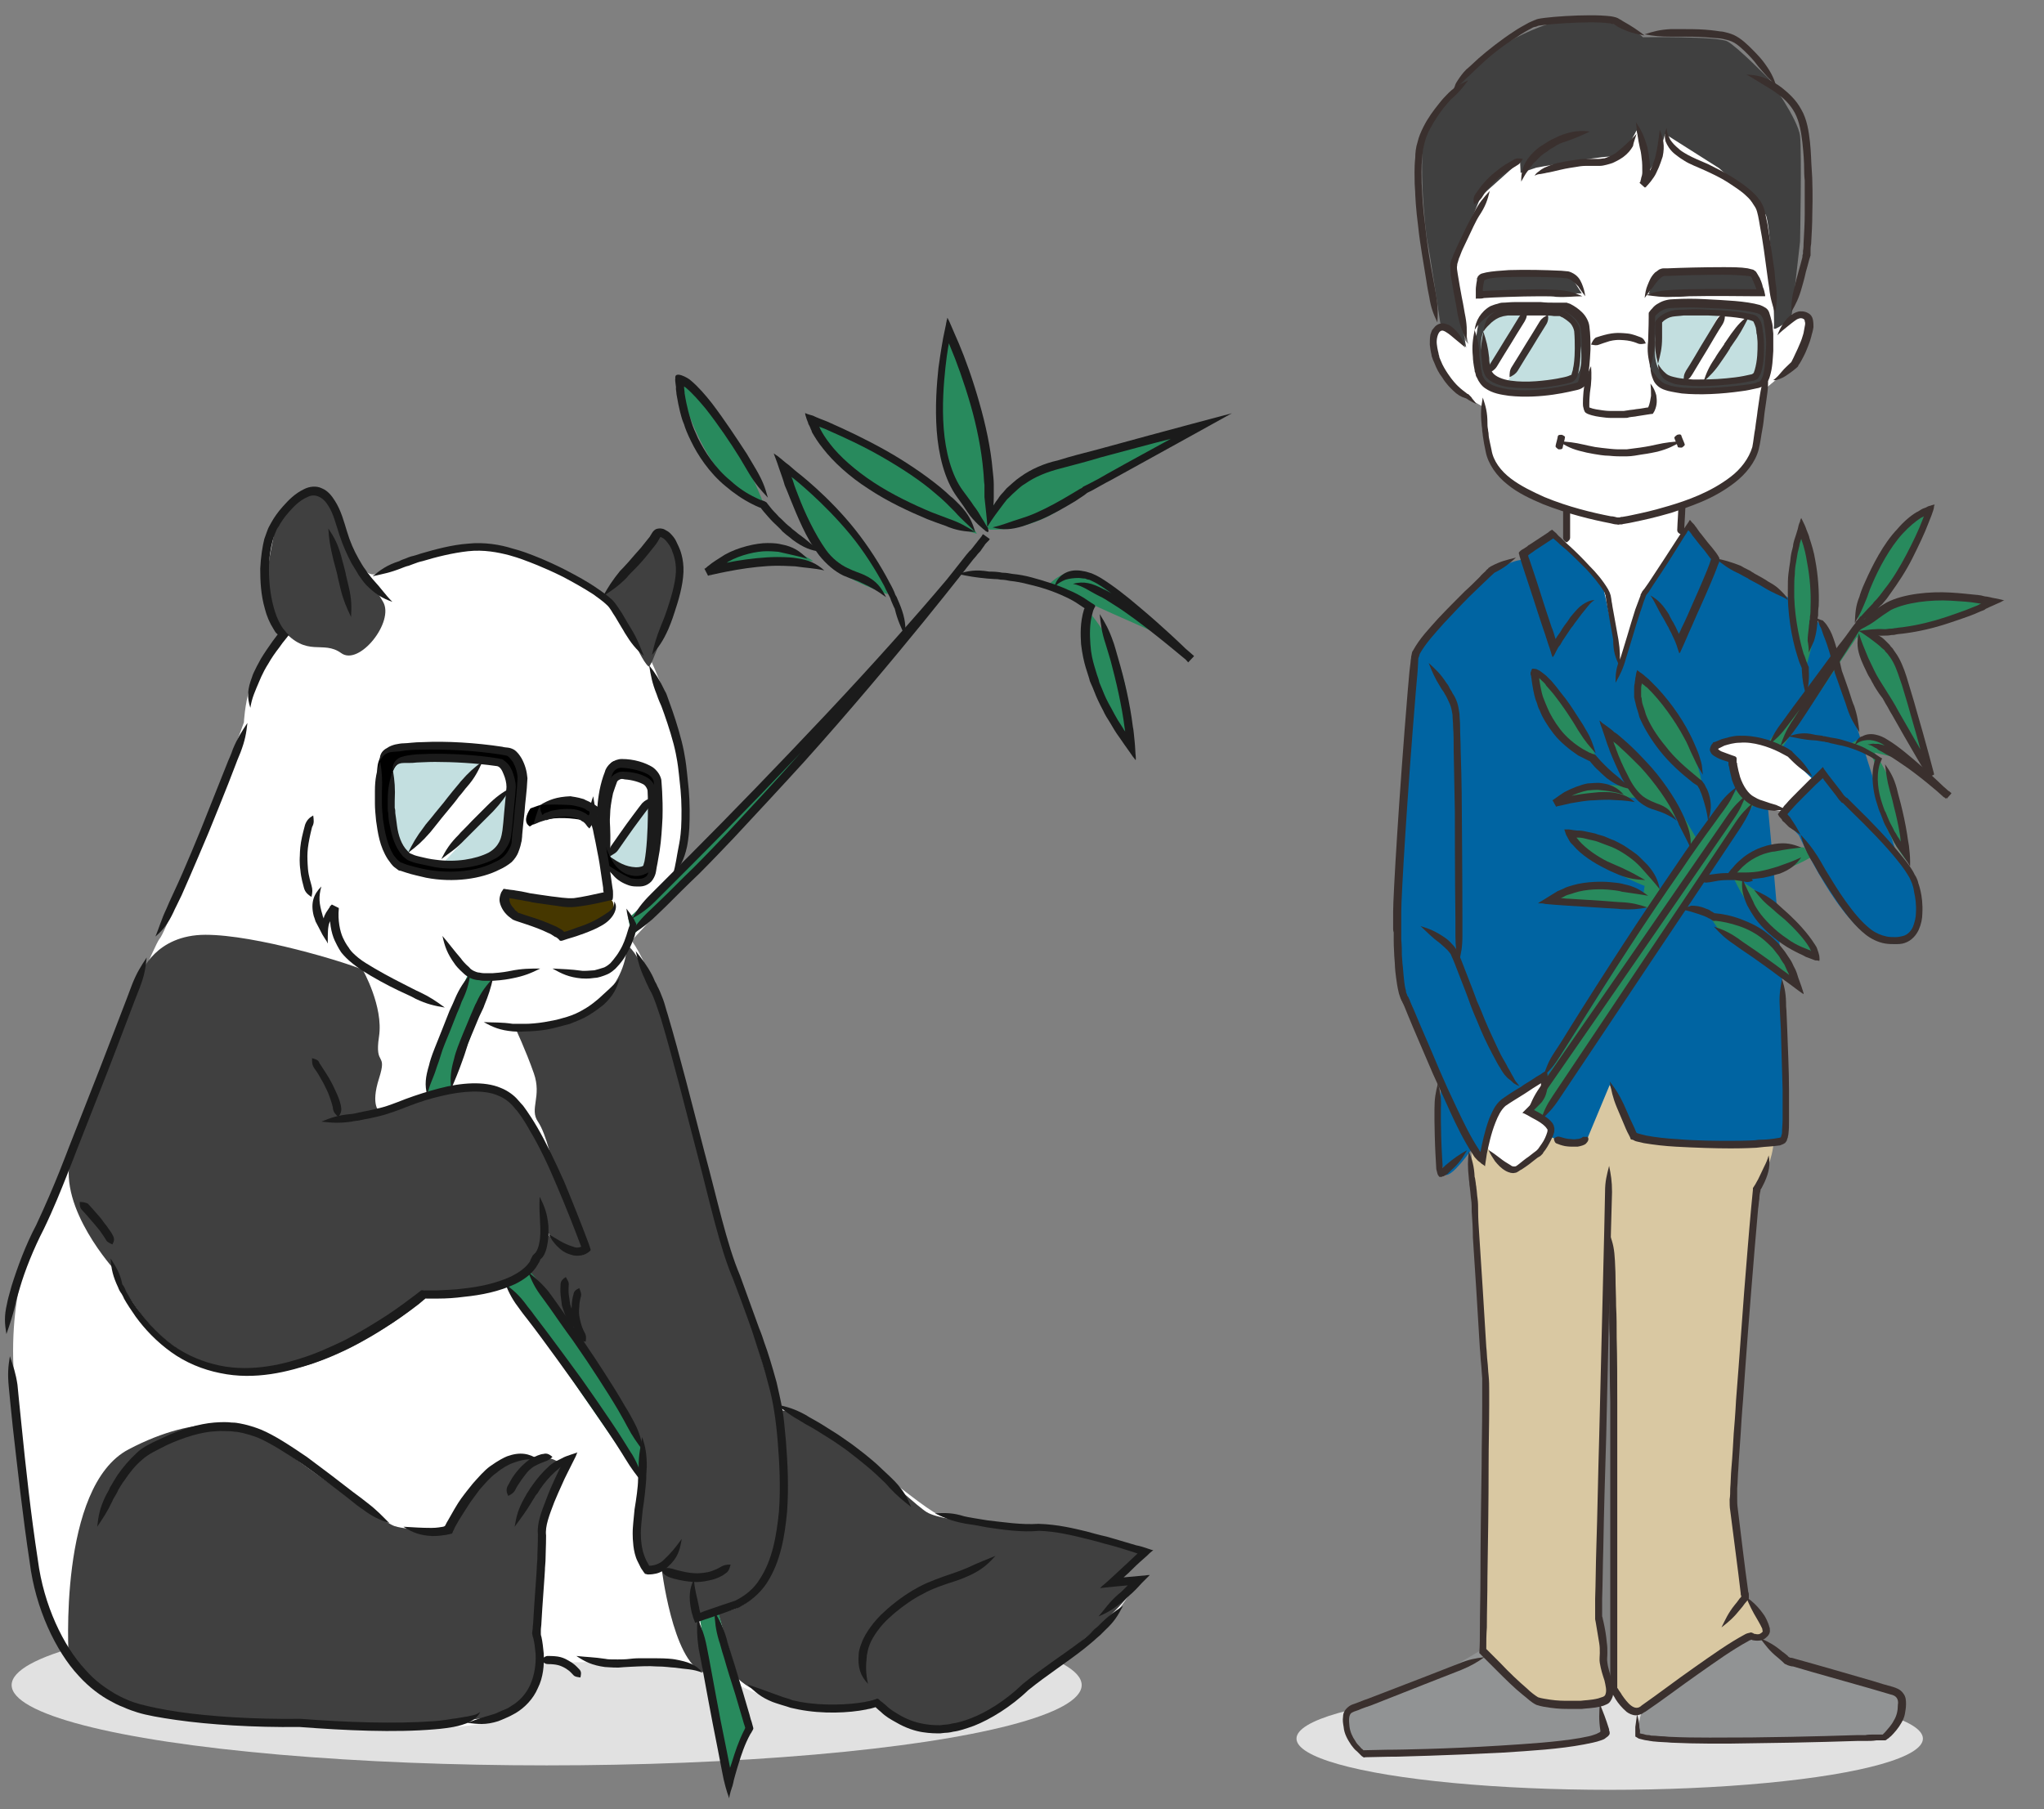 <?xml version="1.0" encoding="utf-8"?>
<!-- Generator: Adobe Illustrator 27.1.1, SVG Export Plug-In . SVG Version: 6.00 Build 0)  -->
<svg version="1.1" id="レイヤー_8" xmlns="http://www.w3.org/2000/svg" xmlns:xlink="http://www.w3.org/1999/xlink" x="0px"
	 y="0px" width="351.1px" height="310.8px" viewBox="0 0 351.1 310.8" style="enable-background:new 0 0 351.1 310.8;"
	 xml:space="preserve">
<rect x="0" y="0" width="351.1" height="310.8" fill="#808080" stroke="none"/>
<style type="text/css">
	.st0{fill:#E1E1E1;}
	.st1{fill:#FFFFFF;}
	.st2{fill:#919394;}
	.st3{fill:#D9C8A2;}
	.st4{fill:#404040;}
	.st5{fill:#C3DFE0;}
	.st6{fill:#0064A2;}
	.st7{fill:#288A5D;}
	.st8{fill:#3A302E;}
	.st9{fill:none;stroke:#3A302E;stroke-width:0.142;stroke-miterlimit:10;}
	.st10{fill:none;stroke:#231815;stroke-width:0.142;stroke-miterlimit:10;}
	.st11{fill:#463700;}
	.st12{fill:#1B1B1B;}
</style>
<ellipse class="st0" cx="93.9" cy="289.5" rx="91.9" ry="13.8"/>
<ellipse class="st0" cx="276.5" cy="298.7" rx="53.8" ry="8.8"/>
<g>
	<path class="st1" d="M252.2,59.1c0,0-3.9-5.2-5.5-2.4c-1.7,2.8-0.4,8.8,8.1,13.2c0,0,0,8.5,3.3,11.4c3.3,2.9,11,6.1,11,6.1l-0.4,12
		l9.4,18.6l11-24.7l-0.6-6.6c0,0,11.6-3.5,12.7-9c1.1-5.5,2-10.9,2-10.9l5.3-4.4c0,0,4.8-7.2,1.5-8.3c-3.3-1.1-5.2,2.4-5.2,2.4
		s7-17.3-0.9-26.5c-7.9-9.2-22.5-16.2-32.8-14.4c-10.3,1.8-19.7,9.8-21.3,16.9C248.3,39.8,252.2,59.1,252.2,59.1z"/>
	<path class="st1" d="M312.2,134l-6.8-5.7c0,0-8.3-3.1-10.5,0.2l2.4,2.4c0,0-0.7,7.9,9.2,8.5L312.2,134z"/>
	<path class="st1" d="M257.3,189.4l8.1-4.6c0,0,0.9,1.3-0.7,3.5s-2.6,3.1-2.6,3.1s4.4,1.1,4.6,2.9s-4.4,6.1-4.4,6.1l-4.6,0.7
		l-3.7-3.5L257.3,189.4z"/>
	<path class="st2" d="M254.7,283.3c0,0-15.3,9.6-22.6,10.1c0,0-2.6,5.7,2.4,7.7c5,2,37.5-1.8,39.2-2.8c1.7-0.9,1.7-0.9,1.7-0.9
		l-0.7-5.9C274.6,291.6,261.5,284.6,254.7,283.3z"/>
	<path class="st2" d="M282.1,293.8c0,0-1.7,4.4,0.6,4.8c2.2,0.4,39.4,0.2,40.3-0.2c0.9-0.4,6.1-2.9,2.9-7.7l-19-5.7l-5.9-5
		C301.1,280,287.1,283.2,282.1,293.8z"/>
	<path class="st3" d="M266.1,195l-1.7,2.8l-4.4,3.1c0,0-2.8-0.9-4.6-3.9l-0.7,2.2l-2-2.2l0.7,14.2l1.8,27.1l-0.6,45.1
		c0,0,7.2,8.1,9.8,9s10.3,0.9,11.6-0.4s-0.7-5.7-0.7-5.7s0.9-5.7-0.6-8.8l0.7-31.5l0.6-32.2l1.3,31.8v25.9c0,0-0.6,18.6,0.7,20.2
		s2.9,2.6,4,2s17.9-12.1,17.9-12.1s3.3,0.2,3.3-1.5c0-1.7-3.5-6.4-3.5-6.4l-2.2-16.6l3.9-53.2c0,0,4.2-3.3,3.3-12.7l-28-8.8
		L266.1,195z"/>
	<path class="st4" d="M281.1,22.4c0,0-1.9,4.4-4.6,4.5s-12.6,1.9-12.6,1.9l-2.7,0.9l-0.1-2l-6.7,6c0,0-5,11.9-4.7,13
		s2.1,13.4,2.2,13.1c0.1-0.3-4.5-4.3-4.5-4.3s-1.9-12.7-2.2-13.9s-2.1-17.2,0.3-20.9c2.4-3.7,10-11.3,10-11.3s10.4-7.4,17.9-6.1
		c7.5,1.3,8.8,3.1,8.8,3.1s12.7-0.2,14.5,0.7c1.7,0.9,7.2,6.5,7.2,6.5s5,6.9,5.3,9.8s0,18.1,0,18.1l-1.5,13.2c0,0-3.2,2.5-3,1.6
		c0.2-0.9-0.5-17.7-1.4-19.4s-8-8-8-8L286,23c0,0-1,4.3-2.8,6.4L281.1,22.4z"/>
	<path class="st4" d="M254,50.6c0.1-0.4-0.5-3.2,2-3.4c2.5-0.3,13.7,0.1,13.7,0.1l2,3.1L254,50.6z"/>
	<path class="st4" d="M283.2,50.5c0.1-0.5,1.3-3.7,3.2-3.7c1.8,0,13.8-0.4,14.2-0.1s1.7,2.6,1.8,3.3
		C302.4,50.8,283.2,50.5,283.2,50.5z"/>
	<path class="st4" d="M272.5,60.3c-0.2-3.6-0.4-5.6-2.3-6.6c-2-1-12-0.9-12-0.9s-3.1,0.6-3.8,1.6c-0.7,1-1,5.3-1,5.3s0.7,5,1,5.4
		c0.2,0.4,2.8,2.2,4.3,2.3c1.5,0.1,6.7,0.1,6.7,0.1l5.6-1.2C271,66.3,272.7,63.9,272.5,60.3z M270.3,64.8
		c-0.7,0.8-13.5,3.1-14.8-1.2c-0.4-1.4-0.7-6.6-0.7-6.6s0.9-3.1,4-3.4c3.1-0.3,9.2,0.1,9.2,0.1s2.4,1,2.8,2.7
		C271.2,58.1,271,64,270.3,64.8z"/>
	<path class="st4" d="M302.9,53.8c0,0-2.9-2.5-16.1-1.6c0,0-2.7,0.4-3.2,1.7c-0.5,1.3-0.2,9.1-0.2,9.1s1.3,3.3,3.6,3.7
		c2.2,0.4,9.7,0.2,9.7,0.2l5.9-0.9C302.5,66.1,305.1,62.5,302.9,53.8z M301.4,64.7c-1,0.7-11.4,1.8-14.6,0.4c-1.6-0.7-2-2.6-2-2.6
		c0-0.4,0.1-7.3,0.1-7.3s0.7-1.2,2.6-1.5c2.2-0.4,12.3,0,13.9,0.9c0.7,0.4,0.9,1.8,1,3.4S302.4,64,301.4,64.7z"/>
	<path class="st5" d="M262.1,53.8l-6.6,9.8c0,0-1.9-3.8-0.7-6.6c1.2-2.8,3.3-4.2,3.3-4.2L262.1,53.8z"/>
	<path class="st5" d="M266,54l-7.2,11.8c0,0,8.8,0.6,11.5-0.9c2.7-1.5,0.5-8.4,0.5-8.4S268.4,52.3,266,54z"/>
	<path class="st5" d="M295.4,53.8c0,0-10.5-1.5-11,3.5s0.2,6.7,2.4,7.8l2.6,0.3L295.4,53.8z"/>
	<path class="st5" d="M300.2,54.7l-7.5,11c0,0,7.7-0.3,8.7-1.1c1.1-0.7,0.7-7.9,0.7-8.8C302,54.9,300.2,54.7,300.2,54.7z"/>
	<path class="st6" d="M242.8,113.6c0,0,0.7-2.4,2.4-4.2c1.7-1.8,9.9-12.3,16-13.2v-1.3l5.7-3.3c0,0,8.3,8.6,8.6,9.8
		s2.8,13.1,2.8,13.1l4-12.7l7.7-11.4l4.8,5.7c0,0,16.2,7,18.6,12.5s12.5,38.5,12.5,38.5s4.6,5.9,4,9.2c-0.6,3.3-1.1,7.5-7.5,5.2
		c-6.4-2.4-13.4-18-13.4-18l-3.3-3.5l5.9-5.9l-4.6-4.4c0,0-8.5-6.3-12.7-0.4l3.1,1.8c0,0-0.7,6.1,6.3,7.9c0,0,5,49.5,2.4,57.2
		c0,0-21.9,1.5-25.2-0.6l-4.4-9.2l-4,9.6c0,0-4.3,0.5-6.3-0.8l-0.1-1.9l-3.1-2.2c0,0,3.7-4,2.8-5.7s-8.6,4.6-8.6,4.6l-2.3,9.5
		l-2-2.2c0,0-3.6,5.2-4.7,4.5s-0.7-15.6-0.7-15.6l-7-16.7c0,0-0.6-9.2-0.6-12.9C239.7,152.6,242.8,113.6,242.8,113.6z"/>
	<path class="st7" d="M265.6,185.2l18.4-29.1l-17.5-1.5c0,0,3.7-5.3,15.8-1.1l0.2-1.3c0,0-9-3.3-12.5-8.8c0,0,10.3-0.2,15.3,9.6
		l5.2-7.7l-2-4.6c0,0-6.1-3.1-6.8-3.5s-9-0.2-13.4,0.9c0,0,1.5-4.8,11.8-2.8l-4-9.6c0,0,8.6,6.4,12.1,12.9l3.7,6.3
		c0,0,6.1-9.2,7-9.9l2.4,3.1l-36.4,54.3l-1.8-1.5C262.8,190.9,266.3,187.8,265.6,185.2z"/>
	<path class="st7" d="M292.3,134.4c0,0-1.8-11-10.5-18c0,0-2.6,4.8,3.5,12C291.4,135.5,292.3,134.4,292.3,134.4z"/>
	<path class="st7" d="M274.3,130.3c0,0-4.2-9.8-10.3-14.7c0,0,0,4.4,2.6,8.8S274.3,130.3,274.3,130.3z"/>
	<path class="st7" d="M297.6,150.4c0,0,2.2-5.7,12.3-4.8l1.1,1.7C311.1,147.3,303.7,151.7,297.6,150.4z"/>
	<path class="st7" d="M297.6,150.4c0,0,4.8,11.8,13.8,13.8C311.4,164.2,312.7,159.8,297.6,150.4z"/>
	<path class="st7" d="M293.9,157.8c0,0,11.6,0.2,14.7,11.8l-12.9-9.2L293.9,157.8z"/>
	<path class="st7" d="M303.5,127.8l15.5-20.6c0,0,2-13.6,12-19.3c0,0-1.8,10.3-10.3,18c0,0,4.6-5,21.7-2.6c0,0-9.2,5.9-21,5.3
		c0,0,5.2,4.4,6.6,9.9c1.5,5.5,3.7,14.4,3.7,14.4L321.2,116l-2.2-6.6l-13.2,19.5L303.5,127.8z"/>
	<path class="st7" d="M310.1,114.9c0,0-5.7-9.2-0.9-24.1C309.2,90.8,315.1,99.8,310.1,114.9z"/>
	<path class="st7" d="M317.9,127.8c0,0,1.8-1.7,5-0.7c3.1,0.9,4.6,3.5,4.6,3.5l-5.5-1.3c0,0,3.3,4.6,4.4,10.3
		c1.1,5.7,1.1,8.3,1.1,8.3s-6.3-7.4-5.3-16C322.1,131.8,321.9,128.1,317.9,127.8z"/>
	<path class="st8" d="M319.3,108.4c1.5,0.6,2.6,0.9,4.5,0.8c0.3,0,0.6,0,1.1-0.1c0.2,0,0.5,0,0.8-0.1c0.5-0.1,1-0.1,1.6-0.2
		c2.3-0.3,4.9-0.9,7.3-1.7c1.2-0.4,2.4-0.8,3.5-1.2c0.5-0.2,1.1-0.4,1.5-0.6c0.2-0.1,0.5-0.2,0.7-0.3c0.3-0.1,0.6-0.2,0.8-0.4
		c0.8-0.4,1.6-0.7,2.2-1c0.3-0.1,0.6-0.3,0.8-0.4l0.2-0.1c0,0-0.1,0-0.2,0c-0.1,0-0.3-0.1-0.4-0.1c-0.9-0.2-1.5-0.3-1.5-0.3
		s-0.3-0.1-0.9-0.2c-0.3,0-0.6-0.1-1-0.2c-0.2,0-0.5-0.1-0.8-0.1c-1.1-0.1-2.7-0.3-4.5-0.4c-3.5-0.2-8,0.2-10.9,1.7
		c-1.4,0.8-2,1.3-2.4,1.6c-0.8,0.6-1.3,1.1-1.8,1.6c-0.2,0.3-0.5,0.5-0.7,0.8c-0.1,0.1-0.2,0.3-0.3,0.5c0,0-0.1,0.1-0.1,0.1l0,0.1
		c0,0-0.1,0.1,0,0.2C319.2,108.5,319.2,108.4,319.3,108.4c-0.1,0-0.2,0-0.2,0.1C319.1,108.5,319.2,108.4,319.3,108.4
		c0.1-0.1,0.3-0.2,0.4-0.3c0.3-0.2,0.6-0.3,0.9-0.5c0.6-0.3,1.2-0.7,2-1.3c0.4-0.3,1.1-0.8,2.2-1.5c2.6-1.3,6.8-1.8,10.3-1.6
		c1.7,0.1,3.3,0.2,4.4,0.4c0.5,0.1,0.8,0.1,0.8,0.1s0,0,0,0c0.1,0-0.3,0.1-0.4,0.2c-0.2,0.1-0.4,0.2-0.7,0.3c-0.5,0.2-1,0.4-1.5,0.6
		c-1.1,0.4-2.2,0.8-3.4,1.2c-2.4,0.8-4.9,1.4-7.1,1.7c-0.5,0.1-1.1,0.1-1.5,0.2c-0.3,0-0.5,0.1-0.8,0.1c-0.5,0-0.8,0.1-1.1,0.1
		C321.9,108,320.9,108.2,319.3,108.4z"/>
	<path class="st8" d="M318.6,107c1.6-0.5,2.6-1.1,3.9-2.4c0.2-0.2,0.4-0.5,0.8-0.8c0.2-0.2,0.3-0.4,0.5-0.6c0.3-0.3,0.6-0.8,0.9-1.2
		c1.3-1.8,2.7-3.9,3.8-6.1c1.1-2.2,2.1-4.3,2.7-5.9c0.2-0.5,1-2.4,1-2.9c0-0.1,0-0.2,0.1-0.3c0,0,0-0.1,0-0.1l-0.1,0
		c-0.1,0-0.3,0.1-0.4,0.1c-0.2,0.1-0.3,0.1-0.3,0.1c0,0-0.2,0-0.7,0.3c-0.3,0.1-0.6,0.2-0.9,0.4c-0.2,0.1-0.4,0.3-0.7,0.4
		c-1,0.6-2.2,1.6-3.3,2.9c-2.4,2.5-4.3,6.3-5.5,9c-0.6,1.3-0.9,2.2-1,2.6C318.7,104.2,318.7,105.4,318.6,107c0.9-1.4,1.3-2.4,2-4.1
		c0.2-0.4,0.4-1.3,1-2.6c1.1-2.6,3-6.2,5.2-8.6c1.1-1.2,2.2-2.1,3.1-2.7c0.2-0.1,0.4-0.2,0.6-0.3c0,0,0,0,0,0l0,0l0,0
		c0,0.1,0.1-0.4-0.3,0.7c-0.6,1.6-1.6,3.7-2.7,5.8c-1.1,2.1-2.4,4.3-3.7,5.9c-0.3,0.4-0.6,0.8-0.9,1.2c-0.2,0.2-0.3,0.4-0.5,0.6
		c-0.3,0.3-0.6,0.6-0.7,0.8C320.4,105,319.8,105.8,318.6,107z"/>
	<path class="st8" d="M319.3,108.4c0.7,0.4,1.2,0.8,1.8,1.2c0.5,0.4,1.1,0.8,1.8,1.4c0.2,0.2,0.4,0.4,0.8,0.7
		c0.1,0.2,0.3,0.4,0.5,0.6c0.3,0.4,0.7,0.9,1,1.5c0.6,1.1,1,2.5,1.5,3.9c0.4,1.4,0.9,2.9,1.3,4.4c1.7,5.8,3.1,11.2,3.1,11.2
		s0,0,0,0.2l0,0l0,0l0,0l0,0l0,0l1.1-0.5l0,0l0,0l0,0c0,0,0,0,0-0.1c0-0.1-0.1-0.1-0.1-0.2c-0.1-0.1-0.2-0.3-0.3-0.6l0,0
		c-0.2-0.3-2.8-4.9-5.7-9.9c-1.3-2.5-3.3-5.2-4.1-6.9c-0.5-1-0.9-1.9-1.1-2.3c-0.7-1.7-1.1-2.6-1.6-4.2c-0.4,1.6-0.3,2.8,0.4,4.6
		c0.2,0.5,0.6,1.4,1.1,2.4c0.1,0.2,0.2,0.4,0.4,0.7c0.2,0.3,0.3,0.6,0.5,0.9c0.3,0.6,0.7,1.2,1.1,1.8l0.6,0.8l0.5,0.9
		c0.4,0.6,0.7,1.3,1.1,1.9c2.8,5,5.5,9.5,5.7,9.9l0,0c0.1,0.2,0.3,0.4,0.3,0.6c0,0.1,0.1,0.1,0.1,0.2c0,0,0,0,0,0.1l0,0l0,0l0,0
		l1.1-0.5l0,0l0,0l0,0l0,0l0,0c0-0.1,0-0.2,0-0.2s-1.4-5.4-3.1-11.2c-0.4-1.5-0.9-3-1.3-4.4c-0.4-1.4-0.9-2.9-1.6-4.2
		c-0.3-0.6-0.8-1.2-1.1-1.7c-0.2-0.2-0.4-0.4-0.5-0.6c-0.4-0.4-0.6-0.6-0.8-0.8c-0.7-0.7-1.4-1-2.1-1.3
		C320.8,108.5,320.1,108.4,319.3,108.4z"/>
	<path class="st8" d="M307.2,126.5c1.6,0.3,2.6,0.6,4.5,0.7c0.3,0,0.8,0.1,1.4,0.2c0.1,0,0.3,0,0.5,0.1c0.3,0,0.6,0.1,0.9,0.2
		c0.6,0.1,1.2,0.3,1.9,0.4c1.3,0.3,2.6,0.8,3.7,1.3c0.5,0.3,1.1,0.5,1.5,0.8c0.2,0.1,0.3,0.2,0.5,0.3l0,0c-0.5,1.5-0.5,2.9-0.4,4.1
		c0.1,1.1,0.3,2.1,0.5,2.8c0.2,0.7,0.4,1.2,0.5,1.6c0.1,0.3,0.2,0.5,0.2,0.5s0.1,0.2,0.2,0.5c0.1,0.3,0.3,0.7,0.5,1.3
		c0.2,0.5,0.6,1.1,0.9,1.8c0.2,0.3,0.4,0.7,0.6,1.1c0.1,0.2,0.2,0.4,0.3,0.6l0.2,0.3c0.1,0.2,0.2,0.4,0.3,0.5c0.5,0.7,1,1.4,1.4,2
		c0.2,0.3,0.5,0.7,0.7,1.1l0.1,0.1l0,0.1c0,0,0,0,0-0.1l0-0.3l0-0.6c0-0.8-0.1-1.7-0.2-2.6l-0.2-1.2l-0.1-0.7
		c-0.3-1.9-0.7-3.7-1.1-5.3c-0.4-1.4-0.6-2.3-0.7-2.7c-0.5-1.8-1.1-2.8-2-4.1c0.2,1.6,0.3,2.7,0.8,4.5c0.1,0.4,0.4,1.3,0.7,2.7
		c0.4,1.5,0.8,3.3,1.1,5.2l0.1,0.9c0,0,0,0,0,0c0,0,0,0,0,0c-0.2-0.3-0.3-0.6-0.5-0.8c-0.2-0.4-0.4-0.7-0.6-1
		c-0.3-0.7-0.7-1.3-0.9-1.8c-0.2-0.5-0.4-0.9-0.5-1.2c-0.1-0.3-0.2-0.4-0.2-0.4s-0.1-0.2-0.2-0.5c-0.1-0.3-0.3-0.8-0.5-1.5
		c-0.2-0.7-0.4-1.5-0.5-2.6c-0.1-1-0.1-2.3,0.3-3.6c0.1-0.2,0.2-0.4,0.3-0.7l0.1-0.2l-0.2-0.1l-0.3-0.2c-0.3-0.2-0.6-0.4-0.9-0.6
		c-0.5-0.3-1.1-0.6-1.6-0.9c-1.2-0.6-2.6-1-3.9-1.4c-0.7-0.2-1.3-0.3-2-0.4c-0.3-0.1-0.6-0.1-0.9-0.2c-0.2,0-0.3,0-0.5-0.1
		c-0.6-0.1-1.1-0.1-1.4-0.2C309.9,125.8,308.8,126,307.2,126.5z"/>
	<path class="st8" d="M318.6,128.1c0.5-0.6,1.1-0.8,1.7-0.9c0.6-0.1,1.2-0.1,2.1,0.2c0.2,0.1,0.7,0.2,1.5,0.8
		c1.5,0.9,3.8,2.8,5.8,4.6c1.9,1.7,3.5,3.2,3.5,3.2s0.1,0.1,0.3,0.3c0.1,0.1,0.3,0.3,0.5,0.5c0.1,0.1,0.2,0.2,0.4,0.4l0,0l0,0l0,0
		l0,0l0,0c-0.7,0.8,1-1.1,0.8-0.9l0,0l-0.1-0.1l-0.1-0.1c-0.1-0.1-0.2-0.2-0.3-0.2l0,0c-0.7-0.7-4.5-3.8-6.9-5.5
		c-1.2-0.8-2-1.3-2.4-1.5c-0.4-0.2-0.8-0.4-1.2-0.6c-0.4-0.2-0.7-0.3-1.1-0.4c-0.2,0-0.3-0.1-0.5-0.1c-0.2,0-0.4,0-0.6,0
		c-0.4-0.1-0.8,0.1-1.2,0.1c0.4,0.1,0.7,0.2,1,0.4c0.2,0.1,0.3,0.2,0.4,0.2c0.2,0.1,0.3,0.2,0.4,0.3c0.3,0.2,0.6,0.3,0.9,0.5
		c0.3,0.2,0.7,0.4,1.1,0.6c0.4,0.2,1.1,0.7,2.3,1.5c2.4,1.6,6.1,4.7,6.8,5.4h0c0.1,0.1,0.2,0.2,0.3,0.2l0.1,0.1l0.1,0.1l0,0
		c-0.2,0.2,1.6-1.7,0.8-0.9l0,0l0,0l0,0l0,0l0,0c-0.2-0.1-0.3-0.3-0.4-0.4c-0.2-0.2-0.4-0.4-0.5-0.5c-0.2-0.2-0.3-0.3-0.3-0.3
		s-6.2-6-9.4-7.9c-0.9-0.6-1.5-0.8-1.9-0.9c-1-0.3-1.9-0.2-2.6,0.2C319.3,126.6,318.8,127.3,318.6,128.1z"/>
	<path class="st8" d="M290.4,145.7c0.1-1.6-0.1-2.8-0.8-4.5c-0.1-0.3-0.3-0.8-0.8-1.8c-1.1-2.3-3.5-5.9-6-8.5
		c-1.2-1.3-2.4-2.5-3.3-3.3c-0.9-0.8-1.5-1.3-1.5-1.3s-0.2-0.2-0.7-0.5c-0.4-0.4-1.1-0.9-1.8-1.4c-0.2-0.1-0.4-0.3-0.6-0.5l-0.2-0.1
		l0.1,0.2c0,0.1,0.1,0.3,0.1,0.4c0.2,0.5,0.4,1.1,0.6,1.7c0.2,0.6,0.4,1.2,0.6,1.8c0.1,0.3,0.3,0.7,0.4,1.1c0.6,1.5,1.3,3.1,2.1,4.7
		c0.8,1.5,1.8,3,2.9,4c1.2,1,2.2,1.3,2.6,1.4c0.9,0.3,1.5,0.5,2.1,0.8c0.6,0.3,1.2,0.6,1.8,1.1c-0.4-0.7-0.8-1.3-1.3-1.8
		c-0.5-0.5-1.3-0.9-2.2-1.2c-0.4-0.2-1.2-0.4-2.3-1.2c-1-0.8-1.9-2.1-2.6-3.6c-0.8-1.5-1.5-3.1-2-4.5c-0.1-0.4-0.3-0.7-0.4-1.1
		c-0.1-0.2-0.1-0.2-0.1-0.2l0,0l0,0l0,0c0,0,0.6,0.4,1.4,1.2c0.9,0.8,2,1.9,3.3,3.2c2.4,2.6,4.8,6,5.8,8.2c0.5,0.9,0.7,1.4,0.8,1.7
		C289.2,143.3,289.7,144.2,290.4,145.7z"/>
	<path class="st8" d="M280.5,135.6c-1.3-0.9-2-1.7-3.4-2.8c-0.2-0.2-0.6-0.5-1.4-1.3c-0.4-0.4-0.9-0.9-1.4-1.5c0,0-0.2-0.3-0.4-0.4
		l-0.4-0.1c-0.2-0.1-0.4-0.2-0.5-0.2c-0.4-0.2-0.7-0.4-1.1-0.6c-1.5-0.9-2.9-2.1-3.9-3.4c-1-1.3-1.8-2.7-2.2-3.7
		c-0.2-0.5-0.4-0.9-0.5-1.2c-0.1-0.3-0.2-0.5-0.2-0.5s-0.2-0.5-0.4-1.5c-0.1-0.5-0.2-1-0.3-1.7l0-0.2l0,0l0,0l0,0l0,0l0.4,0.4
		c0.3,0.3,0.6,0.5,0.8,0.9c0.5,0.6,1.1,1.2,1.6,1.9c1,1.3,1.9,2.6,2.6,3.7c0.8,1.2,1.2,2,1.5,2.4c1,1.6,1.7,2.4,2.8,3.6
		c-0.5-1.6-0.8-2.6-1.8-4.2c-0.2-0.4-0.7-1.2-1.5-2.4c-0.7-1.1-1.6-2.5-2.7-3.8c-0.5-0.7-1-1.3-1.6-2c-0.3-0.3-0.6-0.6-0.9-0.9
		l-0.5-0.4c-0.3-0.2-0.6-0.5-0.9-0.6c-0.3-0.2-0.6-0.2-0.8-0.2c-0.3-0.1-0.3,0.2-0.4,0.4c0,0.1-0.1,0.2-0.1,0.3c0,0.2,0,0.4,0.1,0.5
		c0,0.3,0.1,0.5,0.1,0.8c0.1,0.7,0.2,1.3,0.3,1.8c0.2,1,0.4,1.6,0.4,1.6s0.1,0.2,0.2,0.5c0.1,0.3,0.2,0.8,0.5,1.3
		c0.4,1.1,1.3,2.6,2.4,4c1.1,1.4,2.7,2.7,4.2,3.7c0.4,0.2,0.8,0.4,1.2,0.6c0.2,0.1,0.4,0.2,0.6,0.3c0.3,0.1,0.1,0,0.2,0.1
		c0.5,0.6,1,1.2,1.5,1.6c0.8,0.8,1.2,1.1,1.4,1.3C277.8,135,278.9,135.4,280.5,135.6z"/>
	<path class="st8" d="M278.9,136.5c-1.1-1.2-2.2-1.8-4.2-2c-0.3,0-0.9,0-2,0.1c-1.1,0.2-2.7,0.8-4,1.5c-0.6,0.4-1.2,0.8-1.6,1.1
		c-0.1,0.1-0.2,0.1-0.3,0.2c0,0-0.1,0.1-0.1,0.1l0,0l0,0l0,0l0,0l0,0c0.2,0.5-0.6-1.1,0.6,1.1l0,0l0,0c0.1,0,0.2-0.1,0.2-0.1h0
		c0.1,0,0.1,0,0.1,0s1-0.2,2.2-0.5c1.2-0.2,2.8-0.5,3.9-0.5c1.4-0.1,2.3-0.1,2.7-0.1c1.8,0.1,2.8,0.1,4.4,0.4
		c-1.2-1.1-2.4-1.5-4.3-1.7c-0.5,0-1.4-0.1-2.9,0.1c-1.1,0.1-2.7,0.3-4,0.6c-1.3,0.2-2.3,0.5-2.3,0.5s0,0-0.2,0h0c0,0-0.1,0-0.2,0.1
		l-0.1,0l0,0c1.1,2.1,0.3,0.6,0.6,1.1l0,0l0,0l0,0l0,0l0,0c0,0,0.1,0,0.1-0.1c0.1-0.1,0.2-0.1,0.2-0.2c0.4-0.3,0.9-0.7,1.4-1
		c1.1-0.7,2.6-1.2,3.6-1.4c1-0.1,1.5-0.1,1.8-0.1C276.3,135.9,277.3,136,278.9,136.5z"/>
	<path class="st8" d="M274.8,292.7c-0.1,1.6-0.2,2.7,0.1,4.6c0,0.1,0,0.1,0,0.2l0,0l0,0c0,0,0,0-0.1,0.1c-0.2,0.1-0.4,0.2-0.6,0.3
		c-0.3,0.1-0.8,0.3-1.3,0.4c-0.5,0.1-1,0.2-1.5,0.3c-4.1,0.7-9,1-13.7,1.3c-9.4,0.6-18.1,0.7-18.1,0.7s-2.1,0-5.4,0.1l0,0l-0.2-0.2
		c-0.2-0.1-0.3-0.3-0.4-0.4c-0.3-0.3-0.6-0.6-0.8-1c-0.5-0.7-0.9-1.6-1-2.5c-0.1-1-0.2-2.1,0.5-2.4c0.3-0.2,0.9-0.3,1.5-0.6
		c0.5-0.2,1.1-0.4,1.7-0.6c6.3-2.5,13.2-5.2,15.5-6.1c1.7-0.7,2.7-1.3,4-2.2c-1.6,0.2-2.7,0.4-4.4,1.1c-2.3,0.9-9.2,3.6-15.5,6
		c-0.6,0.2-1.1,0.4-1.6,0.6c-0.3,0.1-0.5,0.2-0.8,0.3c-0.3,0.1-0.6,0.2-0.9,0.4c-0.3,0.2-0.6,0.5-0.8,0.8c-0.2,0.3-0.3,0.7-0.3,1
		c-0.1,0.7,0,1.2,0.1,1.8c0.1,1.2,0.7,2.2,1.3,3.1c0.3,0.4,0.6,0.8,1,1.1c0.2,0.2,0.3,0.3,0.5,0.5l0.3,0.3l0.3,0.2
		c0.1,0.1,0.2,0,0.3,0c3.4-0.1,5.6-0.1,5.6-0.1s8.6-0.2,18.1-0.7c4.7-0.3,9.7-0.6,13.9-1.4c1-0.2,2.1-0.4,2.9-0.7
		c0.3-0.1,0.6-0.2,0.8-0.4c0.1-0.1,0.3-0.2,0.4-0.3c0.1-0.1,0.3-0.3,0.3-0.5c0-0.2,0-0.3-0.1-0.5c0-0.1,0-0.2,0-0.2
		C275.8,295.2,275.4,294.2,274.8,292.7z"/>
	<path class="st8" d="M281.2,294.5c-0.1,0.8-0.2,1.5-0.3,2.2l0,0.5l0,0.3c0,0.1,0,0.2,0,0.4c0,0.1,0,0.2,0,0.3c0,0.1,0,0.2,0.1,0.2
		c0.2,0.1,0.3,0.2,0.5,0.3c0.1,0,0.3,0.1,0.4,0.1c0.1,0,0.3,0.1,0.4,0.1c0.3,0.1,0.7,0.1,1.1,0.2c0.2,0,0.5,0.1,0.8,0.1
		c0.8,0.1,1.9,0.1,2.9,0.2c4.2,0.2,9.2,0.2,13.9,0.1c9.5-0.1,18.1-0.4,18.1-0.4s0.5,0,1.5,0c0.5,0,1.1,0,1.7-0.1c0.3,0,0.7,0,1.1,0
		l0.4,0c0.2,0,0.3-0.2,0.5-0.3c0.2-0.1,0.3-0.3,0.5-0.4c0.6-0.6,1.3-1.4,1.8-2.3c0.3-0.5,0.5-1,0.6-1.5c0.1-0.6,0.2-1.1,0.2-1.7
		c0-0.6,0-1.3-0.5-1.9c-0.5-0.7-1.2-0.9-1.8-1.1c-1.1-0.3-2.2-0.6-3.4-1c-4.5-1.3-9.3-2.7-13.3-3.8c-0.3-0.1-0.6-0.2-0.9-0.2
		l-0.2-0.1l0,0c-0.1-0.1-0.2-0.1-0.2-0.2c-0.4-0.3-0.7-0.6-0.9-0.7c-1.4-1.2-2.4-1.7-3.9-2.4c1,1.3,1.6,2.2,3.1,3.4
		c0.2,0.2,0.5,0.4,0.8,0.7c0.1,0.1,0.2,0.2,0.3,0.3c0.1,0.1,0.2,0.1,0.4,0.2l0.2,0.1c0.3,0.1,0.6,0.2,0.9,0.2
		c4,1.2,8.8,2.5,13.3,3.8c1.1,0.3,2.3,0.7,3.4,1c0.5,0.1,0.9,0.3,1.1,0.6c0.2,0.3,0.3,0.7,0.2,1.2c0,1-0.2,1.9-0.7,2.7
		c-0.4,0.8-1,1.4-1.5,2c-0.1,0.1-0.3,0.3-0.4,0.4c0,0,0.1,0-0.2,0c-0.4,0-0.7,0-1.1,0c-0.7,0-1.3,0-1.7,0.1c-1,0-1.5,0-1.5,0
		s-8.6,0.3-18.1,0.4c-4.7,0-9.7,0.1-13.8-0.1c-0.5,0-1-0.1-1.5-0.1c-0.5,0-1-0.1-1.4-0.1c-0.3,0-0.5,0-0.8-0.1
		c-0.5,0-0.8-0.1-1.1-0.2c-0.2,0-0.4-0.1-0.5-0.1c0,0,0,0,0,0c0,0,0-0.1,0-0.2l0-0.3l-0.1-0.5C281.6,295.9,281.4,295.3,281.2,294.5z
		"/>
	<path class="st8" d="M254.7,68.3c-0.3,1.6-0.4,2.7-0.2,4.6c0,0.3,0.1,0.6,0.1,1.1c0,0.2,0.1,0.5,0.1,0.8c0.1,0.8,0.3,1.9,0.5,2.8
		c0.4,2.1,1.9,4.2,3.7,5.6c1.8,1.5,4,2.5,6.1,3.4c4.3,1.7,8.5,2.7,11.6,3.3c0.4,0.1,0.8,0.2,1.1,0.2c0.1,0,0.3,0.1,0.5,0l0.3,0
		c0.2,0,0.3-0.1,0.5-0.1c0.6-0.1,1.2-0.2,1.6-0.3c0.9-0.2,1.4-0.3,1.4-0.3s2-0.4,5.1-1.3c1.5-0.5,3.3-1.1,5.2-1.9
		c1.9-0.8,3.9-1.9,5.7-3.3c1.8-1.4,3.5-3.4,4.1-5.7c0.3-1.2,0.4-2.3,0.6-3.3c0.2-1,0.3-2.1,0.4-3c0.2-1.2,0.3-2.2,0.4-2.8
		c0.3-1.9,0.2-3,0.1-4.6c-0.6,1.5-1,2.5-1.3,4.4c-0.1,0.5-0.2,1.5-0.4,2.7c-0.1,1-0.3,2-0.4,3c-0.2,1-0.3,2.2-0.5,3.2
		c-0.6,2-2,3.8-3.7,5.1c-3.5,2.7-7.6,4.1-10.6,5c-3,0.9-5,1.3-5,1.3s-0.5,0.1-1.4,0.3c-0.4,0.1-1,0.2-1.6,0.3c-0.2,0-0.3,0-0.5,0.1
		l-0.3,0c0,0,0,0-0.1,0c-0.4-0.1-0.7-0.2-1.1-0.2c-3.1-0.6-7.3-1.6-11.4-3.3c-2-0.9-4.1-1.9-5.8-3.2c-1.7-1.3-3-3-3.3-4.9
		c-0.1-0.5-0.2-1-0.3-1.4c-0.1-0.4-0.2-1-0.2-1.3c0-0.3-0.1-0.5-0.1-0.8c-0.1-0.5-0.1-0.8-0.1-1.1C255.5,70.8,255.2,69.8,254.7,68.3
		z"/>
	<path class="st8" d="M273.3,62.9c-0.7,1.5-1.1,2.5-1.3,4.4c0,0.3-0.1,0.8-0.1,2c0,0.2,0,0.5,0.1,0.8c0,0.1,0.1,0.4,0.2,0.6
		c0.1,0.2,0.3,0.3,0.5,0.4c1,0.4,1.9,0.5,2.7,0.6c0.7,0.1,1.2,0.1,1.2,0.1s0.8,0,1.7,0c0.2,0,0.5,0,0.7,0c0.3,0,0.6,0,0.8-0.1
		c0.5-0.1,1-0.1,1.4-0.2c1.4-0.2,2.4-0.4,2.7-0.4c0.2-0.3,0.3-0.5,0.3-0.5c0.5-1.1,0.4-1.9,0.3-2.7c-0.2-0.7-0.5-1.4-1-2
		c0.1,0.8,0.1,1.5,0.1,2.1c-0.1,0.6-0.2,1.4-0.5,2c0,0,0,0,0,0c-0.3,0-1,0.2-2.1,0.3c-0.4,0.1-0.9,0.1-1.4,0.2
		c-0.2,0-0.5,0.1-0.7,0.1c-0.3,0-0.5,0-0.7,0c-0.9,0-1.7,0-1.7,0s-0.5,0-1.2-0.1c-0.7-0.1-1.6-0.2-2.3-0.5c0,0,0,0,0,0
		c0,0,0,0,0-0.1c0-0.2,0-0.4,0-0.6c0-1,0.1-1.5,0.1-1.8C273.4,65.6,273.4,64.5,273.3,62.9z"/>
	<path class="st8" d="M253.3,56.7c0.4-0.7,0.9-1.2,1.3-1.6c0.5-0.4,1-0.9,1.7-1.3c0.2-0.1,0.5-0.2,0.9-0.3c0.2-0.1,0.4-0.1,0.7-0.1
		c0.5-0.1,1.3-0.1,1.9-0.1c1.4,0,2.9,0,4.5,0c0.8,0,1.6,0,2.4,0.1l1.2,0l0.6,0c0.1,0,0,0,0.1,0l0.2,0.1c1.3,0.7,2.5,1.7,2.7,2.9
		c0.2,1.3,0.2,2.7,0.2,3.8c0,2.2-0.2,3.6-0.2,3.6s0,0.1-0.1,0.5c0,0.2-0.1,0.5-0.2,0.9c0,0.1-0.1,0.2-0.1,0.3c0,0-0.1,0.1,0,0.1
		c-0.1,0.1-0.4,0.2-0.8,0.3c-0.4,0.1-1.9,0.5-3.9,0.8c-2,0.3-4.6,0.5-7.2,0.2c-1.3-0.2-2.6-0.5-3.5-1.1c-0.5-0.3-0.8-0.7-1-1.2
		c-0.1-0.1-0.1-0.2-0.1-0.4l-0.1-0.3c0-0.1,0-0.3-0.1-0.4c-0.1-1-0.2-1.8-0.3-2.3C254.1,59.3,253.8,58.2,253.3,56.7
		c-0.3,1.6-0.5,2.7-0.3,4.6c0,0.5,0.1,1.3,0.3,2.3c0,0.1,0,0.3,0.1,0.4l0.1,0.4c0,0.2,0.1,0.3,0.2,0.5c0.3,0.7,0.8,1.4,1.4,1.8
		c1.3,0.9,2.7,1.1,4.1,1.3c2.8,0.3,5.5,0.1,7.6-0.2c2.1-0.3,3.6-0.7,4.1-0.8c0.4-0.1,0.7-0.2,1.1-0.5c0.3-0.2,0.3-0.4,0.4-0.6
		c0.1-0.1,0.1-0.3,0.2-0.4c0.1-0.5,0.2-0.8,0.2-1.1c0.1-0.5,0.1-0.6,0.1-0.6s0.2-1.5,0.3-3.8c0-1.2,0-2.5-0.2-4
		c-0.1-0.8-0.6-1.7-1.2-2.3c-0.6-0.6-1.3-1.1-2.1-1.5l-0.3-0.1c-0.1,0-0.2-0.1-0.3-0.1l-0.2,0l-0.6,0l-1.2,0c-0.8,0-1.6,0-2.4-0.1
		c-1.6,0-3.2,0-4.6,0c-0.7,0-1.4,0.1-2,0.1c-0.3,0-0.6,0.1-0.9,0.2c-0.5,0.1-0.9,0.3-1.2,0.4c-0.9,0.5-1.5,1.2-1.9,1.8
		C253.6,55.2,253.4,55.9,253.3,56.7z"/>
	<path class="st8" d="M254.8,57c0.4-0.7,0.9-1.1,1.4-1.6c0.5-0.4,1-0.8,1.8-1c0.2-0.1,0.5-0.1,1-0.2c0.2,0,0.5,0,0.8,0
		c0.4,0,1,0,1.6,0c1.1,0,2.3,0,3.6,0c0.6,0,1.3,0,1.9,0.1l1,0c0.1,0,0,0,0,0l0.2,0.1c0.1,0.1,0.3,0.1,0.4,0.2c0.5,0.3,1,0.7,1.3,1
		c0.3,0.4,0.5,0.8,0.6,1.3c0.1,1.1,0.1,2.1,0.1,3c0,1.8-0.2,2.9-0.2,2.9s0,0.1-0.1,0.5c0,0.2-0.1,0.5-0.2,0.8c0,0.1-0.1,0.4-0.1,0.3
		c0,0-0.3,0.1-0.5,0.2c-0.5,0.2-2.8,0.7-5.6,0.9c-1.4,0.1-2.9,0.1-4.3-0.1c-1.4-0.2-2.7-0.7-3.2-1.5c-0.3-0.4-0.3-1-0.4-1.4
		c-0.1-0.4-0.1-0.8-0.1-1C255.6,59.6,255.3,58.5,254.8,57c-0.3,1.6-0.5,2.7-0.3,4.6c0,0.2,0.1,0.6,0.1,1c0,0.2,0.1,0.5,0.1,0.8
		c0.1,0.3,0.2,0.7,0.4,1.1c0.4,0.7,1.1,1.1,1.8,1.4c0.7,0.3,1.5,0.5,2.2,0.6c1.5,0.2,3.1,0.2,4.5,0.2c2.9-0.2,5.2-0.7,5.9-0.9
		c0.3-0.1,0.6-0.1,1-0.5c0.4-0.4,0.4-0.7,0.5-0.9c0.1-0.4,0.2-0.7,0.2-0.9c0.1-0.4,0.1-0.5,0.1-0.5s0.2-1.2,0.2-3c0-0.9,0-2-0.1-3.2
		c0-0.3-0.1-0.7-0.3-1c-0.1-0.3-0.4-0.6-0.6-0.9c-0.5-0.5-1-1-1.6-1.3c-0.1-0.1-0.3-0.2-0.5-0.2l-0.3-0.1c-0.1-0.1-0.3-0.1-0.4-0.1
		l-1,0c-0.6,0-1.3,0-1.9-0.1c-1.3,0-2.5-0.1-3.7,0c-0.6,0-1.1,0-1.6,0c-0.3,0-0.6,0-0.8,0c-0.5,0-1,0.1-1.2,0.2
		c-1,0.3-1.7,1-2.1,1.6C255.1,55.5,254.9,56.2,254.8,57z"/>
	<path class="st8" d="M283.5,63.1c0.4-1.6,0.7-2.6,0.7-4.5c0-0.7,0-2.2,0.1-4l0-0.3l0,0c0,0,0.2-0.2,0.3-0.3
		c0.2-0.2,0.5-0.5,0.8-0.6c0.6-0.4,1.3-0.5,2.2-0.5c1.7-0.1,3.5-0.1,5.2,0c3.4,0.1,6.8,0.3,9,0.9c0.6,0.2,0.7,0.3,0.9,0.7
		c0.2,0.3,0.3,0.7,0.3,1.1c0.1,0.6,0.2,1,0.2,1s0,0.4,0.1,1.1c0.1,0.7,0.1,1.7,0,2.9c-0.1,1.2-0.1,2.7-0.5,4
		c-0.1,0.3-0.3,0.7-0.4,0.8c0,0-0.1,0.1-0.1,0.1c-0.1,0-0.1,0.1-0.2,0.1c-0.2,0-0.3,0.1-0.5,0.2c-0.8,0.2-1.6,0.3-2.5,0.4
		c-3.4,0.4-7.1,0.6-10,0.4c-1.2-0.1-2.2-0.3-2.6-0.5c-0.8-0.2-1.2-0.6-1.7-1.1C284.3,64.3,283.8,63.8,283.5,63.1
		c0,0.8,0.2,1.5,0.5,2.2c0.3,0.7,1,1.4,2,1.7c0.5,0.2,1.6,0.4,2.9,0.6c3.1,0.3,6.8,0.1,10.3-0.4c0.9-0.1,1.7-0.3,2.6-0.5
		c0.2,0,0.4-0.1,0.7-0.2c0.1,0,0.2-0.1,0.4-0.2c0.1-0.1,0.3-0.1,0.4-0.3c0.4-0.5,0.6-0.9,0.7-1.3c0.5-1.6,0.5-3.1,0.6-4.4
		c0-1.2,0-2.3,0-3c-0.1-0.7-0.1-1.1-0.1-1.1s0-0.4-0.2-1.1c-0.1-0.4-0.2-0.8-0.4-1.4c-0.1-0.3-0.3-0.6-0.6-0.8
		c-0.3-0.2-0.7-0.4-1-0.5c-2.5-0.7-5.8-0.8-9.4-1c-1.8-0.1-3.5-0.1-5.3,0c-0.9,0-1.9,0.2-2.7,0.7c-0.4,0.2-0.8,0.5-1.1,0.9
		c-0.2,0.2-0.3,0.3-0.5,0.6c-0.1,0.1-0.1,0.2-0.1,0.3c0,0.1,0,0.2,0,0.3l0,0.3c0,1.8-0.1,3.3-0.1,4.1
		C282.9,60.4,283.1,61.5,283.5,63.1z"/>
	<path class="st8" d="M284.8,62.5c0.4-1.6,0.7-2.6,0.7-4.5c0-0.3,0-0.6,0-1.1c0-0.2,0-0.5,0-0.8c0-0.2,0-0.5,0-0.7
		c-0.1,0.1,0.2-0.2,0.3-0.3c0.4-0.3,0.9-0.6,1.5-0.7c0.6-0.1,1.2-0.1,1.9-0.2c1.4,0,2.8,0,4.2,0c2.7,0.1,5.4,0.3,7.2,0.8
		c0.2,0.1,0.4,0.1,0.5,0.2c0.1,0,0.1,0.1,0.2,0.3c0.1,0.2,0.2,0.5,0.3,0.8c0.1,0.5,0.1,0.8,0.1,0.8s0,0.2,0.1,0.5
		c0,0.3,0.1,0.8,0.1,1.4c0,1.2,0,2.9-0.5,4.6c-0.1,0.2-0.1,0.4-0.2,0.5c-0.1,0.1-0.1,0.1-0.3,0.2c-0.4,0.1-0.9,0.2-1.4,0.3
		c-1,0.2-2,0.3-3,0.4c-2,0.2-4,0.2-5.7,0.2c-1.4-0.1-2.3-0.2-2.7-0.3c-0.9-0.2-1.4-0.3-1.9-0.7C285.6,63.7,285.2,63.2,284.8,62.5
		c0,0.8,0.2,1.5,0.7,2.2c0.2,0.3,0.5,0.6,1,0.8c0.4,0.2,0.9,0.4,1.3,0.5c0.5,0.1,1.4,0.2,2.9,0.3c1.7,0.1,3.7,0,5.8-0.2
		c1-0.1,2.1-0.2,3.1-0.4c0.5-0.1,1-0.2,1.6-0.3c0.1,0,0.3-0.1,0.5-0.2c0.2-0.1,0.4-0.3,0.4-0.4c0.2-0.3,0.3-0.6,0.4-0.8
		c0.6-2,0.5-3.8,0.5-5c0-0.6-0.1-1.2-0.1-1.5c0-0.3-0.1-0.5-0.1-0.5s0-0.3-0.1-0.9c-0.1-0.3-0.1-0.7-0.4-1.1
		c-0.1-0.2-0.3-0.5-0.6-0.7c-0.3-0.2-0.6-0.3-0.8-0.3c-2.1-0.5-4.7-0.7-7.5-0.8c-1.4-0.1-2.8-0.1-4.2,0c-0.7,0-1.4,0-2.1,0.2
		c-0.7,0.2-1.4,0.5-2,1c-0.1,0.1-0.3,0.2-0.4,0.4c-0.1,0.1-0.4,0.4-0.4,0.6c0,0.3,0,0.6,0,1c0,0.3,0,0.5,0,0.8c0,0.5,0,0.9,0,1.1
		C284.2,59.8,284.4,60.9,284.8,62.5z"/>
	<path class="st8" d="M272.3,50.9c-0.1-0.8-0.3-1.5-0.6-2.2c-0.3-0.7-0.7-1.4-1.8-1.9c-0.2-0.1-0.5-0.2-0.8-0.2
		c-0.3,0-0.7-0.1-1.3-0.1c-2.1-0.1-5.6-0.2-8.6-0.1c-1.5,0.1-2.9,0.2-3.9,0.4c-0.3,0.1-0.5,0.1-0.8,0.2c-0.3,0.1-0.6,0.4-0.7,0.6
		c0,0.1,0,0.1-0.1,0.2c0,0,0,0.1,0,0.1c0,0.1,0,0.1,0,0.1c0,0.1,0,0.1,0,0.1s0,0.1-0.1,0.6c0,0.2-0.1,0.6-0.1,1c0,0.2,0,0.3,0,0.5
		c0,0.2,0,0.5,0,0.8l0,0.2c0,0.1,0,0.2,0.1,0.1c0.1,0,0.3,0,0.4,0c0.3,0,0.6,0,0.9-0.1c1.2-0.1,6.4-0.3,9.6-0.3c1.4,0,2.3,0,2.8,0.1
		c1.9,0.1,2.9-0.1,4.5-0.1c-1.5-0.7-2.6-1-4.5-1.1c-0.5,0-1.4-0.1-2.8-0.1c-3.2,0-8.4,0.2-9.7,0.3c-0.1,0,0,0-0.1,0l0,0c0,0,0,0,0,0
		l0-0.2c0-0.4,0.1-0.7,0.1-0.9c0.1-0.4,0.1-0.5,0.1-0.5s0-0.1,0.1-0.3c0,0,0,0,0.1,0c0.1-0.1,0.3-0.1,0.5-0.2
		c0.9-0.2,2.2-0.3,3.7-0.3c3-0.1,6.5,0,8.5,0.1c0.5,0,0.9,0.1,1.2,0.1c0.2,0,0.3,0.1,0.5,0.1c0.6,0.3,1.1,0.8,1.6,1.3
		C271.4,49.7,271.8,50.2,272.3,50.9z"/>
	<path class="st8" d="M282.5,51.2c0.5-0.7,0.9-1.3,1.3-1.7c0.4-0.5,0.8-1.2,1.4-1.7c0.1-0.1,0.2-0.2,0.4-0.3c0.1,0,0.2-0.1,0.3-0.1
		c0.1,0,0.4,0,0.7,0c2.3-0.1,6.1-0.2,9.4-0.2c1.6,0,3.1,0.1,4.1,0.2c0.2,0,0.5,0.1,0.6,0.1c0.1,0,0.1,0,0.1,0c0,0,0,0,0,0.1
		c0.2,0.2,0.2,0.4,0.2,0.4c0.2,0.4,0.2,0.4,0.2,0.4s0,0.1,0.2,0.5c0.1,0.2,0.2,0.5,0.3,0.8c0,0,0,0,0,0c-1.3,0-7.7-0.1-11.6,0
		c-1.4,0-2.3,0.1-2.8,0.1c-1.9,0.1-3,0.3-4.5,0.9c1.6,0.2,2.7,0.4,4.5,0.3c0.5,0,1.4,0,2.8-0.1c3.9-0.1,10.3,0,11.6,0
		c0.3,0,0.6,0,0.9,0c0.2,0,0.3,0,0.4,0l0.2,0c0,0,0-0.1,0-0.2c-0.1-0.5-0.2-1-0.4-1.4c-0.1-0.5-0.2-0.7-0.3-1
		c-0.2-0.4-0.2-0.5-0.2-0.5s0,0-0.3-0.5c0,0-0.1-0.2-0.3-0.5c0-0.1-0.2-0.2-0.3-0.3c-0.1-0.1-0.3-0.2-0.4-0.2
		c-0.3-0.1-0.5-0.1-0.8-0.2c-1.2-0.2-2.7-0.2-4.3-0.2c-3.3,0-7.1,0.1-9.4,0.2c-0.3,0-0.4,0-0.7,0c-0.3,0-0.6,0.1-0.8,0.2
		c-0.3,0.2-0.5,0.4-0.7,0.5c-0.8,0.8-1,1.5-1.3,2.2C282.7,49.7,282.6,50.4,282.5,51.2z"/>
	<path class="st8" d="M251.7,59.7c-0.3-0.8-0.5-1.4-0.9-2c-0.4-0.6-0.9-1.2-1.8-1.8c-0.2-0.1-0.4-0.2-0.8-0.3
		c-0.4-0.1-1.1-0.1-1.7,0.5c-0.2,0.2-0.3,0.4-0.5,0.6c-0.1,0.2-0.2,0.5-0.3,0.8c-0.1,0.6-0.1,1.1-0.1,1.7c0.1,1,0.3,1.8,0.3,1.8
		s0,0.2,0.1,0.4c0.1,0.3,0.2,0.6,0.4,1c0.3,0.8,0.8,1.8,1.3,2.4c0.8,1.3,1.5,1.9,1.9,2.3c0.7,0.7,1.4,1.1,2.1,1.3
		c0.1,0,0.2,0.1,0.4,0.2c0.1,0.1,0.3,0.2,0.5,0.3c0.3,0.2,0.6,0.3,1,0.5c-0.2-0.3-0.5-0.7-0.7-0.9c-0.1-0.2-0.2-0.3-0.3-0.4
		c-0.1-0.1-0.1-0.1-0.2-0.2c0,0-0.1-0.1-0.1-0.1l-0.1-0.1l-0.1,0c-0.5-0.4-1.1-0.8-1.7-1.4c-0.3-0.3-0.9-0.9-1.7-2.1
		c-0.4-0.6-0.9-1.4-1.2-2.2c-0.2-0.4-0.3-0.7-0.3-0.9c-0.1-0.2-0.1-0.4-0.1-0.4s-0.2-0.7-0.3-1.6c-0.1-0.9,0.2-1.8,0.5-2.1
		c0.4-0.4,0.8-0.1,1,0c0.7,0.4,1.2,0.9,1.7,1.3C250.6,58.8,251.1,59.2,251.7,59.7z"/>
	<path class="st8" d="M305.3,57.6c0.6-0.6,1.1-1,1.6-1.4c0.5-0.4,1.1-0.9,1.7-1.3c0.2-0.1,0.7-0.4,1.2-0.1c0.1,0.1,0.2,0.1,0.2,0.4
		c0.1,0.2,0.1,0.5,0,0.9c-0.1,0.6-0.2,1.1-0.2,1.1s-0.1,0.4-0.3,1c-0.2,0.6-0.5,1.2-0.7,1.7c-0.3,0.6-0.5,1.1-0.7,1.5
		c-0.2,0.4-0.3,0.6-0.4,0.8h0c-0.6,0.6-1.2,1.1-1.6,1.6c-0.2,0.2-0.4,0.5-0.7,0.8c-0.2,0.2-0.5,0.5-0.8,0.7c0.4,0.1,0.8-0.1,1.1-0.2
		c0.3-0.1,0.7-0.3,1-0.5c0.6-0.4,1.2-0.8,2-1.5c0,0,0,0,0.1-0.1c0.1-0.1,0.1-0.3,0.3-0.5c0.1-0.2,0.2-0.3,0.3-0.5
		c0.2-0.4,0.5-0.9,0.8-1.6c0.2-0.5,0.5-1.2,0.7-1.8c0.2-0.6,0.3-1.1,0.3-1.1s0.2-0.6,0.3-1.3c0-0.4,0-0.8-0.1-1.3
		c-0.1-0.5-0.4-0.9-0.8-1.1c-0.7-0.4-1.3-0.3-1.6-0.3c-0.4,0.1-0.6,0.2-0.8,0.3c-1,0.5-1.5,1.2-1.9,1.8
		C305.9,56.2,305.6,56.8,305.3,57.6z"/>
	<path class="st8" d="M281.1,23c-0.5,0.6-1,1-1.5,1.5c-0.5,0.5-1,0.9-1.7,1.5c-0.2,0.2-0.6,0.5-1.5,0.9c-0.2,0.1-0.5,0.2-0.8,0.3
		c-0.3,0-0.6,0.1-1,0.1c-0.6,0-1.3,0-1.2,0c0,0-0.5,0-1.1,0c-0.6,0-1.4,0.1-1.9,0.2c-1.5,0.2-2.3,0.4-2.8,0.5
		c-0.9,0.2-1.6,0.5-2.3,0.8c-0.3,0.2-0.6,0.3-0.9,0.6c-0.3,0.2-0.6,0.4-0.8,0.8c0.3-0.2,0.7-0.3,1-0.3c0.4-0.1,0.7-0.1,1-0.2
		c0.7-0.1,1.4-0.3,2.3-0.5c0.4-0.1,1.3-0.3,2.7-0.5c0.5-0.1,1.2-0.2,1.8-0.2c0.6,0,1.1,0,1.1,0c0,0,0.5,0,1.3,0
		c0.4,0,0.8-0.1,1.2-0.2c0.4-0.1,0.7-0.2,1-0.3c1.1-0.5,1.5-0.8,1.8-1c0.8-0.6,1.3-1.2,1.7-1.9C280.6,24.4,280.9,23.8,281.1,23z"/>
	<path class="st8" d="M273.1,22.6c-1.6-0.2-2.8-0.1-4.6,0.5c-0.3,0.1-0.8,0.3-1.8,0.8c-0.3,0.1-0.9,0.5-0.9,0.5s-0.5,0.3-0.8,0.5
		c-1.3,0.8-1.9,1.6-2.2,1.9c-1.3,1.6-1.5,2.8-1.5,4.4c0.4-0.7,0.7-1.3,1.1-1.8c0.1-0.2,0.2-0.3,0.3-0.4c0.1-0.2,0.2-0.3,0.3-0.4
		c0.2-0.3,0.4-0.6,0.8-0.9c0.3-0.3,0.8-1,2-1.7c0.2-0.2,0.7-0.5,0.7-0.5s0.6-0.3,0.8-0.5c0.9-0.5,1.4-0.6,1.7-0.7
		C270.7,23.7,271.6,23.3,273.1,22.6z"/>
	<path class="st8" d="M281,21c0.2,1.6,0.3,2.7,0.7,4.5c0.1,0.3,0.2,0.8,0.3,1.8c0.1,0.6,0.1,1.5,0.1,2.3c0,0.4-0.1,0.7-0.2,1
		c0,0.2-0.1,0.4-0.1,0.4s0,0,0,0.1c0,0,0,0.1-0.1,0.2c0,0,0,0.1-0.1,0.1l0,0l0,0l0,0l0,0c0.4,0.3-0.9-0.8,0.9,0.8l0,0l0,0l0,0l0.1,0
		l0.1-0.1l0,0c0.3-0.2,1.4-1.5,1.8-2.4c0.7-1.4,0.9-2.3,1.1-2.8c0.4-1.9,0.1-3.1-0.5-4.6c-0.2,1.6-0.3,2.6-0.7,4.4
		c-0.1,0.4-0.3,1.2-0.9,2.5c-0.4,0.8-1.4,2-1.6,2.1l0,0l-0.1,0.1l0,0l0,0l0,0h0c1.9,1.5,0.5,0.4,0.9,0.8l0,0l0,0l0,0l0,0
		c0-0.1,0.1-0.1,0.1-0.2c0-0.1,0.1-0.2,0.1-0.3c0.1-0.1,0.1-0.1,0.1-0.1s0.1-0.2,0.2-0.5c0.1-0.3,0.2-0.7,0.2-1.2
		c0.1-0.9,0-2-0.1-2.6c-0.1-1.1-0.3-1.6-0.3-1.9C282.4,23.3,281.9,22.3,281,21z"/>
	<path class="st8" d="M286.3,22c-0.4,0.7-0.4,1.5-0.2,2.3c0.3,0.7,0.7,1.4,1.5,2.1c0.3,0.2,0.7,0.6,1.7,1.2c0.9,0.6,2.3,1.1,3.6,1.7
		c1.3,0.6,2.8,1.3,4,2.1c1.2,0.8,2.3,1.5,3,2.2c0.7,0.6,1,1.1,1,1.1s0.1,0.1,0.2,0.3c0.1,0.2,0.3,0.4,0.5,0.8c0.3,0.6,0.5,1.8,0.7,3
		c0.5,2.5,0.9,5.7,1.2,7.9c0.2,1.4,0.3,2.3,0.4,2.8c0.2,1.9,0.6,2.9,1,4.4c0.3-1.6,0.4-2.7,0.2-4.6c-0.1-0.5-0.2-1.4-0.3-2.8
		c-0.3-2.2-0.8-5.4-1.2-8c-0.3-1.3-0.4-2.4-0.9-3.4c-0.2-0.4-0.4-0.7-0.6-0.9c-0.1-0.2-0.2-0.3-0.2-0.3s-0.4-0.5-1.2-1.2
		c-0.8-0.7-1.9-1.5-3.2-2.3c-1.3-0.8-2.7-1.5-4.1-2.2c-1.4-0.6-2.6-1.1-3.5-1.6c-0.9-0.5-1.3-0.8-1.5-1c-0.7-0.6-1.1-1-1.5-1.6
		C286.6,23.3,286.3,22.8,286.3,22z"/>
	<path class="st8" d="M261.6,27.3c-0.7-0.1-1.1-0.2-1.7,0.2c-0.3,0.2-1.3,0.7-2.1,1.3c-0.8,0.6-1.5,1.2-1.5,1.2s-0.7,0.6-1.4,1.4
		c-0.7,0.8-1.3,1.7-1.5,2c-0.4,0.6-0.3,1.1-0.2,1.7c0.6-0.3,0.9-0.6,1.3-1.1c0.2-0.3,0.7-1.2,1.4-1.9c0.6-0.7,1.3-1.3,1.3-1.3
		s0.6-0.6,1.4-1.1c0.8-0.6,1.7-1.1,2-1.3C261,28.2,261.2,27.9,261.6,27.3z"/>
	<path class="st8" d="M255.9,32.8c-1.1,1.2-1.8,2-2.7,3.7c-0.1,0.3-0.4,0.7-0.9,1.7c-0.5,0.9-1.2,2.5-1.9,3.9
		c-0.3,0.7-0.6,1.3-0.8,1.8c-0.2,0.5-0.3,0.8-0.3,0.8c0,0-0.1,0.2-0.2,0.8c0,0.5,0.1,1.1,0.1,1.8c0.2,1.3,0.5,2.9,0.7,4
		c0.3,1.4,0.4,2.3,0.5,2.8c0.4,1.9,0.8,2.9,1.5,4.3c0.1-1.6,0.1-2.7-0.3-4.6c-0.1-0.5-0.2-1.3-0.5-2.7c-0.2-1.1-0.5-2.7-0.7-4
		c-0.1-0.6-0.2-1.2-0.1-1.5c0-0.3,0.1-0.5,0.1-0.5c0,0,0.1-0.3,0.2-0.7c0.2-0.4,0.4-1.1,0.7-1.7c0.6-1.3,1.4-2.9,1.8-3.8
		c0.5-1,0.7-1.4,0.9-1.7C255.2,35.4,255.5,34.4,255.9,32.8z"/>
	<path class="st8" d="M273.3,59.2c0.6,0.1,0.9,0.2,1.4,0c0.3-0.1,1.1-0.4,1.8-0.6c0.8-0.2,1.5-0.2,1.5-0.2s0.7,0,1.5,0.1
		c0.8,0.1,1.6,0.4,1.8,0.5c0.5,0.2,0.8,0.1,1.4,0c-0.2-0.5-0.4-0.9-1-1.1c-0.3-0.1-1.2-0.5-2.1-0.6c-0.9-0.1-1.7-0.1-1.7-0.1
		s-0.8,0-1.7,0.2c-0.9,0.2-1.8,0.5-2.1,0.6C273.7,58.3,273.5,58.7,273.3,59.2z"/>
	<path class="st8" d="M282.5,5.9c1.6,0.3,2.7,0.4,4.5,0.4c0.3,0,0.8,0,1.9,0c1,0,2.6,0,4,0.1c1.4,0.1,2.5,0.2,2.5,0.2s0.2,0,0.6,0.1
		c0.4,0.1,0.9,0.2,1.4,0.4c1,0.4,2.1,1.5,2.8,2.2c1,1,1.5,1.7,1.8,2.1c1.2,1.4,1.9,2.2,3.1,3.3c-0.5-1.5-1-2.5-2.2-4.1
		c-0.3-0.4-0.9-1.1-1.9-2.1c-0.8-0.8-1.9-1.9-3.2-2.5c-0.7-0.3-1.2-0.4-1.6-0.5c-0.4-0.1-0.7-0.1-0.7-0.1s-1.2-0.2-2.6-0.3
		C291.6,5,289.9,5,288.9,5c-1.1,0-1.6,0-1.9,0C285.1,5.1,284,5.4,282.5,5.9z"/>
	<path class="st8" d="M300,12.8c1.4,0.8,2.3,1.4,3.8,2.3c0.3,0.2,0.7,0.4,1.5,1c1,0.7,2.2,1.8,3,3.3c0.8,1.5,1.1,3.4,1.3,5.1
		c0.2,1.8,0.3,3.4,0.3,4.6c0,1.2,0.1,1.9,0.1,1.9s0,2.5,0,5.7c0,1.6-0.1,3.3-0.2,5.1c0,0.4,0,0.8-0.1,1.3l0,0.5
		c-0.1,0.2-0.1,0.4-0.1,0.6c-0.2,0.8-0.4,1.5-0.6,2.2c-0.4,1.4-0.6,2.3-0.7,2.7c-0.5,1.8-0.6,2.9-0.6,4.5c0.8-1.4,1.3-2.4,1.8-4.2
		c0.1-0.4,0.4-1.3,0.7-2.7c0.2-0.7,0.4-1.4,0.6-2.2c0.1-0.2,0.1-0.4,0.2-0.6c0-0.2,0-0.3,0-0.4l0-0.3c0-0.4,0-0.8,0.1-1.3
		c0.1-1.7,0.2-3.5,0.2-5.1c0.1-3.2,0-5.7,0-5.7s0-0.7-0.1-2c-0.1-1.2-0.1-2.9-0.3-4.7c-0.2-1.8-0.5-3.9-1.5-5.6
		c-0.9-1.7-2.3-2.9-3.3-3.7c-0.9-0.7-1.4-0.9-1.7-1.1C302.8,13.1,301.6,12.9,300,12.8z"/>
	<path class="st8" d="M282.5,6.1c-1.3-1-2.2-1.6-3.8-2.5c-0.1-0.1-0.3-0.2-0.5-0.3c-0.4-0.3-0.9-0.4-1.5-0.5
		C272.8,2.3,264,3,263.8,3.4c0,0-0.1,0-0.3,0.1c-0.2,0.1-0.5,0.2-0.9,0.4c-0.7,0.4-1.7,0.9-2.7,1.6c-2,1.3-4.3,3.1-5.9,4.5
		c-1.1,1-1.7,1.6-2.1,1.9c-0.7,0.7-1.1,1.3-1.5,1.9c-0.2,0.3-0.4,0.6-0.5,1c-0.1,0.2-0.1,0.3-0.2,0.5c0,0.2,0,0.4-0.1,0.6
		c0.1-0.2,0.2-0.3,0.3-0.5c0.1-0.1,0.3-0.3,0.4-0.4c0.2-0.3,0.5-0.5,0.7-0.7c0.5-0.5,1-1,1.7-1.6c0.3-0.3,0.9-0.9,2-1.9
		c1.5-1.4,3.8-3.2,5.8-4.4c1-0.7,1.9-1.2,2.5-1.5c0.3-0.2,0.6-0.3,0.8-0.3c0.2-0.1,0.3-0.1,0.3-0.1c-0.3-0.2,8.8-1,12.3-0.5
		c0.5,0.1,0.8,0.2,0.9,0.2c0.3,0.2,0.5,0.3,0.6,0.4C279.8,5.6,280.9,5.8,282.5,6.1z"/>
	<path class="st8" d="M252.2,13.8c-1.5,0.7-2.5,1.2-3.8,2.6c-0.2,0.2-0.6,0.6-1.3,1.5c-0.8,1-1.8,2.3-2.6,3.9
		c-0.4,0.8-0.8,1.7-1,2.6c-0.3,0.9-0.4,1.9-0.4,2.7c-0.2,1.8-0.1,3.4-0.1,4.5c0.1,1.2,0.1,1.9,0.1,1.9s0.1,2.4,0.5,5.4
		c0.3,3,1,6.7,1.4,9.3c0.2,1.4,0.4,2.3,0.5,2.8c0.3,1.9,0.7,2.9,1.4,4.4c0.1-1.6,0.1-2.7-0.2-4.6c-0.1-0.5-0.2-1.3-0.5-2.8
		c-0.5-2.6-1.1-6.2-1.4-9.3c-0.4-3-0.5-5.4-0.5-5.4s0-0.7-0.1-1.8c0-1.1-0.1-2.7,0.1-4.4c0.1-1.7,0.5-3.4,1.3-4.9
		c0.8-1.5,1.7-2.8,2.4-3.7c0.7-0.8,1-1.2,1.2-1.4C250.6,15.9,251.2,15.1,252.2,13.8z"/>
	<path class="st8" d="M269.1,87c-0.4,0.3-0.6,0.5-0.6,0.8c0,0.4,0,2.3,0,2.3s0,1.9,0,2.3c0,0.3,0.2,0.5,0.6,0.8
		c0.4-0.3,0.6-0.5,0.6-0.8c0-0.4,0-2.3,0-2.3s0-1.9,0-2.3C269.7,87.5,269.5,87.3,269.1,87z"/>
	<path class="st8" d="M288.9,86.4c-0.4,0.2-0.6,0.4-0.6,0.7c0,0.3-0.1,2-0.1,2s-0.1,1.6-0.1,2c0,0.3,0.2,0.5,0.6,0.7
		c0.4-0.2,0.6-0.4,0.6-0.7c0-0.3,0.1-2,0.1-2s0.1-1.6,0.1-2C289.5,86.8,289.3,86.6,288.9,86.4z"/>
	<path class="st8" d="M278.2,114.5c0.1-1.6,0.1-2.7-0.2-4.6c-0.1-0.7-0.4-2.1-0.7-3.9c-0.1-0.7-0.3-1.5-0.4-2.3
		c-0.1-0.4-0.1-0.8-0.2-1.2c0-0.1,0-0.1-0.1-0.4l-0.1-0.3c-0.1-0.2-0.2-0.4-0.3-0.6c-0.9-1.5-2-2.8-3.2-4c-1.1-1.2-2.3-2.4-3.4-3.4
		c-0.6-0.5-1.1-1-1.6-1.5c-0.3-0.2-0.5-0.5-0.7-0.7c-0.2-0.2-0.5-0.4-0.7-0.6c-0.2,0.1-0.5,0.3-0.7,0.5c-2,1.3-3.2,2.1-3.2,2.1
		s-0.1,0-0.4,0.3c-0.2,0.1-0.4,0.3-0.8,0.5c-0.2,0.1-0.3,0.2-0.5,0.4l-0.1,0.1c0,0,0,0.1,0,0.2c0,0.1,0.1,0.2,0.1,0.4
		c0.1,0.3,0.2,0.6,0.3,1c0.2,0.6,1,3.1,2.1,6.4c0.5,1.6,1.1,3.4,1.7,5.2c0.4,1.1,0.7,2.2,1.1,3.3c0.1,0.4,0.3,0.9,0.4,1.3l0.1,0.2
		l0.1-0.1l0.2-0.3l0.3-0.6c0.2-0.4,0.4-0.8,0.7-1.1c0.1-0.2,0.3-0.5,0.4-0.7c0.3-0.4,0.5-0.8,0.8-1.2c0.1-0.2,0.3-0.4,0.4-0.6
		c0.2-0.3,0.4-0.6,0.6-0.8c0.3-0.5,0.6-0.8,0.8-1.1c0.5-0.7,0.9-1.2,1.4-1.8c0.4-0.5,0.8-1.1,1.5-1.5c-0.8,0-1.5,0.4-2.1,0.8
		c-0.6,0.4-1.1,1-1.7,1.7c-0.2,0.2-0.5,0.6-0.8,1.1c-0.2,0.3-0.4,0.5-0.6,0.8c-0.1,0.2-0.3,0.4-0.4,0.6c-0.2,0.4-0.5,0.8-0.8,1.2
		c-0.1,0.2-0.2,0.3-0.3,0.5l0,0c-0.2-0.7-0.4-1.4-0.7-2.1c-0.6-1.8-1.2-3.6-1.7-5.2c-1-3.2-1.9-5.8-2.1-6.4
		c-0.1-0.2-0.2-0.5-0.2-0.7h0c0.3-0.2,0.5-0.4,0.7-0.5c0.3-0.2,0.4-0.3,0.4-0.3s1.2-0.8,3.2-2.1c0,0,0,0,0,0
		c0.2,0.2,0.5,0.4,0.7,0.6c0.5,0.5,1,0.9,1.6,1.4c1.1,1,2.2,2.1,3.4,3.3c1.1,1.2,2.2,2.5,3,3.8c0.1,0.2,0.2,0.3,0.2,0.5l0.1,0.2
		c0,0,0,0.2,0,0.2c0.1,0.4,0.1,0.8,0.2,1.2c0.1,0.8,0.3,1.5,0.4,2.3c0.3,1.7,0.6,3.2,0.7,3.9C277.1,112,277.5,113,278.2,114.5z"/>
	<path class="st8" d="M277.5,117.3c0.8-1.4,1.3-2.4,1.8-4.2c0.2-0.7,0.6-2,1.1-3.6c0.4-1.4,0.9-3,1.4-4.5c0.3-0.8,0.5-1.6,0.8-2.3
		l0.1-0.3c0-0.1,0.1-0.1,0.1-0.2l0.4-0.5l0.7-1.1c1.9-2.8,3.6-5.5,4.9-7.6c0.3-0.5,0.6-1,0.9-1.4c0.1-0.2,0.2-0.4,0.3-0.5l0,0l0,0
		c0,0,0,0,0.1,0.1c0,0,0.1,0.1,0.1,0.1c0.5,0.6,0.5,0.7,0.5,0.7s0.2,0.2,0.8,1c0.3,0.4,0.7,0.9,1.3,1.6c0.3,0.4,0.6,0.8,0.9,1.2
		c0,0.1,0.1,0.1,0.2,0.2c0,0,0-0.1,0,0.1c-0.1,0.3-0.2,0.6-0.3,0.9c-0.4,1.1-1.5,3.7-2.8,6.6c-0.6,1.4-1.3,3-2,4.4
		c-0.1,0.3-0.3,0.6-0.4,0.9l0,0c0-0.1,0.1,0.3-0.3-0.6c-0.2-0.4-0.3-0.7-0.5-1c-0.1-0.3-0.3-0.5-0.4-0.7c-0.2-0.4-0.4-0.7-0.5-1
		c-1-1.6-1.8-2.5-3.2-3.3c0.9,1.3,1.2,2.3,2.2,3.9c0.1,0.2,0.3,0.5,0.5,0.9c0.1,0.2,0.2,0.4,0.4,0.7c0.1,0.3,0.3,0.6,0.5,1
		c0.2,0.4,0.2,0.5,0.6,1.3c0.1,0.3,0.3,0.7,0.4,1.1l0.2,0.6l0.1,0.3c0,0,0,0.1,0.1,0.1l0.1-0.1c0.5-1.1,1-2.2,1.5-3.4
		c0.7-1.5,1.3-3,2-4.5c1.3-2.9,2.4-5.5,2.8-6.6c0.1-0.3,0.2-0.6,0.4-1c0-0.1,0-0.3,0-0.4c0-0.1,0.1-0.3,0-0.4
		c-0.2-0.3-0.2-0.4-0.3-0.5c-0.3-0.5-0.7-0.9-0.9-1.2c-0.6-0.7-1-1.2-1.3-1.6c-0.6-0.8-0.8-1-0.8-1s0,0-0.5-0.7c0,0-0.1-0.2-0.3-0.4
		c-0.1-0.2-0.3-0.4-0.5-0.6c-0.2-0.1-0.4-0.8-0.6-0.2c-0.5,0.7-1.2,1.8-2,3c-1.3,2-3.1,4.8-4.9,7.5l-0.7,1l-0.4,0.5l-0.2,0.4
		c-0.1,0.1-0.1,0.2-0.1,0.3c-0.3,0.8-0.6,1.6-0.9,2.4c-0.5,1.6-1,3.2-1.4,4.6c-0.5,1.6-0.9,3-1.1,3.6
		C277.6,114.6,277.5,115.7,277.5,117.3z"/>
	<path class="st8" d="M303.8,198.5c-0.2,0.8-0.5,1.4-0.8,2c-0.3,0.6-0.6,1.3-1,2.1c-0.1,0.2-0.3,0.5-0.5,0.9
		c-0.1,0.1-0.1,0.2-0.2,0.3c0,0-0.1,0.2-0.2,0.3l0,0.3c-0.1,0.9-0.2,2-0.3,3.1c-0.4,4.3-0.8,9.5-1.2,14.4
		c-0.7,9.8-1.4,18.7-1.4,18.7s-0.1,2.2-0.4,5.7c-0.1,1.7-0.2,3.8-0.4,6c-0.1,1.1-0.1,2.3-0.2,3.5c0,0.6,0,1.2-0.1,1.8
		c0,0.6,0,1.4,0.1,1.9c0.6,4.8,1.3,9.9,1.8,14.2c0,0.2,0,0.3,0.1,0.5l0,0.1l0,0c-0.1,0.2-0.3,0.3-0.4,0.5c-0.3,0.4-0.5,0.7-0.7,0.9
		c-1.2,1.5-1.6,2.5-2.3,3.9c1.3-1,2.1-1.7,3.3-3.2c0.2-0.2,0.4-0.5,0.7-0.9c0.2-0.2,0.4-0.5,0.6-0.7c0-0.1,0.1-0.1,0.1-0.2l0-0.2
		l0-0.4c0-0.1,0-0.3-0.1-0.5c-0.6-4.3-1.2-9.4-1.8-14.3c-0.1-0.7-0.1-1.1-0.1-1.7c0-0.6,0-1.2,0-1.8c0.1-1.2,0.1-2.3,0.2-3.4
		c0.1-2.2,0.3-4.2,0.4-6c0.2-3.5,0.4-5.7,0.4-5.7s0.6-8.9,1.4-18.7c0.4-4.9,0.8-10,1.2-14.3c0.1-0.5,0.1-1.1,0.2-1.6
		c0-0.5,0.1-1.1,0.2-1.4c0-0.2,0-0.1,0-0.2c0.1-0.1,0.1-0.2,0.2-0.3c0.2-0.4,0.4-0.8,0.5-1C303.9,201.3,304.1,200.1,303.8,198.5z"/>
	<path class="st8" d="M294.6,95.9c1.3,1,2.1,1.7,3.8,2.5c0.3,0.1,0.7,0.4,1.7,0.9c0.1,0,0.3,0.2,0.3,0.2s2.3,1.2,2.7,1.5
		c0.8,0.5,1.5,0.8,2.1,1.1c0.6,0.3,1.3,0.5,1.9,1c-0.3-0.8-0.9-1.3-1.4-1.8c-0.5-0.5-1.1-0.9-2-1.4c-0.4-0.3-1.3-0.8-2.4-1.4
		c0,0-0.1-0.1-0.1-0.1c-0.1,0-0.2-0.1-0.2-0.1s-0.2-0.1-0.3-0.2c-1-0.5-1.4-0.7-1.7-0.9C297.2,96.5,296.1,96.2,294.6,95.9z"/>
	<path class="st8" d="M306.1,168.2c-0.3,1.6-0.5,2.7-0.4,4.5c0,0.7,0.1,2.2,0.2,4.1c0.1,3.1,0.2,6.8,0.3,10.4c0,1.8,0,3.5,0,5.1
		c0,0.8-0.1,1.6-0.1,2.2c0,0.2,0,0.3-0.1,0.5c0,0.2-0.1,0.3-0.1,0.4c0,0,0,0,0,0c-0.1,0-0.2,0.1-0.4,0.1c-1.1,0.2-2.2,0.3-2.9,0.3
		c-0.7,0-1.1,0.1-1.1,0.1s-1.6,0.1-4.1,0.1c-2.5,0-5.9,0-9.4-0.3c-1.8-0.1-3.6-0.3-5.2-0.6c-0.4-0.1-0.8-0.2-1.2-0.3l-0.3-0.1
		c-0.1,0-0.2-0.1-0.2-0.1l0,0l-0.1-0.2c-0.3-0.8-0.7-1.5-1-2.2c-0.5-1.1-0.9-2.1-1.1-2.5c-0.8-1.7-1.4-2.6-2.4-3.9
		c0.3,1.6,0.5,2.7,1.2,4.4c0.2,0.5,0.6,1.4,1.1,2.6c0.3,0.7,0.6,1.5,1,2.2l0.2,0.4l0.1,0.3c0.1,0.1,0.2,0.1,0.3,0.1
		c0.2,0.1,0.3,0.1,0.4,0.2l0.3,0.1c0.4,0.1,0.9,0.2,1.3,0.3c1.8,0.3,3.6,0.5,5.4,0.6c3.6,0.2,6.9,0.3,9.5,0.3c2.5,0,4.1-0.1,4.1-0.1
		s0.4,0,1.1-0.1c0.7-0.1,1.7-0.1,3.1-0.3c0.2,0,0.3-0.1,0.6-0.2c0.1,0,0.3-0.2,0.4-0.2c0.1-0.1,0.2-0.3,0.3-0.4
		c0.1-0.3,0.1-0.4,0.2-0.6c0-0.2,0.1-0.4,0.1-0.6c0.1-0.8,0.1-1.5,0.1-2.3c0-1.6,0-3.4,0-5.1c0-3.6-0.2-7.3-0.3-10.4
		c-0.1-1.8-0.1-3.3-0.2-4.1C306.8,170.9,306.6,169.8,306.1,168.2z"/>
	<path class="st8" d="M245.4,113.9c0.6,1.5,1,2.5,2,4.1c0.1,0.2,0.3,0.5,0.6,0.9c0.1,0.2,0.2,0.4,0.4,0.7c0.2,0.4,0.5,1,0.7,1.5
		c0.2,0.5,0.3,1.1,0.4,1.7c0,0.6,0.1,1.3,0.1,2c0.1,1.4,0.1,2.8,0.1,4.1c0.1,5.5,0.2,10.5,0.2,10.5s0,12,0.1,18.6c0,1.4,0,2.3,0,2.8
		c0,1.9,0.2,3,0.6,4.5c0.4-1.6,0.6-2.6,0.6-4.5c0-0.5,0-1.4,0-2.8c0-6.6-0.1-18.6-0.1-18.6s0-5-0.2-10.5c0-1.4-0.1-2.8-0.1-4.2
		c0-0.7-0.1-1.4-0.1-2c-0.1-0.7-0.2-1.4-0.4-2c-0.2-0.6-0.5-1.2-0.8-1.6c-0.1-0.3-0.3-0.5-0.4-0.7c-0.2-0.4-0.4-0.8-0.6-1
		C247.4,115.7,246.6,115,245.4,113.9z"/>
	<path class="st8" d="M252.3,197.8c-0.2,1.6-0.2,2.7,0,4.6c0,0.3,0.1,0.6,0.1,1.1c0,0.2,0.1,0.5,0.1,0.8c0.1,0.6,0.1,1.2,0.2,1.8
		c0.1,0.6,0.1,1.4,0.1,2.1c0.1,1.4,0.2,2.9,0.2,4.4c0.4,5.9,0.8,12.4,1.2,19.1c0.1,0.8,0.1,1.7,0.2,2.5c0.1,0.9,0.1,1.6,0.2,2.6
		c0,0.7,0,1.6,0,2.4l0,2.5c0,3.4-0.1,6.8-0.1,10.1c-0.1,6.7-0.2,13.3-0.2,19.3c0,3-0.1,5.9-0.1,8.7c0,1.5,0,2.9-0.1,4.2
		c0.1,0.1,0.2,0.2,0.3,0.3l0.2,0.2l0.3,0.3c0.2,0.2,0.4,0.4,0.7,0.7c0.4,0.4,0.9,0.9,1.3,1.3c1.7,1.7,3.2,3.2,4.7,4.4
		c0.8,0.6,1.3,1.2,2.3,1.7c0.9,0.3,1.7,0.4,2.4,0.5c1.4,0.2,2.5,0.2,3.2,0.2c0.7,0,1.1,0,1.1,0s0.4,0,1.1,0c0.7-0.1,1.8-0.1,3.2-0.4
		c0.4-0.1,0.7-0.2,1.1-0.4c0.2-0.1,0.4-0.2,0.6-0.5c0.2-0.3,0.3-0.5,0.4-0.8c0.3-1,0-2-0.2-3c-0.2-0.9-0.6-1.9-0.7-2.9
		c-0.1-0.5,0-0.9,0-1.6c0-0.6,0-1.2-0.1-1.8c-0.1-1.2-0.3-2.4-0.6-3.7c-0.1-0.3-0.1-0.6-0.2-0.8c0-0.3,0-0.6,0-1c0-0.7,0-1.3,0-2
		c0.1-2.7,0.1-5.6,0.2-8.7c0.1-6.1,0.3-12.6,0.5-19.3c0.4-17.1,0.8-35.7,1-41.9c0-1.9-0.2-3-0.5-4.5c-0.4,1.6-0.7,2.6-0.7,4.5
		c-0.1,6.2-0.6,24.8-1,41.9c-0.2,6.7-0.3,13.3-0.5,19.3c-0.1,3-0.1,5.9-0.2,8.7c0,0.7,0,1.4,0,2c0,0.3,0,0.7,0,1c0,0.1,0,0.2,0,0.2
		l0,0.1l0,0.2l0.1,0.5c0.2,1.2,0.4,2.4,0.6,3.6c0.1,0.6,0.1,1.1,0.1,1.7c0,0.5-0.1,1.2,0,1.7c0.2,1.2,0.5,2.1,0.8,3
		c0.2,0.9,0.4,1.7,0.2,2.3c-0.1,0.3-0.1,0.3-0.4,0.5c-0.3,0.1-0.6,0.2-0.9,0.3c-1.2,0.3-2.3,0.3-3,0.4c-0.7,0-1.1,0-1.1,0
		s-0.4,0-1.1,0c-0.7,0-1.8,0-3.1-0.2c-0.6-0.1-1.4-0.2-2-0.4c-0.5-0.3-1.3-0.9-1.9-1.5c-1.4-1.2-3-2.7-4.6-4.4
		c-0.8-0.8-1.6-1.6-2.4-2.4c0-1.2,0-2.4,0.1-3.7c0-2.7,0.1-5.6,0.1-8.7c0.1-6.1,0.2-12.6,0.2-19.3c0-3.4,0.1-6.7,0.1-10.1l0-2.5
		c0-0.9,0-1.7-0.1-2.7c-0.1-0.8-0.1-1.6-0.2-2.4c-0.1-0.8-0.1-1.7-0.2-2.5c-0.4-6.7-0.8-13.1-1.2-19.1c-0.1-1.5-0.2-2.9-0.2-4.3
		c0-0.7,0-1.4-0.1-2.1c-0.1-0.6-0.1-1.2-0.2-1.8c0-0.3-0.1-0.5-0.1-0.8c-0.1-0.5-0.1-0.9-0.2-1.1
		C253.2,200.3,252.9,199.3,252.3,197.8z"/>
	<path class="st8" d="M299.9,274.3c0.6,1.5,1.1,2.5,2,4c0.1,0.2,0.3,0.5,0.5,0.9c0.1,0.2,0.2,0.4,0.3,0.6c0,0.1,0.1,0.6,0.1,0.5
		c0,0-0.1,0.1-0.2,0.2c-0.1,0.1-0.2,0.1-0.3,0.2c-0.2,0.1-0.5,0.1-0.9,0c-0.1,0-0.2,0-0.2-0.1l-0.3-0.1c-0.1-0.1-0.2,0-0.3,0
		l-0.4,0.1c-0.1,0-0.2,0.1-0.3,0.1c-3,1.6-5.9,3.7-8.9,5.8c-3,2.1-6,4.4-9,6.5c-1.2,1.2-2.5-0.5-3.4-1.8c-0.2-0.4-0.5-0.7-0.7-1.1
		l-0.1-0.1l0,0c0,0,0-0.1,0-0.2l0-0.7c0-0.9,0-1.7,0-2.5c0-3.3,0-6.4,0-9c0-5.2,0-8.5,0-8.5s0-13.4,0-28.2c0-3.7,0-7.5-0.1-11.1
		c0-1.8,0-3.6-0.1-5.4c0-1.7-0.1-3.4-0.1-5c0-1.2-0.1-2.3-0.1-2.8c-0.1-1.9-0.3-3-0.9-4.5c-0.2,1.6-0.4,2.7-0.3,4.5
		c0,0.5,0,1.5,0.1,2.8c0,1.6,0.1,3.3,0.1,5c0,1.8,0,3.6,0.1,5.4c0,3.7,0,7.4,0.1,11.1c0,14.7,0,28.2,0,28.2s0,3.4,0,8.5
		c0,2.6,0,5.7,0,9c0,0.8,0,1.7,0,2.5l0,0.7l0,0.4c0,0.1,0.1,0.2,0.1,0.3l0.1,0.2c0.2,0.4,0.5,0.8,0.7,1.2c0.5,0.8,1.1,1.5,1.9,2.2
		c0.4,0.3,1,0.6,1.6,0.6c0.3,0,0.6-0.1,0.9-0.2c0.3-0.1,0.4-0.3,0.7-0.4c3.1-2.1,6.1-4.4,9.1-6.5c3-2.1,5.9-4.2,8.7-5.7
		c0.1-0.1,0.2-0.1,0.2-0.1c0.1,0,0.2-0.1,0.2-0.1c0,0,0,0,0,0c0.1,0,0.2,0.1,0.3,0.1c0.5,0.1,1,0.1,1.5,0c0.2-0.1,0.5-0.2,0.7-0.4
		c0.2-0.2,0.4-0.3,0.6-0.7c0.2-0.4,0.1-0.6,0.1-0.9c0-0.1,0-0.2-0.1-0.3c0,0,0-0.1,0-0.1l0,0c-0.1-0.3-0.2-0.6-0.3-0.8
		c-0.2-0.5-0.4-0.8-0.5-1C302,276,301.2,275.3,299.9,274.3z"/>
	<g>
		<path class="st9" d="M300.8,280.1"/>
	</g>
	<path class="st8" d="M296.3,53.8c-0.7,0.3-1.1,0.6-1.5,1.3c-0.4,0.7-2.6,4.3-2.6,4.3s-2.1,3.6-2.6,4.3c-0.4,0.7-0.4,1.1-0.4,1.9
		c0.7-0.3,1.1-0.6,1.5-1.3c0.4-0.7,2.6-4.3,2.6-4.3s2.1-3.6,2.6-4.3C296.3,55,296.3,54.5,296.3,53.8z"/>
	<path class="st8" d="M300.6,54.1c-1.4,0.9-2.1,1.7-3.2,3.2c-0.2,0.3-0.5,0.7-1.1,1.6c0,0-0.1,0.1-0.1,0.1s0,0,0,0.1
		c-0.7,1-1.4,2-1.6,2.4c-1.1,1.6-1.5,2.6-2,4.1c1.2-1.1,2-1.9,3-3.4c0.2-0.3,1-1.4,1.6-2.4c0,0,0-0.1,0-0.1s0.1-0.1,0.1-0.1
		c0.6-0.9,0.9-1.3,1.1-1.6C299.4,56.5,299.8,55.5,300.6,54.1z"/>
	<path class="st8" d="M262.3,53.4c-0.6,0.3-1,0.5-1.4,1.1c-0.4,0.7-2.4,3.9-2.4,3.9s-2,3.3-2.4,3.9c-0.4,0.6-0.4,1.1-0.4,1.8
		c0.6-0.3,1-0.5,1.4-1.1c0.4-0.7,2.4-3.9,2.4-3.9s2-3.3,2.4-3.9C262.3,54.5,262.3,54.1,262.3,53.4z"/>
	<path class="st8" d="M265.9,54.1c-0.6,0.3-1,0.5-1.4,1.1c-0.4,0.7-2.4,3.9-2.4,3.9s-2,3.3-2.4,3.9c-0.4,0.6-0.4,1.1-0.4,1.8
		c0.6-0.3,1-0.5,1.4-1.1c0.4-0.7,2.4-3.9,2.4-3.9s2-3.3,2.4-3.9C265.9,55.3,266,54.8,265.9,54.1z"/>
	<path class="st8" d="M255.7,197.6c0.3,0.7,0.7,1.3,1.1,1.9c0.5,0.6,1,1.2,1.9,1.7c0.2,0.1,0.4,0.2,0.8,0.3c0.2,0,0.4,0.1,0.7,0
		c0.3,0,0.5-0.2,0.7-0.3c0.1-0.1,0.3-0.2,0.5-0.3c0.6-0.4,1.2-0.8,1.8-1.3c0.3-0.2,0.6-0.5,0.9-0.7l0.5-0.3l0.2-0.2
		c0,0,0.1-0.1,0.2-0.2l0.1-0.2c0.5-0.6,0.9-1.3,1.3-2.1c0.2-0.4,0.4-0.8,0.5-1.2c0.1-0.2,0.1-0.5,0.1-0.8c0-0.2-0.1-0.3-0.1-0.5
		c-0.1-0.2-0.1-0.2-0.2-0.4c-0.6-0.8-1.3-1.2-2.1-1.7c-0.4-0.2-0.7-0.4-1.1-0.6l0,0l0,0l0.2-0.2l0.4-0.4l0.4-0.4
		c0.2-0.2,0.4-0.4,0.5-0.6l0,0c0.5-0.7,0.7-1.5,0.8-2.2c0-0.2,0-0.4,0.1-0.6l0-0.3c0-0.2,0-0.3,0-0.5c0-0.3-0.1-0.7-0.1-1l-0.1-0.5
		c0,0,0-0.1,0-0.1l-0.1,0.1l-0.2,0.1c-0.3,0.1-0.5,0.3-0.8,0.5l-0.7,0.4l-0.9,0.6c-0.6,0.4-1.2,0.7-1.7,1.1
		c-1.2,0.7-2.3,1.4-3.4,2.2c-1.2,1-1.6,2.2-2.1,3.3c-0.8,2.2-1.2,4.2-1.5,5.7c0,0.1,0,0,0,0c0,0,0,0,0,0c-0.1-0.1-0.2-0.2-0.2-0.3
		c-1.6-2.4-2.8-5-3.9-7.3c-1.1-2.3-2.1-4.5-3-6.6c-1.7-4.1-3.2-7.4-4.3-10.1c-0.3-0.7-0.6-1.3-0.8-1.9c-0.1-0.1-0.1-0.3-0.2-0.4
		c-0.1-0.1-0.2-0.3-0.2-0.4c-0.1-0.2-0.2-0.4-0.2-0.7c-0.3-1-0.3-1.9-0.4-2.6c-0.1-1.4-0.2-2.1-0.2-2.1s0-0.2-0.1-1.4
		c0-0.6,0-1.5-0.1-2.7c0-0.3,0-0.6,0-1l0-0.1l0-0.1l0,0l0-0.2l0,0l0-0.2c0-0.2,0-0.3,0-0.5c0-0.8,0-1.7,0-2.7v0
		c0-2.7,1-19.7,2.5-37.8c0.1-1.1,0.2-2.3,0.3-3.4l0.1-1.7c0-0.3,0-0.6,0.1-0.8c0.1-0.2,0.1-0.4,0.2-0.6c1-1.8,2.6-3.5,4.1-5.2
		c1.5-1.6,3-3.2,4.5-4.7c0.9-0.9,1.8-1.7,2.6-2.5c0.7-0.7,1.3-1.2,1.6-1.5c1.6-0.8,2.5-1.5,3.7-2.6c-1.6,0.4-2.6,0.6-4.3,1.5
		c-0.1,0-0.2,0.2-0.3,0.2c-0.1,0-0.1,0.1-0.2,0.2c-0.1,0.1-0.3,0.2-0.4,0.4c-0.3,0.3-0.7,0.6-1,1c-0.8,0.8-1.7,1.7-2.6,2.5
		c-1.5,1.5-3.1,3.1-4.6,4.7c-1.5,1.7-3.1,3.3-4.3,5.5c-0.2,0.2-0.2,0.7-0.3,1c0,0.3-0.1,0.6-0.1,0.9l-0.2,1.7
		c-0.1,1.1-0.2,2.3-0.3,3.4c-1.5,18.1-2.5,35.1-2.5,37.9l0,0c0,1,0,2,0,2.8c0,0.2,0,0.4,0.1,0.7l0,0.3l0,0l0,0c0,0,0-0.3,0-0.1l0,0
		l0,0l0,0.1l0,0.1c0,0.4,0,0.7,0,1c0,1.2,0.1,2.1,0.1,2.7c0.1,1.2,0.1,1.4,0.1,1.4s0,0.7,0.2,2.2c0.1,0.7,0.2,1.6,0.5,2.8
		c0.1,0.3,0.2,0.6,0.3,0.9c0.1,0.1,0.1,0.3,0.2,0.4c0.1,0.1,0.1,0.3,0.2,0.4c0.3,0.6,0.5,1.2,0.8,1.9c1.1,2.7,2.6,6.1,4.3,10.1
		c0.9,2,1.9,4.2,3,6.6c1.1,2.4,2.3,4.9,4,7.5c0.1,0.1,0.1,0.2,0.2,0.3c0.2,0.2,0.5,0.6,0.8,0.8c0.2,0.1,0.3,0.3,0.5,0.4
		c0.1,0.1,0.2,0.1,0.3,0.2l0.1,0.1c0,0,0.1,0.1,0.1,0l0-0.1c0.1-0.6,0.2-1.4,0.3-2c0.3-1.4,0.7-3.4,1.5-5.4c0.4-1,0.9-2.1,1.7-2.8
		c1-0.7,2.2-1.4,3.3-2.1c0.9-0.6,1.8-1.2,2.8-1.8l0,0c0,0,0,0,0,0l0,0.2c0,0.2,0,0.3,0,0.5c-0.1,0.6-0.3,1.2-0.6,1.7h0
		c-0.1,0.1-0.2,0.3-0.3,0.4l-0.5,0.5l-1.2,1.2l-0.4,0.4c-0.1,0.1-0.2,0.2-0.2,0.2l0.3,0.1c0.4,0.2,0.8,0.4,1.1,0.6
		c0.4,0.2,0.7,0.4,1.1,0.6c0.7,0.4,1.4,0.9,1.7,1.4c0.3,0.2,0,0.9-0.3,1.6c-0.3,0.7-0.8,1.3-1.2,1.9c-0.1,0.1,0,0-0.1,0.1l-0.2,0.2
		l-0.4,0.3c-0.3,0.2-0.6,0.5-0.9,0.7c-0.6,0.4-1.2,0.9-1.7,1.3c-0.1,0.1-0.3,0.2-0.4,0.3c-0.2,0.1-0.2,0.1-0.3,0.1c0,0-0.2,0-0.2,0
		c-0.2,0-0.4-0.1-0.5-0.2c-0.7-0.4-1.3-0.8-1.8-1.2C256.9,198.4,256.4,198,255.7,197.6z"/>
	<path class="st8" d="M244,159.1c1.2,1.1,1.9,1.9,3.4,3c0.2,0.2,0.6,0.5,1.3,1.2c0.2,0.3,0.5,0.5,0.6,0.9c0.2,0.4,0.4,0.9,0.6,1.4
		c0.4,1,0.8,2.1,1.2,3.1c0.8,2,1.4,3.7,1.4,3.7s0.5,1.4,1.3,3.2c0.7,1.8,1.7,3.9,2.5,5.4c0.7,1.3,1.1,2.1,1.4,2.5
		c0.2,0.4,0.5,0.8,0.7,1.1c0.3,0.3,0.5,0.6,0.8,0.8c0.3,0.2,0.6,0.5,0.8,0.7c0.3,0.2,0.7,0.4,1,0.5c-0.2-0.3-0.5-0.6-0.7-0.9
		c-0.2-0.3-0.3-0.6-0.5-0.9c-0.2-0.3-0.3-0.6-0.5-0.9c-0.2-0.3-0.4-0.7-0.6-1.1c-0.2-0.4-0.7-1.1-1.3-2.4c-0.7-1.5-1.7-3.6-2.4-5.3
		c-0.7-1.8-1.3-3.1-1.3-3.1s-0.6-1.7-1.4-3.7c-0.4-1-0.8-2.1-1.2-3.1c-0.2-0.5-0.4-1-0.6-1.5c-0.2-0.5-0.6-0.9-0.8-1.2
		c-0.8-0.9-1.2-1.2-1.5-1.4C246.6,160,245.6,159.6,244,159.1z"/>
	<path class="st8" d="M272.7,195.3c-0.5,0.1-0.7-0.1-0.9,0.1c-0.1,0.1-0.5,0.3-1,0.3c-0.4,0.1-0.9,0-0.9,0s-0.4,0-0.9-0.1
		c-0.5-0.1-1-0.3-1.1-0.3c-0.3-0.1-0.6,0-1,0.3c0.1,0.5,0.2,0.8,0.6,0.9c0.2,0.1,0.8,0.3,1.3,0.4c0.6,0.1,1.1,0.1,1.1,0.1
		s0.5,0,1.1,0c0.6-0.1,1.2-0.3,1.4-0.5C272.8,196.1,273,195.7,272.7,195.3z"/>
	<path class="st8" d="M247,186.1c-0.4,1.6-0.6,2.6-0.6,4.5c0,0.3,0,0.8,0,1.9c0,1.2,0.1,4.2,0.1,4.2s0.1,2.5,0.2,3.9
		c0,0.2,0,0.3,0.1,0.6c0.1,0.3,0.1,0.6,0.3,0.8c0.1,0.1,0.1,0.2,0.2,0.2l0.1,0l0,0c0,0.1,0,0,0,0l0,0l0.1,0c0.1,0,0.2,0,0.3-0.1
		c0.1,0,0.2,0,0.3-0.1c0.2-0.1,0.4-0.2,0.5-0.3c0.1-0.1,0.2-0.1,0.2-0.2c0.1-0.1,0.3-0.2,0.3-0.3c1.5-1.3,2.1-2.2,2.9-3.6
		c-1.4,0.8-2.3,1.4-3.7,2.6c-0.1,0.1-0.2,0.2-0.3,0.3c-0.1,0-0.1,0.1-0.2,0.2c0,0,0,0,0,0l0,0l0,0c0-0.1,0-0.2,0-0.4
		c-0.1-1.3-0.2-3.8-0.2-3.8s-0.1-2.9-0.1-4.2c0-1.1,0-1.6,0-1.9C247.6,188.7,247.4,187.6,247,186.1z"/>
	<path class="st8" d="M267.7,75.8c1.4,0.9,2.4,1.4,4.2,1.8c0.3,0.1,0.8,0.2,1.9,0.4c0.6,0.1,1.7,0.3,2.6,0.3
		c0.9,0.1,1.7,0.1,1.7,0.1s0.6,0,1.4,0c0.8,0,1.8-0.2,2.4-0.3c1.5-0.2,2.3-0.4,2.8-0.5c1.9-0.5,2.8-1,4.2-1.8
		c-1.6,0.1-2.7,0.2-4.5,0.6c-0.4,0.1-1.3,0.3-2.7,0.5c-0.7,0.1-1.6,0.2-2.3,0.3c-0.8,0-1.3,0-1.3,0s-0.7,0-1.6-0.1
		c-0.9-0.1-1.9-0.2-2.5-0.3c-1-0.2-1.5-0.3-1.9-0.4C270.4,76,269.3,75.9,267.7,75.8z"/>
	<path class="st8" d="M288.1,74.7c-0.3,0.2-0.5,0.4-0.5,0.5c0,0.1,0.3,0.8,0.3,0.8s0.3,0.7,0.3,0.8c0.1,0.1,0.3,0.1,0.7,0.1
		c0.3-0.2,0.5-0.4,0.5-0.5c0-0.1-0.3-0.8-0.3-0.8s-0.3-0.7-0.3-0.8C288.7,74.6,288.5,74.6,288.1,74.7z"/>
	<path class="st8" d="M268.3,74.7c-0.4,0-0.6,0-0.7,0.2c0,0.1-0.2,0.9-0.2,0.9s-0.2,0.7-0.2,0.9c0,0.1,0.2,0.3,0.5,0.5
		c0.4,0,0.6,0,0.7-0.2c0-0.1,0.2-0.9,0.2-0.9s0.2-0.7,0.2-0.9C268.9,75,268.7,74.9,268.3,74.7z"/>
	<path class="st8" d="M307,139.4c-0.6-0.6-1.3-0.8-1.9-1.1c-0.7-0.2-1.4-0.4-2.2-0.7c-0.3-0.1-0.8-0.2-1.6-0.7
		c-1-0.5-1.9-1.9-2.4-3.4c-0.2-0.7-0.4-1.5-0.5-2.1c0-0.2,0-0.3-0.1-0.4c0-0.2,0-0.4,0-0.5c0.1-0.6-0.5-0.6-0.7-0.7
		c-0.8-0.3-1.4-0.5-1.9-0.7c-0.2-0.1-0.4-0.2-0.5-0.3c-0.1-0.1-0.1-0.1-0.1-0.1s0,0,0.1-0.1c0,0,0,0,0,0c0,0,0,0,0,0s0.4-0.2,1-0.5
		c0.7-0.2,1.6-0.5,2.7-0.5c2.2-0.2,4.9,0.7,6.7,1.6c0.6,0.3,1.1,0.6,1.5,0.8c0.1,0,0,0,0,0l0.1,0.1c0.1,0.1,0.1,0.1,0.2,0.2
		c0.1,0.1,0.2,0.2,0.3,0.3c1.3,1.3,2.2,1.9,3.6,2.8c-0.8-1.4-1.4-2.3-2.8-3.6c-0.1-0.1-0.2-0.2-0.3-0.3c-0.1-0.1-0.1-0.1-0.2-0.2
		l-0.1-0.1c0-0.1-0.2-0.2-0.2-0.2c-0.4-0.3-0.9-0.6-1.6-0.9c-1.9-1-4.8-1.8-7.3-1.7c-1.2,0-2.3,0.4-3.1,0.6
		c-0.7,0.3-1.2,0.5-1.2,0.5s0,0-0.1,0c-0.1,0-0.2,0.1-0.2,0.2c-0.1,0.1-0.2,0.2-0.3,0.4c-0.1,0.2-0.2,0.5-0.2,0.8
		c0.1,0.3,0.3,0.7,0.5,0.8c0.2,0.2,0.5,0.3,0.8,0.5c0.6,0.3,1.2,0.5,1.9,0.7l0,0c0-0.1,0,0.1,0,0.3c0,0.1,0,0.3,0.1,0.5
		c0.1,0.7,0.3,1.4,0.5,2.3c0.3,0.8,0.6,1.6,1.2,2.4c0.5,0.7,1.2,1.3,1.8,1.7c1,0.6,1.6,0.7,1.9,0.8c1,0.3,1.7,0.3,2.4,0.4
		C305.6,139.2,306.3,139.1,307,139.4z"/>
	<path class="st8" d="M309.3,143.4c-0.4-0.7-0.7-1.3-1.1-1.9c-0.2-0.3-0.4-0.6-0.6-0.9c-0.1-0.2-0.2-0.3-0.4-0.5
		c-0.1-0.1-0.1-0.2-0.2-0.2l0,0l0,0c0,0,0.1-0.1,0.1-0.1c0.1-0.1,0.1-0.2,0.2-0.2c0.1-0.2,0.3-0.4,0.5-0.6c0.5-0.6,1.2-1.3,1.9-2
		c0.7-0.7,1.4-1.4,2.2-2.2c0.4-0.4,0.8-0.7,1.2-1.1l0,0l0,0h0l0.1,0.1l0.1,0.2c0.7,0.9,1.4,1.8,2.1,2.7l0.5,0.7l0.3,0.3
		c0,0,0.1,0.2,0.2,0.2l0.2,0.1c0.4,0.4,0.8,0.8,1.2,1.2c3.2,3.1,6.2,6.2,8.1,8.6c1,1.2,1.7,2.3,2.1,3c0.2,0.4,0.3,0.7,0.4,0.9
		c0.1,0.2,0.1,0.3,0.1,0.3s0.2,0.5,0.3,1.3c0.2,0.9,0.4,2.1,0.3,3.6c0,0.7-0.2,1.5-0.5,2.3c-0.3,0.7-0.9,1.4-1.7,1.6
		c-0.4,0.1-0.8,0.2-1.3,0.2c-0.5,0-1,0-1.5-0.1c-1-0.2-1.9-0.6-2.7-1.2c-1.7-1.3-3.1-3.1-4.4-4.9c-1.3-1.8-2.4-3.7-3.4-5.3
		c-0.6-1.1-1.1-1.9-1.4-2.4C311.1,145.4,310.4,144.6,309.3,143.4c0.4,1.6,0.8,2.6,1.7,4.2c0.3,0.4,0.8,1.3,1.4,2.4
		c1,1.6,2.2,3.5,3.5,5.4c1.3,1.8,2.7,3.7,4.6,5.2c0.9,0.7,2.1,1.3,3.3,1.5c0.6,0.1,1.1,0.1,1.7,0.1c0.5,0,1.2,0,1.7-0.2
		c1.2-0.4,2-1.4,2.4-2.3c0.4-0.9,0.6-1.9,0.6-2.7c0.1-1.7-0.1-3-0.3-3.9c-0.2-0.9-0.4-1.4-0.4-1.4s0-0.1-0.1-0.4
		c-0.1-0.2-0.2-0.6-0.5-1c-0.4-0.9-1.2-2-2.2-3.2c-2-2.5-5-5.7-8.2-8.8c-0.4-0.4-0.8-0.8-1.2-1.2l-0.2-0.1c0,0,0,0-0.1-0.1l-0.3-0.3
		l-0.5-0.7c-0.7-0.9-1.4-1.8-2.1-2.7l-0.8-1.1l-0.1-0.2l-0.1-0.1c0,0-0.1,0-0.1,0.1l-0.3,0.3l-0.6,0.6c-0.4,0.4-0.8,0.8-1.2,1.1
		c-0.8,0.8-1.5,1.5-2.2,2.2c-0.7,0.7-1.4,1.4-1.9,2c-0.2,0.2-0.4,0.4-0.5,0.6c-0.1,0.1-0.2,0.2-0.2,0.3l-0.1,0.1
		c0,0.1-0.1,0.1-0.2,0.2c-0.1,0.2-0.2,0.3-0.3,0.4c0,0.1-0.1,0.1-0.1,0.2c0,0.1,0.1,0.1,0.1,0.2c0.1,0.2,0.3,0.4,0.4,0.5
		c0.1,0.1,0.2,0.2,0.2,0.3c0.1,0.2,0.3,0.3,0.4,0.4c0.3,0.3,0.5,0.5,0.8,0.8C308.1,142.6,308.6,143,309.3,143.4z"/>
	<path class="st8" d="M262.4,190.9c1.2-1.1,2-1.8,3.1-3.4c2.8-4,16.6-24,16.6-24s13.1-19,15.7-22.8c1.1-1.6,1.5-2.6,2.1-4.1
		c-1.2,1.1-2,1.8-3.1,3.4c-2.6,3.8-15.7,22.8-15.7,22.8s-13.8,20-16.6,24C263.4,188.4,263,189.4,262.4,190.9z"/>
	<path class="st8" d="M264.7,192.4c1.2-1.1,2-1.9,3-3.4c2.7-4,16.1-24.1,16.1-24.1s12.8-19.1,15.3-22.9c1-1.6,1.5-2.6,2-4.1
		c-1.2,1.1-2,1.9-3,3.4c-2.5,3.8-15.3,22.9-15.3,22.9s-13.4,20.1-16.1,24.1C265.7,189.8,265.2,190.8,264.7,192.4z"/>
	<path class="st8" d="M303.9,127.9c1.3-1,2.1-1.8,3.2-3.3c0.4-0.5,1.2-1.6,2.1-2.8c0,0,0,0,0,0c0,0,0,0,0,0l0,0c0,0,0,0.1,0,0
		c0,0,0,0,0,0c-0.8,1.2-1.2,1.9-1.5,2.3c-1,1.6-1.4,2.6-1.9,4.1c1.2-1.1,1.9-1.9,3-3.5c0.3-0.4,0.8-1.2,1.6-2.4
		c2.3-3.6,6.2-9.5,8.7-13.5c0.4-0.6,0.8-1.3,1.2-1.9l0.1-0.2l0.1-0.1c0,0,0,0,0,0l0,0l0,0c0,0-0.1,0-0.1-0.1c-0.1,0-0.1-0.1-0.2-0.1
		c-0.1-0.1-0.1-0.1-0.1-0.1c0,0,0,0,0,0s-0.2-0.1-0.5-0.4c0.3-0.4-0.7,0.9-1.4,1.8c-0.7,1-1.5,2.1-2.4,3.2c-1.7,2.3-3.5,4.8-5.3,7.2
		c-1.8,2.4-3.5,4.7-4.2,5.7C305,125.5,304.5,126.4,303.9,127.9z"/>
	<path class="st8" d="M265.1,184.9c1.2-1.1,1.9-1.9,2.9-3.5c1.1-1.7,4.3-6.8,7.2-11.4c3.5-5.5,6.8-10.5,6.8-10.5s3.3-5,7-10.3
		c1.8-2.7,3.8-5.5,5.5-7.8c0.7-1,1.3-1.8,1.6-2.2c1.1-1.5,1.6-2.5,2.2-4c-1.3,1-2.1,1.7-3.2,3.3c-0.3,0.4-0.9,1.2-1.6,2.2
		c-1.7,2.3-3.7,5.1-5.5,7.8c-3.7,5.4-7,10.4-7,10.4s-3.3,5-6.8,10.5c-1.8,2.8-3.6,5.7-5.1,8.1c-0.9,1.5-1.7,2.7-2.1,3.3
		C266,182.3,265.6,183.4,265.1,184.9z"/>
	<path class="st8" d="M285.1,152.8c-0.3-1.6-0.8-2.7-2.1-4.2c-0.2-0.2-0.6-0.6-1.4-1.4c-0.6-0.6-1.6-1.2-2.6-1.9
		c-0.5-0.3-1.1-0.6-1.7-0.9c-0.6-0.2-1.2-0.5-1.7-0.7c-0.6-0.2-1.1-0.3-1.6-0.5c-0.5-0.1-1-0.2-1.4-0.3c-0.8-0.2-1.3-0.2-1.3-0.2
		s-0.1,0-0.3,0c-0.2,0-0.9-0.1-1.5-0.2c-0.3,0-0.5,0-0.8,0c0.1,0.3,0.2,0.6,0.3,0.9c0.2,0.4,0.4,0.7,0.6,1.1
		c0.1,0.2,0.2,0.3,0.3,0.4l0.3,0.3c1.4,1.7,3.7,3.1,5.3,3.9c1.3,0.7,2.2,1,2.6,1.2c1.8,0.7,2.9,0.8,4.5,0.9c-1.4-0.8-2.3-1.3-4-2.1
		c-0.4-0.2-1.2-0.5-2.5-1.1c-1.6-0.8-3.6-2.1-4.9-3.6c-0.1-0.2-0.3-0.3-0.4-0.5c0,0,0-0.1,0,0l0,0l0,0c0,0-0.1,0,0.1,0
		c0.2,0,0.3,0,0.3,0s0.5,0,1.2,0.2c0.4,0.1,0.8,0.2,1.3,0.3c0.5,0.1,1,0.3,1.5,0.5c0.5,0.2,1.1,0.4,1.6,0.6c0.5,0.2,1.1,0.5,1.6,0.8
		c1,0.6,1.8,1.2,2.4,1.7c0.8,0.7,1.1,1.1,1.3,1.3C283.4,150.8,284.1,151.5,285.1,152.8z"/>
	<path class="st8" d="M293.4,141c0.5-1.5,0.7-2.8,0.1-4.7c-0.1-0.3-0.2-0.6-0.5-1.1c-0.1-0.2-0.2-0.5-0.4-0.7
		c-0.1-0.1-0.1-0.2-0.3-0.4l-0.4-0.3c-0.2-0.2-0.4-0.3-0.6-0.5c-1.7-1.4-3.7-3.1-5.2-5.1c-1.6-1.9-2.8-3.9-3.4-5.5
		c-0.2-0.8-0.5-1.5-0.6-1.9c-0.1-0.5-0.1-0.7-0.1-0.7s0-0.2-0.1-0.4c0-0.3,0-0.7,0-1.2c0-0.3,0-0.6,0.1-0.9c0-0.2,0-0.2,0-0.2l0,0
		l0,0c0.1,0.1,0.2,0.2,0.4,0.3c0.1,0.1,0.3,0.3,0.5,0.4c2.5,2.4,4.9,5.9,6.3,8.5c0.7,1.2,1,2.1,1.2,2.5c0.4,0.8,0.7,1.5,1,2.1
		c0.3,0.6,0.7,1.2,1.1,1.9c-0.1-0.8-0.1-1.5-0.3-2.2c-0.2-0.7-0.4-1.4-0.8-2.3c-0.2-0.4-0.5-1.3-1.2-2.6c-1.4-2.8-3.9-6.3-6.5-8.8
		c-0.2-0.2-0.3-0.3-0.5-0.5c-0.2-0.2-0.4-0.3-0.6-0.5c-0.3-0.3-0.6-0.5-0.9-0.7l-0.4-0.3l-0.1-0.1c0,0,0,0.1,0,0.1l-0.1,0.3
		c-0.1,0.3-0.1,0.7-0.2,1c0,0.3-0.1,0.6-0.1,0.9c-0.1,0.3-0.1,0.7-0.1,1c0,0.6,0,1.1,0,1.4c0.1,0.3,0.1,0.5,0.1,0.5s0.1,0.3,0.2,0.8
		c0.1,0.5,0.4,1.2,0.6,2.1c0.7,1.7,2,3.9,3.6,5.9c1.6,2,3.6,3.8,5.4,5.2c0.2,0.2,0.4,0.3,0.7,0.5l0.3,0.2l0.1,0.2
		c0.1,0.2,0.3,0.4,0.3,0.6c0.2,0.4,0.3,0.7,0.4,1C292.9,138.4,293.2,139.4,293.4,141z"/>
	<path class="st8" d="M283.1,153.9c-1.3-1-2.3-1.6-4.2-2c-0.3-0.1-0.8-0.2-1.9-0.3c-1.6-0.2-4.5-0.2-6.9,0.5
		c-0.6,0.2-1.1,0.3-1.6,0.6c-0.2,0.1-0.5,0.2-0.7,0.3c-0.2,0.1-0.3,0.1-0.4,0.2c-0.2,0.1-0.3,0.2-0.5,0.3c-1.3,0.8-2.1,1.3-2.1,1.3
		s-0.2,0.1-0.5,0.3c0,0-0.1,0.1-0.1,0.1c0,0,0.1,0,0.1,0c0.1,0,0.2,0,0.3,0c0.2,0,0.5,0,0.8,0.1c1,0.1,2.3,0.2,3.9,0.3
		c2,0.1,4.5,0.3,6.3,0.4c1.4,0.1,2.3,0.1,2.8,0.2c1.9,0.1,3,0,4.6-0.3c-1.5-0.5-2.6-0.8-4.5-0.9c-0.5,0-1.4-0.1-2.8-0.2
		c-1.8-0.1-4.3-0.3-6.3-0.4c-0.5,0-0.9-0.1-1.3-0.1l0,0l0,0l0,0c0.2-0.1,0.5-0.2,0.8-0.4c0.4-0.2,1-0.3,1.5-0.5
		c2.1-0.7,4.8-0.7,6.4-0.5c1,0.1,1.5,0.2,1.8,0.3C280.5,153.5,281.5,153.6,283.1,153.9z"/>
	<path class="st8" d="M288.6,156.3c0.8,0,1.4,0.2,2.1,0.4c0.6,0.2,1.3,0.4,2.1,0.7c0.1,0.1,0.3,0.1,0.6,0.3c0.1,0.1,0.3,0.1,0.4,0.2
		c0.1,0.1,0.2,0.1,0.3,0.2c0.2,0.2,0.5,0.1,0.6,0.1c1.1,0.1,2.5,0.4,4,0.9c1.5,0.5,3,1.3,4.2,2.3c0.6,0.5,1.1,1,1.6,1.5
		c0.4,0.5,0.8,1,1.1,1.4c0.5,0.9,0.9,1.4,0.9,1.4s0.1,0.2,0.4,0.9c0.5,1,0.4,0.8,0.4,0.9l0,0l0,0c0,0,0,0,0,0l-0.1-0.1
		c-0.1-0.1-0.3-0.2-0.4-0.3c-0.6-0.4-1.2-0.9-1.9-1.4c-1.4-1-2.9-2.1-4.1-2.9c-1.2-0.8-1.9-1.3-2.3-1.6c-1.6-1.1-2.6-1.5-4.1-2
		c1.1,1.2,1.9,2,3.4,3c0.4,0.3,1.1,0.8,2.3,1.6c1.2,0.8,2.7,1.9,4.1,2.9c1.7,1.3,3.3,2.4,4.2,3.1c0.4,0.3,0.8,0.6,1.1,0.8l0.3,0.2
		l0,0l0,0l0-0.1l0-0.1c-0.1-0.2-0.1-0.4-0.2-0.6c-0.2-0.7-0.5-1.4-0.7-2c-0.4-1.4-0.6-1.6-0.8-2c-0.3-0.7-0.5-1-0.5-1
		s-0.4-0.6-1-1.5c-0.3-0.4-0.8-1-1.2-1.5c-0.5-0.5-1.1-1.1-1.8-1.6c-1.3-1.1-3-1.9-4.6-2.5c-1.6-0.6-3.2-0.9-4.4-1
		c-0.2,0-0.1,0-0.1,0c-0.1-0.1-0.2-0.1-0.3-0.2c-0.2-0.1-0.4-0.2-0.5-0.3c-0.3-0.2-0.5-0.2-0.7-0.3c-0.9-0.4-1.7-0.5-2.5-0.5
		C290.1,155.8,289.3,155.9,288.6,156.3z"/>
	<path class="st8" d="M292.1,151.3c0.5,0.3,0.8,0.4,1.3,0.3c0.3,0,1.1-0.2,1.8-0.3c0.8-0.1,1.4-0.1,1.4-0.1s0.7,0,1.4,0
		c0.7,0.1,1.5,0.2,1.8,0.3c0.5,0.1,0.8,0,1.3-0.2c-0.3-0.5-0.5-0.8-1.1-1c-0.3-0.1-1.2-0.2-2-0.3c-0.8,0-1.5,0-1.5,0s-0.7,0-1.5,0.1
		c-0.8,0.1-1.7,0.2-1.9,0.3C292.7,150.6,292.4,150.8,292.1,151.3z"/>
	<path class="st8" d="M299.3,150.9c-0.2,1.6,0,2.8,0.8,4.6c0.2,0.3,0.4,0.8,1,1.7c0.9,1.5,3,3.6,5.1,5c1,0.7,2,1.2,2.8,1.6
		c0.7,0.3,1.2,0.6,1.2,0.6s0.6,0.2,1.6,0.6c0.2,0,0.5,0,0.7,0.1c0.1-0.3,0-0.6,0-0.9c-0.1-0.4-0.2-0.8-0.4-1.3
		c-0.1-0.3-0.3-0.5-0.4-0.7c-1.2-1.9-3-3.8-4.4-5.1c-1.1-1-1.8-1.6-2.1-1.9c-1.5-1.2-2.5-1.7-3.9-2.3c1,1.3,1.7,2.1,3.2,3.3
		c0.3,0.3,1,0.9,2.1,1.8c1.3,1.2,3.2,3.1,4.2,4.8c0.1,0.2,0.2,0.4,0.3,0.6c0,0,0,0,0,0h0l0,0h0c-0.1,0-0.1,0-0.1-0.1
		c-0.2-0.1-0.3-0.1-0.3-0.1s-0.4-0.2-1.2-0.5c-0.7-0.3-1.7-0.8-2.6-1.5c-2-1.3-3.9-3.3-4.8-4.6c-0.6-0.9-0.8-1.3-0.9-1.6
		C300.4,153.3,299.9,152.5,299.3,150.9z"/>
	<path class="st8" d="M309.4,145.6c-1.5-0.6-2.6-0.9-4.6-0.6c-0.3,0.1-0.9,0.1-2,0.5c-1,0.3-2.6,1.1-3.7,2.1c-0.6,0.5-1.1,1-1.4,1.4
		c0,0-0.1,0.1-0.1,0.1c-0.1,0.1-0.1,0.2-0.2,0.2c-0.1,0.1-0.2,0.3-0.3,0.4c-0.2,0.2-0.2,0.3-0.2,0.3s0,0-0.1,0.2
		c-0.1,0.1-0.1,0.2-0.2,0.4c0,0-0.1,0.1-0.1,0.2l-0.1,0.1c0,0,0.1,0,0.1,0c0.2,0,0.3,0,0.5,0.1c0.2,0,0.7,0.1,1.3,0.1
		c0.1,0,0.3,0,0.4,0c0.1,0,0.2,0,0.3,0c0.2,0,0.5,0,0.7,0c1.1,0,2.3-0.2,3.2-0.3c1.5-0.3,2.3-0.6,2.8-0.7c1.8-0.7,2.8-1.5,3.7-2.8
		c-1.5,0.7-2.4,1-4.1,1.6c-0.4,0.1-1.2,0.4-2.6,0.7c-0.8,0.2-2,0.3-3,0.3c-0.2,0-0.5,0-0.7,0c-0.2,0-0.3,0-0.5,0c-0.1,0-0.1,0-0.1,0
		l0,0c0,0,0-0.1,0.1-0.1c0.3-0.3,0.7-0.8,1.2-1.2c1-0.9,2.4-1.6,3.3-1.9c1-0.3,1.5-0.4,1.8-0.4C306.8,145.9,307.8,145.8,309.4,145.6
		z"/>
	<path class="st8" d="M310.7,112.1c0.3-0.7,0.6-1.3,0.9-2c0.2-0.7,0.4-1.4,0.5-2.4c0-0.3,0.1-0.6,0.1-1.1c0-0.2,0-0.5,0.1-0.8
		c0-0.5,0-1.1,0.1-1.7c0.1-2.4-0.1-5.3-0.6-7.9c-0.2-1.3-0.6-2.6-1-3.8c0-0.2-0.3-0.9-0.5-1.4c-0.2-0.6-0.4-1-0.6-1.4
		c-0.1-0.2-0.2-0.4-0.3-0.6c-0.1,0.2-0.2,0.4-0.2,0.6c-0.2,0.4-0.3,0.8-0.4,1.3c-0.2,0.7-0.4,1.3-0.6,1.9c-0.1,0.4-0.2,0.7-0.2,1
		c-0.1,0.5-0.2,0.8-0.2,0.8s-0.2,0.7-0.3,1.9c-0.1,0.6-0.2,1.3-0.3,2.1c-0.1,0.8-0.1,1.7-0.1,2.6c-0.1,3.8,0.6,8.3,1.6,11.4
		c0.2,0.7,0.4,1.3,0.6,1.7c0.1,0.2,0.1,0.3,0.2,0.5c0,0.1,0,0.2,0,0.3c0.1,1.9,0.3,2.9,0.8,4.5c0.3-1.6,0.5-2.7,0.4-4.5
		c0-0.1,0-0.3,0-0.5c-0.1-0.2-0.2-0.4-0.3-0.7c-0.2-0.4-0.3-1-0.6-1.6c-0.9-3-1.7-7.4-1.6-11.1c0-0.9,0-1.8,0.1-2.5
		c0-0.8,0.1-1.5,0.2-2c0.2-1.2,0.3-1.8,0.3-1.8s0.1-0.3,0.2-0.8c0.1-0.3,0.1-0.6,0.2-0.9c0.1-0.2,0.1-0.4,0.2-0.6l0,0c0,0,0,0,0,0
		l0,0c0,0,0-0.1,0.1,0.3c0.4,1.1,0.7,2.4,0.9,3.7c0.5,2.6,0.7,5.3,0.6,7.7c0,0.6,0,1.2-0.1,1.6c0,0.3,0,0.5-0.1,0.8
		c0,0.5-0.1,0.8-0.1,1.1c-0.1,0.9-0.2,1.6-0.2,2.3C310.6,110.6,310.7,111.3,310.7,112.1z"/>
	<path class="st10" d="M305.9,155.2"/>
	<path class="st8" d="M311.8,106.2c0.3,0.2,0.5,0.5,0.6,0.8c0.1,0.3,0.2,0.6,0.4,0.9c0.3,0.9,0.5,1.5,0.8,2.2
		c0.1,0.3,0.3,0.8,0.6,1.8c0.2,0.6,0.4,1.5,0.6,2.3c0.2,0.8,0.4,1.5,0.4,1.5s0.8,2.2,1.2,3.4c0.5,1.4,0.8,2.2,0.9,2.6
		c0.6,1.8,1.2,2.7,2.1,4.1c-0.2-1.6-0.3-2.7-0.9-4.5c-0.2-0.4-0.5-1.3-0.9-2.6c-0.4-1.2-1.2-3.4-1.2-3.4c0,0.1-0.6-2.7-0.9-3.8
		c-0.3-1.1-0.5-1.6-0.6-1.9c-0.3-0.9-0.7-1.6-1.1-2.2c-0.2-0.3-0.5-0.6-0.7-0.8C312.6,106.5,312.2,106.2,311.8,106.2z"/>
</g>
<g>
	<path class="st1" d="M64.2,98.7c0,0,12.2-4.5,17-5c8.6-0.8,22.7,8.8,22.7,8.8l9.7-10.8c7.9,5-1.9,21.5-1.9,21.5
		c9.6,21,4.9,36.1,4.9,36.1l29.7-28.6l-37.8,40.9c6.7,9.2,11.1,39.7,16.4,53.1c5.3,13.3,8.6,27,8.6,27c8.3,2.5,23.3,16.4,27.8,18.6
		s15.3,1.7,18.9,2.2c3.6,0.6,16.1,4.2,16.1,4.2l-5.3,5l3.9,0.3c-3.1,7.8-16.4,16.1-16.4,16.1l-8.3,6.4c-13.3,6.9-19.7-1.9-19.7-1.9
		c-10,4.2-23.6-3.1-23.6-3.1l1.9,7.5l-3.6,10l-3.6-19.2c-2.8-2.8-23.3-2.2-23.3-2.2l-4.7-0.3c0,0-1.1,4.4-5,8.6
		c-3.9,4.2-25.3,2.8-25.3,2.8s-20,0-30.6-1.1s-14.7-3.6-20.6-9.7s-8.6-33.6-9.7-49.5S6.6,211,6.6,211s19.2-47.8,20.8-49.7
		c1.7-1.9,14.5-37.2,14.5-37.2s0.4-11.3,7.1-14.9c0,0-7.8-9.2-1.1-19.5s9.7-2.1,9.7-2.1S60.5,98.7,64.2,98.7z"/>
	<path d="M64.8,132.6c0,0-0.3-3.6,3.1-4.4c3.3-0.8,18.5,0.7,18.5,0.7s3.1,1.1,3.5,4.3c0.4,3.2-1.4,13.5-1.4,13.5s-3.5,4.3-10.4,4
		c-6.9-0.3-9.2-0.7-11.1-4S64.4,135.4,64.8,132.6z"/>
	<path class="st5" d="M67.3,134.9c0,0-0.7-3.8,2.8-4.6c3.5-0.8,15.7,0.7,15.7,0.7s1.7,1.8,1.9,4.7s-0.3,8.2-1,9.4
		c-0.7,1.3-4.4,4.2-10.8,3.3c-6.4-0.8-7.4-3.2-7.9-5S67.3,134.9,67.3,134.9z"/>
	<g>
		<path d="M103.2,139c0,0,0.3-7.6,2.2-8.2s7.2,0.6,7.6,2.6c0.4,2.1-0.6,16.4-1.4,17.6c-0.8,1.3-7.6,1.1-8.1-4.3S103.2,139,103.2,139
			z"/>
	</g>
	<path class="st5" d="M105.7,133.8c0,0,0.6-0.7,2.2-0.1s3.3,0.7,3.9,2.5c0.6,1.8,0.1,12.1-0.8,13.1s-5.6-0.1-6.3-2.5
		C104,144.3,103.9,136.4,105.7,133.8z"/>
	<path class="st11" d="M86.8,153.5c0,0-1.1,1.4,0.7,2.9c1.8,1.5,8.6,4.3,8.6,4.3s9-1.7,9.3-4.3c0.3-2.6-1.7-2.2-1.7-2.2
		s-5.4,1-6.9,0.7C95.3,154.6,86.8,153.5,86.8,153.5z"/>
	<path class="st4" d="M49.8,86.5c0,0-1.8,0.6-2.6,4.7s-3,11.9,1.3,16.9s6.9,1.8,10.1,4.1c3.1,2.3,9.2-5.4,7.2-8.8
		c-2-3.5-5.7-7.8-7-12.3S54.6,81.8,49.8,86.5z"/>
	<path class="st4" d="M103.5,102.6l9-9.7c0,0,0.4-2.3,2.1-1.1s2.8,6.3,1.5,10.3c-1.3,4-4.2,12.8-4.7,12.4
		C109.5,112.9,106.7,103.6,103.5,102.6z"/>
	<path class="st4" d="M24.3,167.1c0,0,2.4-6.5,11-6.5s24,4.7,27,6c0,0,3.6,6.3,2.8,11.5c-0.8,5.3,1.5,2.5,0,7.2
		c-1.5,4.7,0.1,5.7,0.1,5.7s9.9-4.2,14.2-4.2s7.4-0.6,9.9,3.5c2.5,4,12.2,22.9,11.3,24c-1,1.1-4.2,0.3-6.4-2.4c0,0-0.6,2.5-1.5,4.2
		c-1,1.7-3.6,6.8-19,6.4c0,0-16.1,14.3-30.2,13.2c0,0-14.9,1.8-23.8-17.5c0,0-9.7-10.6-7.6-19.2C14,190.5,24.3,167.1,24.3,167.1z"/>
	<path class="st4" d="M88.5,176.6c0,0,1.8,3.8,3.2,7.8s-0.8,6.1,0.7,8.3c1.5,2.2,2.6,7.6,2.6,7.6l5.4,14c0,0-3.2,1.8-6.4-2.4
		c0,0-1.5,6.1-3.1,6.5c0,0,18.2,25.6,19,29.7c0.8,4.2-2.4,20.8,1,21.5l2.6-0.7c0,0,2.4,1.9,5.1,1.8c0,0-0.1,7.2,1.4,7.2
		s6.5-1.9,8.3-3.6c1.8-1.7,10-6.8,5.1-32.4l-5.6-18.2c0,0-4.4-12.9-7.1-23.2c-2.6-10.3-8.5-35.4-13.1-38.2
		C107.9,162.5,107.5,176.3,88.5,176.6z"/>
	<path class="st4" d="M11.8,284.7c0,0-1.9-29.3,10.3-35.7s20.3-4.3,23.3-2.2s19.9,14.6,22.4,15.4s8.6,0.6,8.6,0.6s7.1-15,16.1-12
		c0,0,1.4-0.7,2.9,0.1c1.5,0.8,2.5-0.6,2.5-0.6L93.6,262l-1,18.9c0,0,3.5,13.1-11.3,14.5c0,0-5,1.1-7.5,1.3
		c-2.5,0.1-21.8-0.7-21.8-0.7S18.3,297.7,11.8,284.7z"/>
	<path class="st4" d="M113.6,269.1c0,0,1.9,16.3,7.2,18.2l-0.7-9.2l-1.4-7.2L113.6,269.1z"/>
	<path class="st4" d="M133.6,242.2c0,0,1.8,16.8,0.1,22.2s-2.9,12.1-10.4,12.6l3.5,11.4c0,0,6,6.7,23.5,4c0,0,6,6.9,13.8,4.4
		c7.8-2.5,13.5-8.3,13.5-8.3s16.8-12.5,17.6-16.8l-4.6,0.3l5.8-5.7c0,0-12.2-3.3-15.8-3.6c-3.6-0.3-18.3-1-21.4-2.9
		S140.9,242.6,133.6,242.2z"/>
	<path d="M91.1,138.9c0,0,8-3.4,12.1,0.2l-1.4,2.2c0,0-6.9-2.1-10.8,0.7C91,141.9,89.5,141.4,91.1,138.9z"/>
	<path class="st7" d="M80.4,167.4c0,0-8.1,17.4-6.8,20.3l3.8-0.6l7.2-18.9L80.4,167.4z"/>
	<path class="st7" d="M87.2,221l22.9,33.2l-0.1-6c0,0-16.7-28.2-19-29.7L87.2,221z"/>
	<polygon class="st7" points="120.2,278.1 125.4,306.8 128.5,296.6 123.4,277 	"/>
	<path class="st7" d="M116.5,65.2c0,0,3.9,18.1,14.7,21.5C131.3,86.8,126,72.2,116.5,65.2z"/>
	<path class="st7" d="M121.8,97.2c0,0,9-6.8,17.9-0.8C139.7,96.4,122.9,96.8,121.8,97.2z"/>
	<path class="st7" d="M152.5,102.1c0,0-7.2-2.4-9.6-5c-2.4-2.6-8.5-16.8-8.5-16.8s9.4,7.4,13.5,13.3
		C152,99.6,152.5,102.1,152.5,102.1z"/>
	<path class="st7" d="M167.8,91.7c0,0-22.4-5.8-27.9-19.3C139.9,72.3,161,79.8,167.8,91.7z"/>
	<path class="st7" d="M170,91c0,0-13.5-7.1-6.9-33.8c0,0,8.6,18.8,7.2,30c0,0,5.4-6.3,9.2-7.4c3.8-1.1,25-5.7,25-5.7L185.3,85
		C185.3,85,179.5,91.2,170,91z"/>
	<path class="st7" d="M186.6,104.6c0,0-1.8,12.6,7.4,22.7C193.9,127.2,195.6,114.6,186.6,104.6z"/>
	<path class="st7" d="M180.2,100.4c0,0,2.8-3.2,6.4-1.9c3.6,1.3,14.6,11.4,14.6,11.4S181.2,101.1,180.2,100.4z"/>
	<path class="st7" d="M107.9,157.7l0.6,3.2c0,0,41-42,44.3-48.1C152.8,112.8,109.7,157,107.9,157.7z"/>
	<path class="st1" d="M82.9,131L70,146.8l5.9,1.7l11.8-12.8c0,0,0.6-3.6-3.1-4.6C80.8,130.1,82.9,131,82.9,131z"/>
	<path class="st1" d="M112,137.4l-7.2,9.3c0,0-1-6.4-0.1-9c0.8-2.6,0.1-4.3,2.2-4.2C108.9,133.6,111.4,133.1,112,137.4z"/>
	<g>
		<path class="st12" d="M67.4,103.4c-1.3-1.3-1.9-2.3-3.3-3.8c-0.2-0.2-0.4-0.5-0.8-1c-0.2-0.2-0.3-0.4-0.5-0.7
			c-0.4-0.5-0.8-1.2-1.2-1.9c-0.8-1.4-1.5-3-2-4.7c-0.5-1.6-1-3.6-2.1-5.3c-0.5-0.8-1.2-1.7-2.2-2.1c-1-0.5-2.2-0.3-3,0.1
			c-1.7,0.8-2.8,2-3.7,3c-0.9,1-1.5,1.9-1.9,2.6c-0.4,0.7-0.6,1.1-0.6,1.1s-0.3,0.7-0.7,1.9c-0.3,1.2-0.6,3-0.7,5.1
			c0,2.1,0.1,4.5,0.8,6.9c0.3,1.2,0.8,2.4,1.5,3.5c0.2,0.3,0.3,0.6,0.6,0.8c0.1,0.1,0,0,0.1,0.1c-0.3,0.4-0.6,0.8-0.9,1.2
			c-0.7,1-1.4,2-2,3c-0.3,0.6-0.5,0.9-0.7,1.3c-0.4,0.8-0.7,1.4-0.8,1.8c-0.8,2.1-0.9,3.5-0.3,5.3c0.3-1.8,0.8-2.8,1.6-4.7
			c0.1-0.3,0.4-0.9,0.8-1.7c0.2-0.4,0.4-0.7,0.7-1.2c0.5-0.9,1.2-1.9,1.9-2.8l0.5-0.7l0.8-1l0.3-0.4c0-0.1-0.2-0.2-0.3-0.3l-0.5-0.6
			c-0.2-0.2-0.3-0.4-0.5-0.7c-0.6-1-1-2.1-1.3-3.2c-0.6-2.2-0.8-4.5-0.8-6.5c0-2,0.3-3.6,0.6-4.8c0.3-1.1,0.6-1.7,0.6-1.7
			s0.1-0.4,0.5-0.9c0.3-0.6,0.9-1.5,1.7-2.4c0.8-0.9,1.8-2,3.2-2.6c1.3-0.7,2.7,0,3.6,1.5c0.9,1.4,1.3,3.2,1.9,5
			c0.6,1.8,1.3,3.4,2.1,4.9c0.4,0.7,0.9,1.4,1.2,2c0.2,0.3,0.4,0.5,0.5,0.7c0.3,0.4,0.6,0.8,0.8,1C64.5,102.1,65.7,102.8,67.4,103.4
			z"/>
		<path class="st12" d="M64,99c1.8-0.4,3-0.6,5-1.4c0.3-0.1,0.7-0.3,1.2-0.4c0.3-0.1,0.5-0.2,0.8-0.3c0.5-0.2,1.1-0.4,1.6-0.5
			c2.3-0.7,5.1-1.4,7.8-1.7c2.7-0.3,5.2,0.2,7.1,0.7c1.8,0.5,3,1,3,1s2.8,1,6.2,2.7c1.7,0.9,3.5,1.9,5.2,3c0.8,0.6,1.7,1.2,2.3,1.8
			c0.6,0.5,1,1.4,1.5,2.1c0.8,1.4,1.4,2.3,1.6,2.7c1.1,1.8,1.9,2.8,3.3,4c-0.7-1.7-1.1-2.9-2.2-4.7c-0.3-0.5-0.8-1.3-1.6-2.7
			c-0.5-0.7-0.9-1.5-1.7-2.3c-0.8-0.7-1.6-1.3-2.5-1.9c-1.7-1.2-3.6-2.2-5.3-3.1c-3.5-1.8-6.3-2.8-6.3-2.8s-1.2-0.5-3.1-1
			c-1.9-0.6-4.7-1.1-7.5-0.8c-2.8,0.2-5.7,1-8.1,1.7c-0.6,0.2-1.2,0.4-1.7,0.5c-0.3,0.1-0.6,0.2-0.8,0.3c-0.5,0.2-0.9,0.3-1.2,0.5
			C66.4,97.1,65.4,97.9,64,99z"/>
		<path class="st12" d="M103.6,102.4c1.6-1,2.6-1.7,4.1-3.2c0.2-0.3,0.6-0.7,1.5-1.6c0.6-0.6,1.4-1.5,2.2-2.5c0.4-0.5,0.8-1,1.2-1.5
			c0.4-0.5,0.9-1.5,0.8-1.3c0-0.1,0.5,0.1,0.8,0.4c0.3,0.3,0.6,0.7,0.8,1c0.4,0.6,0.5,1.1,0.5,1.1s0.7,1.5,0.6,3.5
			c-0.1,2-0.9,4.6-1.5,6.4c-0.5,1.5-0.9,2.4-1.1,2.9c-0.8,2-1.1,3.1-1.5,4.9c1.2-1.4,1.9-2.4,2.8-4.4c0.2-0.5,0.6-1.4,1.1-3
			c0.6-1.8,1.4-4.4,1.5-6.8c0.1-2.4-0.7-4.1-0.7-4.1s-0.2-0.5-0.6-1.3c-0.2-0.4-0.5-0.8-1-1.3c-0.2-0.2-0.5-0.4-0.9-0.6
			c-0.3-0.2-0.9-0.3-1.5-0.1c-0.6,0.3-0.8,0.9-0.9,1c-0.1,0.2-0.3,0.5-0.5,0.7c-0.4,0.5-0.8,1-1.2,1.5c-0.8,0.9-1.6,1.8-2.1,2.4
			c-0.8,0.9-1.2,1.3-1.5,1.6C105.2,99.7,104.5,100.8,103.6,102.4z"/>
		<path class="st12" d="M111.5,114.3c0.3,1.8,0.5,3,1.3,5c0.1,0.3,0.3,0.9,0.8,2c0.6,1.6,1.5,4.2,2.1,6.5c0.6,2.3,0.8,4.2,0.8,4.2
			s0.2,1.6,0.4,3.7c0.2,2.1,0.2,4.7,0.1,6.5c-0.1,1.6-0.3,2.6-0.4,3.1c-0.4,2-0.5,3.2-1,4.9c1.3-1.3,1.9-2.5,2.4-4.7
			c0.1-0.5,0.3-1.6,0.4-3.2c0.1-1.9,0.1-4.5-0.1-6.7c-0.2-2.1-0.4-3.8-0.4-3.8s-0.2-2-0.8-4.4c-0.6-2.4-1.5-5.1-2.1-6.7
			c-0.4-1.2-0.6-1.7-0.8-2C113.3,116.8,112.6,115.7,111.5,114.3z"/>
		<path class="st12" d="M76,160.8c0.4,1.8,0.8,3,2.1,4.8c0.2,0.3,0.6,0.8,1.6,1.7c0.3,0.3,0.9,0.7,1.5,0.9c0.6,0.2,1.1,0.2,1.1,0.2
			s0.4,0.1,0.9,0.1c0.5,0,1.1,0,1.5,0c1.7-0.1,2.7-0.3,3.2-0.4c2.1-0.4,3.3-0.9,4.9-1.7c-1.8,0-3.1,0-5.1,0.4
			c-0.5,0.1-1.5,0.3-3.1,0.4c-0.4,0-0.9,0-1.4,0c-0.4,0-0.8-0.1-0.8-0.1s-0.4,0-0.8-0.2c-0.3-0.1-0.8-0.4-1-0.7
			c-0.8-0.7-1.2-1.2-1.4-1.5C77.9,163.2,77.2,162.2,76,160.8z"/>
		<path class="st12" d="M94.9,166.4c1.6,0.9,2.8,1.5,5,1.7c0.4,0,1,0.1,2.3-0.1c0.5,0,1.4-0.3,2.1-0.6c0.7-0.3,1.2-0.8,1.2-0.8
			c0.1,0,1.5-1.5,2-2.5c0.9-1.5,1.2-2.5,1.4-3c0.2-0.5,0.3-1,0.3-1.5c0-0.2,0-0.5,0.1-0.8c-0.1-0.4-0.3-0.5-0.3-0.7
			c-0.4-0.7-0.9-1.3-1.4-2c0.1,0.9,0.3,1.7,0.5,2.4c0.2,0.5,0.1,0.3-0.1,0.9c-0.2,0.6-0.3,1-0.4,1.3c-0.2,0.5-0.4,1.4-1.2,2.7
			c-0.5,0.9-1.7,2.3-1.7,2.2c0,0-0.3,0.3-0.9,0.6c-0.6,0.2-1.3,0.4-1.7,0.5c-1.1,0.1-1.7,0.1-2,0.1
			C97.9,166.5,96.7,166.5,94.9,166.4z"/>
		<path class="st12" d="M53.8,140.1c-0.7,0.4-1.1,0.8-1.4,1.6c-0.1,0.4-0.5,1.8-0.7,3c-0.2,1.2-0.2,2.4-0.2,2.4s-0.1,1.1,0.1,2.4
			c0.1,1.3,0.5,2.6,0.6,3c0.2,0.8,0.7,1.2,1.3,1.6c0.2-0.8,0.2-1.3,0-2c-0.1-0.4-0.5-1.6-0.6-2.8c-0.1-1.2-0.1-2.2-0.1-2.2
			s0-1.1,0.2-2.2c0.2-1.2,0.5-2.4,0.6-2.8C54,141.4,53.9,140.9,53.8,140.1z"/>
		<path class="st12" d="M55.2,152.3c-1.3,1.3-1.9,2.8-1.3,5.1c0.1,0.2,0.1,0.3,0.3,0.9c0.3,0.6,0.7,1.3,1.2,2.3
			c0.2,0.3,0.3,0.5,0.5,0.8l0.2,0.3l0.1,0.2c0,0,0.1,0.4,0.1,0c0-1.5,0-2.7,0.3-3.4l0.2-0.5l0.1-0.2c0.1-0.2,0.1-0.3,0.2-0.4
			c0.1-0.3,0.3-0.5,0.5-0.8c0.1-0.1,0.2-0.2,0.2-0.3l0.1-0.1l0,0l0,0l0,0l-1.2-0.6l0,0l0,0l0,0l0,0.1c0,0.1,0,0.1,0,0.2l0,0
			c-0.2,2.4,0.2,4.4,0.8,5.7c0.6,1.3,1.1,2,1.1,2s0.3,0.4,0.9,1c0.6,0.6,1.5,1.3,2.5,2c2,1.3,4.6,2.7,6.5,3.6
			c1.5,0.7,2.4,1.1,2.9,1.4c1.9,0.9,3.2,1.2,5,1.5c-1.5-1.1-2.5-1.8-4.4-2.7c-0.5-0.2-1.4-0.7-2.8-1.4c-1.8-0.9-4.4-2.3-6.3-3.5
			c-1-0.6-1.8-1.3-2.3-1.8c-0.5-0.5-0.7-0.9-0.7-0.9s-0.5-0.6-1-1.7c-0.5-1.1-0.9-3-0.7-5l0,0l0-0.1l0,0l0,0l0,0l0,0l-1.2-0.6l0,0
			l0,0l0,0l-0.1,0.1c-0.1,0.1-0.2,0.2-0.3,0.4c-0.2,0.3-0.4,0.6-0.6,0.9c-0.1,0.2-0.2,0.4-0.3,0.6l-0.1,0.4c0,0,0,0,0,0l0,0l0,0
			c0-0.1-0.2-0.4-0.2-0.6C54.8,155.2,54.7,154.1,55.2,152.3z"/>
		<path class="st12" d="M83.1,175.6c1.6,0.9,2.8,1.4,5,1.6c0.4,0,1,0.1,2.2,0c0.9,0,2.3-0.1,3.5-0.3c1.2-0.2,2.2-0.5,2.2-0.5
			s0.8-0.2,1.9-0.5c1-0.4,2.3-0.9,3.1-1.4c1.5-0.9,2.3-1.6,2.7-1.9c1.6-1.5,2.3-2.8,2.7-4.5c-1.2,1.4-2.1,2.1-3.6,3.5
			c-0.4,0.3-1.1,1-2.5,1.8c-0.8,0.5-1.9,1-2.9,1.3c-1,0.3-1.8,0.5-1.8,0.5s-0.9,0.2-2.1,0.4c-1.2,0.2-2.5,0.3-3.3,0.3
			c-1.2,0-1.8,0-2.1,0C86.1,175.6,84.9,175.7,83.1,175.6z"/>
		<path class="st12" d="M42.5,124.2c-1,1.5-1.7,2.6-2.5,4.5c-0.1,0.3-0.3,0.9-0.8,2c-1.4,3.5-4.7,11.8-4.7,11.8s-2.8,6.9-4.6,10.7
			c-0.7,1.5-1.1,2.4-1.3,2.9c-0.9,1.9-1.2,3.1-1.9,4.8c1.4-1.2,2.2-2.3,3.1-4.2c0.2-0.5,0.7-1.4,1.4-2.9c1.7-3.8,4.6-10.7,4.6-10.7
			s3.4-8.3,4.7-11.8c0.4-1.1,0.7-1.7,0.8-2C42.1,127.2,42.3,126,42.5,124.2z"/>
		<path class="st12" d="M25.2,164.5c-1,1.5-1.7,2.6-2.5,4.6c-0.8,2.2-3.3,8.6-5.6,14.6c-2.8,7.1-5.3,13.5-5.3,13.5s-0.6,1.6-1.6,4.1
			c-1,2.5-2.4,5.8-4,9.2c-1.8,3.4-3.2,7.2-4.2,10.4c-0.4,1.4-0.7,2.5-0.8,3.1c-0.5,2.1-0.4,3.4-0.1,5.2c0.6-1.7,1-2.9,1.5-4.9
			c0.1-0.6,0.4-1.7,0.8-3c0.9-3.1,2.4-6.8,4.1-10.1c1.7-3.5,3-6.8,4-9.3c1-2.5,1.6-4.1,1.6-4.1s2.5-6.4,5.3-13.5
			c2.3-5.9,4.7-12.4,5.6-14.6C24.8,167.6,25,166.4,25.2,164.5z"/>
		<path class="st12" d="M1.7,233c-0.3,1.8-0.4,3-0.2,5.2c0.1,1.3,0.4,3.9,0.7,7c0.8,7,1.7,15.3,2.9,23.2c1,8,4.5,15.3,8.4,19.5
			c1.9,2.1,3.9,3.5,5.4,4.3c1.4,0.8,2.3,1.1,2.3,1.1s0.8,0.4,2.4,0.9c1.6,0.5,3.9,0.9,6.7,1.3c5.6,0.8,13.3,1.3,21.1,1.2
			c7.9,0.6,16.4,1,23.3,0.4c1.4-0.1,2.6-0.3,3.2-0.4c1.1-0.2,1.9-0.5,2.7-0.8c0.7-0.4,1.5-0.9,1.9-1.8c-0.7,0.6-1.5,0.6-2.2,0.8
			c-0.8,0.1-1.6,0.3-2.6,0.4c-0.6,0.1-1.7,0.3-3.1,0.4c-6.7,0.5-15.2,0.2-23-0.4c-8.1,0.1-15.5-0.4-21-1.2c-2.7-0.4-5-0.9-6.5-1.3
			c-1.5-0.4-2.3-0.8-2.3-0.8s-0.8-0.3-2.2-1.1c-1.3-0.8-3.2-2-5-4.1c-3.7-4-7.1-11-8.1-18.8c-1.2-7.8-2.1-16.1-2.8-23.1
			c-0.3-3.1-0.6-5.7-0.7-7C2.7,235.9,2.3,234.8,1.7,233z"/>
		<path class="st12" d="M16.7,262.3c1-1.5,1.7-2.5,2.6-4.4c0.1-0.3,0.3-0.6,0.6-1.1c0.1-0.2,0.3-0.5,0.4-0.8
			c0.3-0.5,0.7-1.2,1.1-1.7c0.8-1.2,1.8-2.5,3-3.5c1.2-1.1,2.7-1.7,4.2-2.5c3-1.4,6.1-2.3,8.4-2.4c1.1-0.1,2.1,0,2.7,0
			c0.6,0.1,1,0.1,1,0.1s1.5,0.2,3.6,1c2.1,0.9,4.8,2.6,7.6,4.5c2.7,1.9,5.6,4.1,7.9,5.9c1.1,0.9,2,1.6,2.5,1.9
			c1.7,1.3,2.9,1.8,4.6,2.4c-1.3-1.3-2.1-2.2-3.8-3.5c-0.5-0.4-1.4-1.1-2.5-1.9c-2.3-1.8-5.2-4-7.9-6c-2.8-1.9-5.5-3.7-7.9-4.7
			c-2.3-0.9-3.9-1.1-3.9-1.1s-0.4-0.1-1.1-0.1c-0.7-0.1-1.7-0.1-3,0c-2.5,0.2-5.7,1.1-8.8,2.6c-0.8,0.4-1.6,0.7-2.3,1.1
			c-0.8,0.4-1.6,0.9-2.2,1.5c-1.3,1.2-2.4,2.5-3.3,3.8c-0.4,0.6-0.8,1.3-1.1,1.8c-0.2,0.3-0.3,0.5-0.4,0.8c-0.3,0.5-0.5,0.9-0.6,1.1
			C17.1,259.2,16.9,260.5,16.7,262.3z"/>
		<path class="st12" d="M53.6,181.8c0,0.7,0,1.1,0.3,1.6c0.2,0.3,0.8,1.1,1.2,1.9c0.5,0.8,0.8,1.5,0.8,1.5s0.4,0.7,0.7,1.6
			c0.3,0.8,0.6,1.8,0.6,2.1c0.1,0.6,0.4,0.9,0.9,1.4c0.4-0.5,0.6-1,0.5-1.6c0-0.4-0.3-1.4-0.7-2.3c-0.4-0.9-0.8-1.7-0.8-1.7
			s-0.4-0.8-0.9-1.6c-0.5-0.8-1.1-1.7-1.3-2C54.7,182.1,54.3,182,53.6,181.8z"/>
		<path class="st12" d="M55.2,192.7c1.8,0.2,3.1,0.3,5.2,0c0.3-0.1,0.7-0.1,1.3-0.2c0.3-0.1,0.6-0.1,0.9-0.2
			c0.7-0.1,1.5-0.3,2.4-0.5c1.7-0.4,3.5-1.1,5.3-1.8c1.8-0.7,3.7-1.3,5.5-1.7c3.7-0.9,7.4-1.1,9.7-0.1c2.3,0.9,3.1,2.6,3.2,2.5
			c0,0,1.1,1.3,2.4,3.7c1.4,2.3,3,5.6,4.5,9.2c1.5,3.5,3,7.3,4.2,10.5c0.1,0.2,0,0.1,0,0.1l0,0c-0.1,0-0.2,0.1-0.3,0.1
			c-0.4,0.1-0.8,0-1-0.1c-1.7-0.5-2.8-1.3-4.3-2.2c0.4,0.8,0.9,1.5,1.5,2.1c0.6,0.6,1.3,1.2,2.5,1.5c0.3,0.1,0.8,0.2,1.5,0.1
			c0.2,0,0.3-0.1,0.5-0.1c0.3-0.1,0.5-0.2,0.8-0.4c0.2-0.2,0.6-0.3,0.4-0.7c-0.1-0.3-0.2-0.6-0.3-0.9c-1.2-3.2-2.7-7-4.2-10.6
			c-1.6-3.6-3.2-6.9-4.6-9.3c-1.4-2.4-2.5-3.8-2.5-3.8s-0.3-0.3-0.9-1c-0.5-0.6-1.6-1.5-2.9-2c-2.8-1.2-6.8-0.9-10.6,0.1
			c-1.9,0.5-3.8,1.1-5.7,1.8c-1.8,0.7-3.5,1.4-5.1,1.7c-0.8,0.2-1.7,0.4-2.3,0.5c-0.3,0.1-0.6,0.1-0.9,0.2c-0.5,0.1-0.9,0.2-1.2,0.2
			C58.1,191.6,56.9,192,55.2,192.7z"/>
		<path class="st12" d="M13.7,206.5c0,0.6,0,1,0.4,1.4c0.4,0.4,2.2,2.5,2.2,2.5s0.4,0.5,0.9,1.1c0.4,0.6,0.9,1.3,1,1.5
			c0.2,0.4,0.5,0.5,1.1,0.8c0.3-0.5,0.4-1,0.1-1.5c-0.1-0.3-0.6-1-1.1-1.7c-0.5-0.6-0.9-1.2-0.9-1.2s-1.9-2.2-2.3-2.6
			C14.7,206.6,14.3,206.5,13.7,206.5z"/>
		<path class="st12" d="M19,216.2c0.1,1.8,0.4,3.1,1.3,5c0.1,0.3,0.3,0.7,0.6,1.1c0.1,0.2,0.3,0.5,0.4,0.8c0.5,0.9,1.3,2.1,2,3.1
			c1.6,2.2,3.6,4.3,6.1,6.1c2.5,1.8,5.4,3,8.4,3.6c6.1,1.3,11.9-0.3,15.8-1.6c2-0.7,3.6-1.4,4.7-1.9c1.1-0.5,1.7-0.8,1.7-0.8
			s2.5-1.2,6-3.4c1.8-1.1,3.8-2.5,6-4.2c0.5-0.4,1.2-1.1,1.2-0.9c0.7,0,1.4,0,2.1,0c1.4,0,2.9-0.1,4.4-0.3c3-0.3,6-0.9,8.8-2.2
			c1.4-0.7,2.7-1.6,3.6-2.9c0.2-0.3,0.4-0.7,0.6-1l0.1-0.3c0-0.1,0-0.1,0,0l0,0c0,0,0.3-0.3,0.4-0.4c0.5-0.7,0.7-1.5,0.8-2.1
			c0.3-1.5,0.2-2.7,0.2-3.3c-0.2-2.2-0.7-3.4-1.5-5c-0.1,1.8,0,3,0.1,5.1c0,0.5,0.1,1.7-0.2,3c-0.1,0.5-0.3,1.1-0.6,1.5l-0.3,0.3
			l-0.2,0.2l-0.1,0.2l-0.1,0.2c-0.2,0.3-0.2,0.6-0.4,0.8c-0.7,1-1.9,1.8-3.1,2.4c-2.6,1.2-5.5,1.8-8.4,2.1c-1.4,0.2-2.9,0.2-4.3,0.3
			c-0.7,0-1.4,0-2.1,0c-0.1,0.1-0.6-0.2-0.8,0.1l-0.5,0.4l-0.8,0.6c-2.1,1.6-4.1,3-5.9,4.1c-3.5,2.2-5.9,3.4-5.9,3.4
			s-0.6,0.3-1.7,0.8c-1.1,0.5-2.6,1.2-4.6,1.9c-3.8,1.3-9.4,2.8-15.1,1.6c-2.8-0.6-5.5-1.7-7.9-3.4c-2.3-1.7-4.2-3.7-5.8-5.8
			c-0.8-1-1.5-2.1-2-3c-0.2-0.3-0.3-0.5-0.4-0.7c-0.2-0.5-0.4-0.8-0.6-1.1C20.6,218.7,20,217.8,19,216.2z"/>
		<path class="st12" d="M69.3,262.3c1.6,1,2.8,1.5,5,1.6c0.4,0,1,0,2.3-0.2c0.2,0,0.3-0.1,0.5-0.1c0.1,0,0.3-0.1,0.5-0.1
			c0.1-0.1,0.2-0.3,0.2-0.4c0.2-0.3,0.3-0.7,0.5-1c0.4-0.7,0.8-1.4,1.2-2c0.8-1.3,1.5-2.3,1.5-2.3s0.6-0.8,1.4-1.9
			c0.9-1,1.9-2.2,2.8-2.8c1.2-1,2.1-1.4,2.5-1.6c1.8-0.7,2.9-0.9,4.7-0.8c-1.5-1-3.1-1.3-5.3-0.5c-0.5,0.2-1.5,0.7-2.9,1.7
			c-1,0.7-2.1,2-3,3c-0.9,1.1-1.5,1.9-1.5,1.9s-0.8,1-1.6,2.4c-0.4,0.7-0.8,1.4-1.2,2.1c-0.2,0.3-0.3,0.6-0.5,0.9l0,0
			c-0.1,0-0.2,0.1-0.3,0.1c-1.1,0.2-1.7,0.2-2,0.2C72.3,262.5,71.1,262.4,69.3,262.3z"/>
		<path class="st12" d="M87.3,257c0.6-0.3,0.9-0.5,1.2-1c0.1-0.3,0.6-1.1,1.1-1.8c0.5-0.7,1-1.3,1-1.3s0.5-0.6,1.2-1
			c0.7-0.4,1.5-0.7,1.8-0.8c0.5-0.2,0.8-0.3,1.3-0.8c-0.5-0.4-0.9-0.7-1.6-0.5c-0.4,0-1.4,0.4-2.3,0.9c-0.8,0.6-1.4,1.2-1.4,1.2
			s-0.6,0.6-1.2,1.4c-0.6,0.8-1,1.7-1.2,2C86.9,255.9,87,256.4,87.3,257z"/>
		<path class="st12" d="M88.4,262.3c1.1-1.5,1.8-2.4,2.9-4.2c0.1-0.2,0.3-0.5,0.5-0.8c0.1-0.2,0.2-0.4,0.4-0.6
			c0.2-0.2,0.2-0.3,0.6-0.9c0.7-1,1.5-2,2.5-2.9c0.2-0.2,0.5-0.4,0.7-0.6l0.3-0.3l0,0c0.1,0,0,0,0,0l0,0l0,0l-0.2,0.4
			c-0.3,0.6-0.5,1.1-0.8,1.7c-0.5,1.1-1,2.2-1.4,3.3c-0.8,2.1-1.7,4.2-1.5,6.2c0,1.7-0.1,3.2-0.1,4.3c-0.1,1-0.1,1.6-0.1,1.6
			s-0.1,1.7-0.3,4.4c-0.1,1.3-0.2,2.9-0.3,4.6c0,0.4-0.1,0.9-0.1,1.3l-0.1,0.8c0.1,0.5,0.1,0.6,0.2,0.8c0.2,0.8,0.3,1.7,0.4,2.7
			c0.1,1.8-0.2,3.7-0.9,5.3c-0.7,1.6-1.9,2.9-3.3,3.7c-0.5,0.4-1.1,0.6-1.6,0.8c-0.5,0.2-0.8,0.4-1.1,0.5c-2,0.6-3.1,0.9-4.8,1.6
			c1.8,0.2,3.1,0.4,5.3-0.3c0.3-0.1,0.7-0.3,1.2-0.5c0.5-0.2,1.1-0.5,1.8-0.9c1.5-0.9,3-2.4,3.8-4.3c0.9-1.8,1.1-3.9,1-5.9
			c-0.1-1-0.2-2-0.4-2.9c-0.1-0.2-0.1-0.5-0.1-0.5l0-0.6c0-0.4,0.1-0.9,0.1-1.3c0.1-1.7,0.2-3.3,0.3-4.6c0.2-2.7,0.3-4.4,0.3-4.4
			s0-0.6,0.1-1.6c0-1,0.1-2.5,0.1-4.4c-0.2-1.6,0.6-3.6,1.4-5.7c0.4-1,0.9-2.1,1.4-3.2c0.2-0.5,0.5-1.1,0.8-1.7c0.5-1,1-2,1.5-3
			l0.2-0.5c0-0.1,0.1-0.2,0.1-0.2l-0.2,0.1l-0.9,0.3c-0.6,0.2-1.2,0.4-1.7,0.7l-0.8,0.4c-0.2,0.1-0.3,0.2-0.5,0.3
			c-0.3,0.2-0.6,0.4-0.9,0.7c-1.1,1-2,2.1-2.7,3.1c-0.5,0.7-0.5,0.7-0.6,0.9c-0.1,0.2-0.3,0.4-0.4,0.6c-0.2,0.4-0.4,0.7-0.5,0.9
			C89,259.3,88.7,260.5,88.4,262.3z"/>
		<path class="st12" d="M109.2,163.4c0.4,1.8,0.7,3,1.6,4.9c0.1,0.3,0.3,0.7,0.5,1.1c0.1,0.2,0.2,0.5,0.4,0.8c0.7,1.2,1.2,3,1.8,4.7
			c2.1,7,4.2,15.5,6.3,23.5c2.1,8,3.8,15.9,6.1,21.3c2.1,5.5,3.3,9,3.3,9s0.3,0.9,0.8,2.5c0.5,1.6,1.3,3.9,2,6.7
			c0.8,2.8,1.3,6.1,1.6,9.9c0.3,3.7,0.5,7.8,0.2,11.9c-0.4,4-1.1,8.3-3.3,11.6c-1,1.7-2.6,2.9-4.2,3.7c-1.8,0.6-3.6,1.2-5.3,1.8
			l-0.5,0.2l-0.2,0.1l0,0l0,0c-0.1-0.4-0.2-0.7-0.2-0.9c-0.4-2-0.8-3.1-0.9-4.9c-0.8,1.7-0.9,3.1-0.5,5.2c0,0.1,0.1,0.3,0.1,0.5
			c0.1,0.2,0.1,0.4,0.3,1c0.1,0.2,0.2,0.5,0.3,0.8c0.3-0.1,0.6-0.2,0.9-0.3c0.4-0.1,0.8-0.3,1.2-0.4c1.7-0.6,3.5-1.2,5.4-1.9
			c1.9-1,3.6-2.4,4.8-4.2c2.4-3.7,3.1-8.1,3.5-12.3c0.3-4.2,0.1-8.3-0.2-12.1c-0.2-1.9-0.3-3.7-0.6-5.4c-0.3-1.7-0.7-3.3-1-4.7
			c-0.8-2.9-1.5-5.2-2.1-6.8c-0.5-1.6-0.9-2.5-0.9-2.5s-1.3-3.6-3.3-9.1c-2.3-5.4-3.9-13.1-6.1-21.2c-2.1-8.1-4.2-16.5-6.3-23.6
			c-0.3-0.9-0.5-1.8-0.8-2.6c-0.3-0.8-0.7-1.8-1-2.3c-0.1-0.3-0.3-0.6-0.4-0.8c-0.2-0.5-0.4-0.9-0.5-1.1
			C111.1,165.8,110.3,164.8,109.2,163.4z"/>
		<path class="st12" d="M97.2,219.4c-0.5,0.3-0.8,0.6-0.9,1.1c0,0.3-0.1,1.2,0,2c0.1,0.8,0.2,1.6,0.2,1.6c-0.1,0,0.9,2.9,1.3,3.3
			c0.3,0.5,0.7,0.6,1.3,0.7c0.1-0.6,0.2-1-0.1-1.4c-0.4-0.4-1.2-2.9-1.1-2.9c0,0-0.1-0.6-0.2-1.4c-0.1-0.7,0-1.5,0-1.8
			C97.7,220.2,97.5,220,97.2,219.4z"/>
		<path class="st12" d="M99.5,221.3c-0.6,0.3-0.9,0.5-1,1.1c-0.1,0.3-0.3,1.2-0.3,2.1c-0.1,0.9,0,1.7,0,1.7s0.1,0.8,0.3,1.6
			c0.2,0.9,0.7,1.7,0.8,2c0.3,0.5,0.7,0.6,1.3,0.7c0.1-0.7,0.1-1-0.1-1.4c-0.1-0.2-0.5-0.9-0.7-1.7c-0.2-0.7-0.3-1.4-0.3-1.4
			s-0.1-0.7,0-1.4c0-0.8,0.2-1.6,0.3-1.9C99.9,222.2,99.7,221.8,99.5,221.3z"/>
		<path class="st12" d="M110.3,246.9c-0.3,1.8-0.6,3-0.6,5.1c0,0.4,0,0.9-0.1,2.2c0,1.2-0.3,3.3-0.6,5.1c-0.2,1.8-0.3,3.3-0.3,3.3
			s-0.1,1.3,0.1,3c0.1,0.8,0.3,1.8,0.7,2.6c0.2,0.4,0.4,0.8,0.6,1.2c0.1,0.2,0.3,0.4,0.4,0.6c0.1,0.1,0.2,0.3,0.3,0.4
			c0.2,0,0.3,0.1,0.5,0.1c2.2,0,2.9-0.9,3.4-1.3c1.8-1.6,2.1-3,2.4-4.8c-1.1,1.5-1.8,2.4-3.2,3.7c-0.3,0.3-1.2,0.9-2.4,0.9l0,0
			l-0.2-0.4c-0.2-0.3-0.4-0.7-0.5-1c-0.3-0.7-0.5-1.5-0.6-2.3c-0.2-1.5-0.1-2.7-0.1-2.7s0.1-1.4,0.3-3.2c0.3-1.8,0.5-3.9,0.6-5.2
			c0-1.2,0.1-1.8,0.1-2.2C111.1,249.9,110.9,248.6,110.3,246.9z"/>
		<path class="st12" d="M113.5,269.5c0.3,0.7,0.6,1.1,1.3,1.4c0.4,0.2,1.5,0.5,2.7,0.7c1.1,0.2,2.2,0.2,2.2,0.2s1,0,2.2-0.3
			c1.1-0.2,2.3-0.8,2.6-1.1c0.7-0.4,0.8-0.9,1-1.6c-0.8,0-1.2,0.1-1.7,0.4c-0.3,0.2-1.3,0.7-2.2,0.9c-1,0.2-1.9,0.2-1.9,0.2
			s-0.9,0-1.9-0.2c-1-0.2-2.1-0.5-2.4-0.6C114.7,269.3,114.3,269.4,113.5,269.5z"/>
		<path class="st12" d="M80.8,167.3c-1.1,1.4-1.9,2.5-2.7,4.4c-0.1,0.3-0.4,0.9-0.9,2c-0.4,1-1.3,3.3-1.3,3.3s-0.8,2-1.2,3
			c-0.6,1.5-0.9,2.5-1,3c-0.6,2-0.8,3.4-0.3,5.2c0.3-1.8,1-2.8,1.6-4.8c0.2-0.5,0.5-1.4,1-3c0.4-1.1,1.2-3,1.2-3s0.9-2.3,1.3-3.3
			c0.5-1.1,0.7-1.7,0.8-2C80.2,170.3,80.5,169.1,80.8,167.3z"/>
		<path class="st12" d="M84.7,168c-1.2,1.4-2,2.3-2.9,4.3c-0.2,0.3-0.4,0.9-0.9,2c-0.3,0.7-1,2.4-1,2.4s-0.6,1.4-0.9,2.2
			c-0.6,1.5-0.9,2.5-1,3c-0.6,2.1-0.7,3.4-0.5,5.2c0.7-1.7,1.2-2.8,1.9-4.8c0.2-0.5,0.5-1.4,1-3c0.3-0.8,0.9-2.2,0.9-2.2
			s0.7-1.7,1-2.4c0.5-1.1,0.8-1.6,0.9-2C83.9,171,84.3,169.8,84.7,168z"/>
		<path class="st12" d="M86.8,220.6c0.7,1.7,1.3,2.8,2.6,4.5c0.2,0.3,0.6,0.8,1.3,1.7c2.5,3.2,8,10.9,8,10.9s4.6,6.5,7,10.2
			c0.9,1.4,1.4,2.2,1.7,2.7c1.1,1.8,1.8,2.7,3,4.2c-0.3-1.8-0.7-3-1.8-4.9c-0.3-0.4-0.8-1.3-1.7-2.7c-2.4-3.8-7-10.3-7-10.3
			s-5.6-7.7-8.1-10.9c-0.7-1-1.1-1.4-1.3-1.7C89.2,222.5,88.2,221.7,86.8,220.6z"/>
		<path class="st12" d="M90.7,218.5c0.7,1.7,1.2,2.8,2.5,4.5c0.2,0.3,0.6,0.8,1.3,1.8c0.9,1.3,2.5,3.6,3.9,5.5
			c1.3,1.9,2.4,3.5,2.4,3.5s3.6,5.4,5.4,8.5c0.8,1.4,1.3,2.3,1.5,2.7c1,1.9,1.7,2.8,2.8,4.3c-0.3-1.8-0.6-3.1-1.6-5
			c-0.3-0.5-0.7-1.4-1.6-2.8c-1.8-3.2-5.4-8.6-5.4-8.6s-1.1-1.6-2.4-3.6c-1.4-1.9-3-4.2-3.9-5.5c-0.7-1-1.1-1.5-1.3-1.8
			C93.1,220.5,92.1,219.7,90.7,218.5z"/>
		<path class="st12" d="M119.8,278c-0.1,1.8-0.1,3.1,0.2,5.2c0.4,1.9,1.4,7.6,2.4,12.8c0.6,3.1,1.2,6,1.6,8.2c0.1,0.5,0.2,1,0.3,1.5
			c0.1,0.4,0.2,0.8,0.3,1.2c0.2,0.7,0.4,1.4,0.6,1.9c0,0.3,0.1,0,0.1-0.2c0-0.1,0.1-0.3,0.1-0.4c0.1-0.3,0.1-0.5,0.2-0.7
			c0.1-0.4,0.2-0.6,0.2-0.6c0.2-0.8,0.2-0.8,0.2-0.8c-0.1,0.2,0.6-2.3,0.9-3.2c0.4-1.3,1-3.2,2-5c0.1-0.1,0.1-0.2,0.2-0.3
			c0-0.1,0.3-0.4,0.3-0.7l-0.3-1.1c-0.2-0.5-0.3-1.1-0.5-1.7c-0.3-1.1-0.7-2.3-1-3.4c-0.7-2.2-1.3-4.4-1.9-6.2
			c-0.5-1.6-0.8-2.5-0.9-3c-0.6-2-1.2-3.1-2.1-4.7c0.1,1.8,0.2,3.1,0.8,5.1c0.2,0.5,0.4,1.5,0.9,3c0.5,1.8,1.2,4,1.9,6.2
			c0.3,1.1,0.7,2.3,1,3.4c0.2,0.6,0.3,1.1,0.5,1.7c0.1,0.2,0.2,0.7,0.2,0.6c0,0,0-0.1,0,0.1c-0.1,0.1-0.1,0.3-0.2,0.4
			c-1,2-1.6,3.9-2,5.2c-0.6,1.8-0.3,1-0.4,1.2l0,0c-0.4-2.1-1-5-1.6-8c-1-5.2-2-10.9-2.4-12.8C121,280.8,120.5,279.7,119.8,278z"/>
		<path class="st12" d="M101.9,136.8c-0.6,1.7-1,3.1-0.2,5.2c0.1,0.3,0.2,0.7,0.3,1.3c0.2,0.9,0.4,1.9,0.6,3
			c0.3,1.4,0.5,2.8,0.7,4.2c0.1,0.7,0.2,1.4,0.3,2c0,0.3,0,0.5,0.1,0.8l0,0c-1.8,0.4-3.6,0.8-5.1,1c-1.4,0.1-2.8-0.2-3.9-0.3
			c-2.2-0.3-3.4-0.5-3.4-0.5s-0.2,0-1-0.2c-0.4-0.1-1-0.2-1.7-0.3c-0.4-0.1-0.9-0.1-1.4-0.2c-0.2,0-0.5-0.1-0.7-0.1
			c-0.1,0.2-0.3,0.4-0.4,0.6c-0.2,0.5-0.3,0.9-0.3,1.3c0,0.6,0.4,1.7,1.2,2.5c0.2,0.2,0.4,0.4,0.7,0.6l0.4,0.3l0.5,0.2
			c0.6,0.2,1.2,0.4,1.8,0.6c1.2,0.4,2.6,0.9,3.8,1.5c0.3,0.1,0.6,0.3,0.9,0.5c0.1,0.1,0.3,0.2,0.4,0.2c0.1,0.1,0.2,0.1,0.5,0.4
			c0.2,0.4,0.6,0.2,0.9,0.1l0.6-0.2c0.3-0.1,0.7-0.2,1-0.3c0.7-0.2,1.4-0.5,1.5-0.5c1.6-0.6,2.5-1,3-1.3c1-0.5,1.7-1.1,2.2-1.8
			c0.5-0.7,0.9-1.8,0.3-2.5c0.1,1-0.5,1.4-1,1.8c-0.6,0.4-1.2,0.8-2.1,1.3c-0.4,0.2-1.3,0.7-2.8,1.2c-0.1,0-0.8,0.3-1.4,0.5
			c-0.3,0.1-0.6,0.2-0.9,0.3c-0.4,0.1-0.4,0.1-0.4,0.1l-0.3-0.3c-0.2-0.1-0.3-0.2-0.5-0.3c-0.3-0.2-0.7-0.4-1-0.5
			c-1.3-0.6-2.7-1.1-4-1.5c-0.6-0.2-1.3-0.4-1.8-0.6c-0.4-0.1-0.2,0-0.5-0.3c-0.2-0.1-0.4-0.3-0.5-0.5c-0.6-0.6-0.8-1.2-0.8-1.5
			c0-0.6,0-0.3,0-0.3c0.4,0.1,0.8,0.1,1.1,0.2c0.7,0.1,1.3,0.2,1.7,0.3c0.8,0.1,1,0.2,1,0.2s1.2,0.2,3.4,0.5
			c1.1,0.1,2.4,0.5,4.2,0.3c1.7-0.2,3.3-0.5,5.4-1c0.3-0.1,0.6-0.1,0.9-0.2c0.1-0.3,0.1-0.6,0.1-0.9c0-0.6,0-0.7-0.1-1.2
			c-0.1-0.7-0.2-1.4-0.3-2.1c-0.2-1.4-0.4-2.9-0.7-4.3c-0.1-0.7-0.3-1.4-0.4-2c-0.1-0.4-0.2-0.7-0.2-1c-0.1-0.6-0.3-1-0.3-1.4
			C102.3,139.7,102.2,138.7,101.9,136.8z"/>
		<path class="st12" d="M65.3,130.8c-0.6,1.7-0.9,3-0.9,5.1c0,0.3,0,0.7,0,1.3c0,0.3,0,0.6,0,0.9c0,0.8,0.1,1.9,0.2,2.9
			c0.3,2.1,0.6,4.4,2,6.6c0.4,0.5,0.7,1.1,1.3,1.5l0.4,0.3c0.2,0.2,0.4,0.2,0.5,0.2l0.9,0.3c1.2,0.4,2.3,0.6,3.5,0.9
			c4.7,0.9,9.5,0.2,12.6-1.4c0.7-0.3,1.5-0.8,2.1-1.3c0.5-0.5,0.9-1.1,1.1-1.6c0.4-1,0.5-1.6,0.5-1.6s0-0.1,0.1-0.4
			c0-0.2,0.1-0.6,0.1-1.1c0.1-0.9,0.2-2.3,0.4-3.9c0.1-1.7,0.4-3.4,0.5-5.8c-0.1-1.2-0.4-2.3-1-3.4c-0.3-0.5-0.7-1.1-1.3-1.5
			c-0.9-0.5-1.4-0.3-2-0.5c-4.6-0.7-9.6-1-13.7-0.8c-1.4,0-2.6,0.2-3.2,0.2c-0.5,0-1,0.1-1.5,0.2c-0.4,0.1-1,0.3-1.4,0.6
			C65.5,129,65.1,129.9,65.3,130.8c0.3-0.9,0.9-1.3,1.5-1.5c0.5-0.2,1.4-0.1,2.4-0.3c0.6-0.1,1.7-0.2,3.1-0.2
			c4-0.1,8.9,0.1,13.5,0.8c0.5,0.1,1.3,0.2,1.4,0.3c0.3,0.2,0.6,0.6,0.9,1c0.5,0.9,0.8,1.9,0.8,2.8c-0.1,1.9-0.3,4-0.5,5.6
			c-0.1,1.6-0.3,3-0.4,3.9c-0.1,0.9-0.1,1.4-0.1,1.4s0,0.5-0.4,1.2c-0.4,0.8-1,1.7-2.5,2.3c-2.8,1.5-7.2,2.1-11.7,1.3
			c-1.1-0.2-2.2-0.5-3.3-0.8l-0.8-0.3c-0.1-0.1-0.3-0.1-0.3-0.1l-0.3-0.2c-0.4-0.3-0.7-0.7-1-1.1c-1.1-1.8-1.5-4-1.8-6
			c-0.1-1-0.2-2-0.2-2.8c0-0.3,0-0.6,0-0.9c0-0.5,0-1,0-1.2C65.7,133.8,65.6,132.6,65.3,130.8z"/>
		<path class="st12" d="M67.5,132.4c-0.6,1.7-0.9,3-0.9,5.1c0,0.3,0,0.7,0,1.3c0,0.3,0,0.6,0.1,0.9c0,0.7,0.1,1.5,0.3,2.3
			c0.3,1.6,0.8,3.5,2.2,5.1l0.6,0.5c0.4,0.3,0.6,0.3,0.8,0.4c0.5,0.2,0.9,0.3,1.4,0.4c0.9,0.2,1.9,0.4,2.8,0.6
			c3.7,0.6,7.5-0.1,9.9-1.3c1.4-0.6,2.1-1.7,2.5-2.4c0.4-0.7,0.5-1.2,0.5-1.2s0.1-0.5,0.2-1.3c0.1-0.7,0.2-1.8,0.3-3.1
			c0.1-1.3,0.3-2.8,0.4-4.5c0-0.9-0.3-1.9-0.6-2.7c-0.2-0.4-0.4-0.9-0.8-1.3c-0.2-0.2-0.4-0.4-0.7-0.6c-0.1-0.1-0.3-0.2-0.5-0.2
			l-0.4-0.1c-3.7-0.6-7.6-0.8-10.8-0.8c-1.4,0-2.6,0.1-3.2,0.1c-1.1,0.1-1.9,0.2-2.8,0.5C67.8,130.5,67.3,131.5,67.5,132.4
			c0.8-1.9,2-1.1,4.1-1.4c0.6,0,1.7-0.1,3.1-0.1c3.1,0,7,0.2,10.5,0.7c0.6,0,1,0.6,1.3,1.4c0.3,0.7,0.5,1.5,0.5,2.2
			c-0.1,1.6-0.3,3.1-0.4,4.4c-0.1,1.3-0.2,2.3-0.3,3.1c-0.1,0.7-0.2,1-0.2,1c0-0.1-0.2,1.7-2.2,2.8c-2.2,1.1-5.6,1.7-9.1,1.2
			c-0.9-0.1-1.8-0.3-2.6-0.5c-0.4-0.1-0.9-0.2-1.3-0.4c-0.2-0.1-0.5-0.2-0.5-0.2l-0.4-0.4c-1.1-1.1-1.6-2.8-1.8-4.3
			c-0.1-0.7-0.2-1.6-0.3-2.2c0-0.3,0-0.6-0.1-0.9c0-0.5,0-1,0-1.2C67.9,135.4,67.8,134.2,67.5,132.4z"/>
		<path class="st12" d="M92.8,138.3c1.8-0.1,3-0.1,5,0c0.3,0,0.9,0.1,2,0.4c0.3,0.1,0.7,0.2,1,0.5c0.2,0.1,0.4,0.2,0.6,0.3l0,0
			c0,0,0.1-0.1,0,0.1c-0.1,0.2-0.2,0.3-0.3,0.5c0,0,0,0,0,0l0,0l0,0c-0.2-0.1-0.5-0.4-0.8-0.5c-0.7-0.4-1.6-0.6-2.2-0.6
			c-1.8-0.1-2.8,0.2-3.4,0.3c-0.3,0.1-0.5,0.2-0.8,0.3c-0.1,0-0.2,0.1-0.3,0.1c-0.1,0.1-0.2,0.1-0.2,0.1c0,0-0.1,0.2-0.2,0.2
			c-0.1,0-0.1-0.1-0.2-0.4C92.8,139.3,92.8,138.8,92.8,138.3c-0.2,0.4-0.4,0.8-0.5,1.2c-0.2,0.5-0.4,1.2-0.6,1.9l-0.1,0.3l0.2-0.1
			c0.2-0.1,0.3-0.1,0.5-0.2c0.4-0.2,0.8-0.3,1.1-0.4l0.3-0.1l0.2,0c0.1,0,0.2-0.1,0.3-0.1c0.2-0.1,0.4-0.1,0.7-0.2
			c0.5-0.1,1.4-0.4,2.9-0.3c0.5,0.1,1.2,0.2,1.7,0.5c0.3,0.1,0.4,0.3,0.7,0.4c0.4,0.3,0.6,0.7,0.7,0.8c0.1,0.1,0.2,0.2,0.3,0.3
			c0.1,0.1,0.1-0.1,0.2-0.2c0.1-0.1,0.2-0.3,0.2-0.3c0.1-0.1,0.1-0.2,0.1-0.2s0.7-1.1,1.5-2.4c0.1-0.1,0-0.2-0.1-0.3l-0.3-0.2
			l-0.6-0.4c-0.2-0.2-0.5-0.3-0.7-0.4c-0.5-0.3-0.9-0.4-1.2-0.6c-1.3-0.4-1.9-0.4-2.3-0.5C95.6,136.9,94.3,137.4,92.8,138.3z"/>
		<path class="st12" d="M104.1,148.4c0-1.8,0.1-3-0.1-5.1c0-0.4-0.1-0.9-0.1-2.1c0-1.4,0-3.2,0.4-5.1c0.2-1,0.5-1.9,0.8-2.9
			c0.3-0.9,0.9-1.3,1.7-1.3c1.8,0.1,3.6,0.6,4.6,1.2c0.9,0.6,0.9,1.3,0.9,1.3c0-0.2,0.3,2.7,0.2,6.2c0,1.8-0.2,3.7-0.4,5.6
			c-0.1,0.9-0.3,1.8-0.5,2.7c-0.1,0.4-0.2,0.9-0.3,1.2c-0.1,0.3-0.3,0.5-0.5,0.6c-0.4,0.3-1,0.3-1.4,0.3c-0.4,0-0.8-0.1-1-0.1
			C106.6,150.1,105.6,149.4,104.1,148.4c0.8,1.6,1.6,2.9,3.9,3.7c0.3,0.1,0.7,0.2,1.3,0.2c0.6,0,1.4,0.1,2.3-0.6
			c0.4-0.3,0.7-0.8,0.9-1.3c0.2-0.5,0.2-0.9,0.3-1.4c0.2-0.9,0.3-1.8,0.5-2.8c0.3-1.9,0.4-3.9,0.5-5.7c0.1-3.6-0.2-6.3-0.2-6.5
			c0,0.1-0.1-1.2-1.5-2.2c-1.3-0.8-3.2-1.4-5.3-1.4c-1.3,0-2.6,1-2.9,2.2c-0.4,1-0.7,2.1-0.9,3.1c-0.4,2.1-0.5,4-0.4,5.4
			c0,1.3,0.1,1.8,0.1,2.2C102.8,145.6,103.2,146.8,104.1,148.4z"/>
		<path class="st12" d="M104.8,147.2c0-1.8,0.1-3,0-5.1c0-0.4-0.1-0.9,0-2.1c0-1,0.2-2.3,0.5-3.7c0.2-0.6,0.5-1.5,0.7-2
			c0.1-0.2,0.3-0.3,0.5-0.4c0.2-0.1,0.4-0.1,0.8,0c1.4,0.1,2.6,0.5,3.3,0.9c0.5,0.4,0.6,0.9,0.6,0.9c0.1-0.4,0.3,8.1-0.5,12.3
			c-0.1,0.3-0.2,0.7-0.2,0.7c0.1,0-0.3,0.2-0.4,0.2c-0.4,0.1-0.7,0.1-0.9,0.1C107.4,148.9,106.3,148.2,104.8,147.2
			c0.4,0.8,0.8,1.5,1.5,2.1c0.6,0.6,1.5,1.1,2.8,1.2c0.3,0,0.8,0,1.4-0.2c0.3-0.2,0.5-0.1,1.1-0.6c0.3-0.5,0.4-0.9,0.5-1.3
			c0.5-2.4,0.5-5.5,0.6-8.1c0-2.6,0-4.6-0.1-4.8c0,0-0.1-0.9-1.1-1.7c-1-0.7-2.4-1.1-3.9-1.2c-0.3,0-0.9-0.1-1.4,0.1
			c-0.5,0.2-1,0.5-1.3,1c-0.4,0.9-0.6,1.6-0.9,2.4c-0.4,1.5-0.5,2.9-0.6,4c0,1.3,0,1.9,0,2.2C103.6,144.4,104,145.6,104.8,147.2z"/>
		<path class="st12" d="M82.9,130.8c-1.5,1.1-2.4,1.9-3.8,3.5c-0.2,0.3-0.6,0.7-1.4,1.7c-0.5,0.6-1.5,1.9-1.5,1.9s-0.9,1.1-1.4,1.7
			c-1,1.3-1.7,2-2,2.5c-1.3,1.7-1.9,2.8-2.7,4.4c1.5-1.1,2.4-1.9,3.8-3.5c0.3-0.4,1-1.2,2-2.5c0.5-0.6,1.4-1.7,1.4-1.7
			s1.1-1.3,1.5-1.9c0.8-0.9,1.1-1.4,1.4-1.7C81.6,133.6,82.1,132.5,82.9,130.8z"/>
		<path class="st12" d="M87.8,135.3c-1.6,0.9-2.6,1.6-4.1,3.1c-0.3,0.3-0.7,0.7-1.5,1.5c-0.2,0.2-0.6,0.6-0.6,0.6s-0.4,0.4-0.6,0.6
			c-1.1,1.2-1.9,1.9-2.2,2.3c-1.5,1.5-2.2,2.6-3,4.2c1.4-1.1,2.5-1.7,4-3.3c0.4-0.4,1.1-1.1,2.2-2.2c0.2-0.2,0.6-0.6,0.6-0.6
			s0.4-0.4,0.6-0.6c0.9-0.9,1.3-1.3,1.5-1.5C86.1,137.9,86.8,136.9,87.8,135.3z"/>
		<path class="st12" d="M111.9,137.1c-0.7,0.2-1.1,0.4-1.6,0.9c-0.5,0.6-2.7,3.6-2.7,3.6s-2.2,3.1-2.6,3.7c-0.4,0.6-0.4,1.1-0.2,1.8
			c0.6-0.4,1-0.5,1.4-1.1c0.4-0.6,2.6-3.7,2.6-3.7s2.2-3,2.7-3.6C111.9,138.3,111.9,137.8,111.9,137.1z"/>
		<path class="st12" d="M60.3,106c0.1-1.8,0.1-3.1-0.4-5.2c-0.1-0.4-0.2-0.9-0.5-2.1c0,0,0-0.1,0-0.1s0,0,0,0
			c-0.3-1.3-0.7-2.6-0.8-3.1c-0.6-2.1-1.2-3.2-2.2-4.7c0.1,1.8,0.3,3,0.8,5.1c0.1,0.5,0.5,1.8,0.8,3.1c0,0,0,0,0,0s0,0,0,0.1
			c0.3,1.2,0.4,1.7,0.5,2.1C59,103.2,59.5,104.3,60.3,106z"/>
		<path class="st12" d="M93,285.4c0.5,0.3,0.7,0.5,1.1,0.5c0.2,0,0.8,0,1.4,0.1c0.6,0.1,1,0.3,1,0.3s0.5,0.2,0.9,0.5
			c0.5,0.3,0.9,0.8,1.1,1c0.3,0.3,0.6,0.3,1.2,0.4c0.1-0.5,0.2-0.9-0.1-1.3c-0.2-0.2-0.7-0.8-1.3-1.2c-0.6-0.4-1.2-0.7-1.2-0.7
			s-0.6-0.3-1.3-0.4c-0.7-0.1-1.5-0.1-1.8-0.1C93.5,284.6,93.2,284.9,93,285.4z"/>
		<path class="st12" d="M99,284.5c1.5,1,2.7,1.6,4.9,1.9c0.4,0,1,0.1,2.3,0.1c1-0.1,3.4-0.2,3.4-0.2s2-0.1,3.1,0
			c1.6,0,2.6,0.2,3.1,0.2c2,0.3,3.2,0.2,4.9,0.9c-1.2-1.5-2.6-1.9-4.7-2.3c-0.5-0.1-1.6-0.2-3.2-0.2c-1.1,0-3.2,0-3.2,0
			s-0.6,0-1.4,0.1c-0.8,0.1-1.6,0.1-2.1,0.1c-1.2,0-1.7,0-2.1-0.1C102,284.7,100.8,284.7,99,284.5z"/>
		<path class="st12" d="M133.4,241.3c1.4,1.1,2.4,1.9,4.2,2.9c0.3,0.2,0.8,0.5,1.9,1.1c0.9,0.5,2.4,1.5,3.7,2.3
			c1.2,0.8,2.3,1.6,2.3,1.6s3.3,2.5,5,4.1c1.2,1.1,1.9,1.8,2.2,2.2c1.4,1.5,2.4,2.3,3.8,3.4c-0.7-1.7-1.3-2.8-2.8-4.4
			c-0.4-0.4-1.1-1.1-2.3-2.2c-1.7-1.7-5.1-4.2-5.1-4.2s-1-0.7-2.3-1.6c-1.3-0.8-2.8-1.8-3.7-2.3c-1.1-0.6-1.6-0.9-1.9-1.1
			C136.4,242,135.2,241.7,133.4,241.3z"/>
		<path class="st12" d="M160.6,260c1.7,0.8,2.8,1.3,4.9,1.7c0.3,0.1,0.7,0.1,1.2,0.2c0.8,0.1,1.7,0.3,2.8,0.5c2.7,0.4,6,0.9,9,0.6
			c2.9,0.1,5.8,0.8,7.8,1.3c2.1,0.5,3.4,0.9,3.4,0.9s2.1,0.5,5.1,1.5l0.6,0.2l0,0l0,0c-0.5,0.5-1.1,1-1.7,1.6
			c-0.9,0.8-1.8,1.7-2.7,2.5l-1.1,1l-0.6,0.5l-0.3,0.3c-0.1,0.1,0.2,0,0.3,0l3-0.3c2-0.2,1.3-0.1,1.4-0.1l0,0
			c-0.8,0.8-1.3,1.3-1.6,1.5c-1.6,1.4-2.2,2.4-3.4,3.8c1.7-0.7,2.8-1.4,4.4-2.8c0.2-0.2,0.5-0.4,0.9-0.8c0.6-0.5,1.3-1.2,2.1-2.1
			c0.2-0.2,0.6-0.6,0.9-0.9l0.3-0.3l0.2-0.2c0,0-0.1,0-0.2,0c-0.3,0-0.6,0.1-1,0.1c-1,0.1-2.1,0.2-3.3,0.3l0,0
			c0.6-0.5,1.1-1,1.6-1.5c0.8-0.8,1.6-1.5,2.4-2.2c0.3-0.3,0.6-0.6,1-0.9c0,0,0.1-0.1,0.1-0.1l-0.2,0l-0.3-0.1l-0.6-0.2
			c-0.6-0.2-1.2-0.4-1.8-0.5c-3-0.9-5.1-1.5-5.1-1.5s-1.4-0.3-3.5-0.9c-2.1-0.5-4.9-1.2-8.2-1.3c-3,0.2-6.1-0.3-8.8-0.6
			c-1.8-0.3-3.2-0.5-4-0.7C163.7,259.9,162.4,259.9,160.6,260z"/>
		<path class="st12" d="M192.9,275.9c-1.5,1-2.5,1.7-4,3.2c-0.2,0.2-0.5,0.5-0.9,0.8c-0.2,0.2-0.4,0.4-0.6,0.6
			c-0.5,0.5-1.2,1.1-1.9,1.6c-2.9,2.2-6.5,4.5-9.8,7.2c-3,2.9-6.3,4.9-8.9,5.9c-1.3,0.5-2.4,0.8-3.2,0.9c-0.8,0.2-1.2,0.2-1.2,0.2
			s-0.3,0-0.9,0.1c-0.6,0-1.5,0-2.7-0.2c-1.2-0.2-2.6-0.6-4.2-1.5c-0.8-0.5-1.6-0.9-2.4-1.7l-0.6-0.5l-0.4-0.3
			c-0.2-0.2-0.4-0.5-0.7-0.3l-0.6,0.2l-0.4,0.1c-0.3,0.1-0.6,0.1-0.9,0.2c-2.8,0.5-7.2,0.7-11.1,0c-0.5-0.1-0.9-0.2-1.4-0.3
			l-0.5-0.2c-0.3-0.1-0.7-0.2-1-0.3c-0.6-0.2-1.1-0.4-1.4-0.5c-1.9-0.7-3-1.1-4.8-1.7c1.3,1.3,2.3,2.2,4.3,3
			c0.3,0.1,0.8,0.3,1.5,0.5c0.3,0.1,0.7,0.2,1,0.3l0.6,0.2c0.5,0.1,1,0.2,1.4,0.3c4.1,0.8,8.6,0.6,11.6,0c0.3-0.1,0.6-0.1,0.9-0.2
			l0.7-0.2c-0.2-0.2,0.5,0.5,0.9,0.8c0.8,0.8,1.7,1.3,2.6,1.8c1.7,1,3.3,1.5,4.6,1.7c1.3,0.2,2.3,0.2,3,0.2c0.7-0.1,1-0.1,1-0.1
			s0.5,0,1.3-0.2c0.9-0.1,2.1-0.5,3.5-1c2.8-1.1,6.4-3.3,9.3-6.1c3.2-2.6,6.8-4.9,9.7-7.2c0.7-0.6,1.5-1.2,2-1.7
			c0.2-0.2,0.5-0.4,0.7-0.6c0.4-0.4,0.7-0.7,0.9-0.9C191.4,278.6,192,277.6,192.9,275.9z"/>
		<path class="st12" d="M149.1,289.3c-0.4-1.8-0.4-2.9-0.2-4.9c0.1-0.3,0.1-0.9,0.5-1.9c0.5-1.3,1.9-3.3,3.4-4.6
			c1.5-1.4,3-2.4,3-2.4s1.2-0.9,2.8-1.7c1.6-0.9,3.7-1.6,5.3-2.1c1.6-0.5,2.5-1,3-1.2c2-1,2.9-1.9,4.1-3.2c-1.7,0.7-2.8,1.1-4.7,2
			c-0.5,0.2-1.4,0.6-2.9,1.1c-1.5,0.5-3.8,1.3-5.5,2.2c-1.7,0.9-2.9,1.8-2.9,1.8s-1.5,1-3.1,2.5c-1.7,1.5-3.2,3.6-3.8,5.1
			c-0.5,1.2-0.6,1.9-0.6,2.2C147.3,286.5,147.8,287.9,149.1,289.3z"/>
		<path class="st12" d="M108.6,157.8c1.6-0.9,2.6-1.6,4.1-3.1c1.2-1.2,3.5-3.5,6.4-6.4c7.3-7.3,15.7-16,23.7-24.6
			c8-8.5,15.4-16.8,20.7-23.2c2.7-3.2,4.8-5.9,6.3-7.8l0.1-0.1l0,0l0,0l0,0c-2.2-1.7-0.6-0.5-1.1-0.8l-0.1,0.2l-0.2,0.3
			c-0.2,0.2-0.3,0.4-0.5,0.6c-0.3,0.4-0.5,0.7-0.7,0.9c-0.4,0.5-0.6,0.8-0.7,0.8l0,0c-0.6,0.7-0.6,0.7-0.6,0.7s-13.1,16.9-28.9,34.5
			c-3.9,4.4-8,8.8-12,13.1c-2,2.1-4,4.2-6,6.2c-2,1.9-3.8,3.8-5.7,5.6c-1,1-1.9,1.8-2.3,2.2c-1.5,1.5-2.2,2.5-3.2,4
			c1.6-0.9,2.6-1.6,4.2-3c0.4-0.4,1.3-1.2,2.3-2.2c1.8-1.8,3.7-3.7,5.7-5.6c2-2,4-4.1,6-6.2c4-4.3,8.1-8.7,12.1-13.1
			c15.8-17.6,28.9-34.6,28.9-34.6s0,0,0.6-0.7l0,0c0,0,0.2-0.3,0.7-0.8c0.2-0.3,0.4-0.6,0.7-1c0.1-0.2,0.3-0.4,0.5-0.6l0.3-0.3
			l0.1-0.2c-0.5-0.4,1.1,0.8-1.1-0.8l0,0l0,0l0,0l-0.1,0.1c-1.5,1.9-3.6,4.6-6.2,7.7c-5.3,6.3-12.7,14.6-20.7,23.1
			c-8,8.5-16.4,17.2-23.7,24.5c-2.9,2.9-5.2,5.2-6.4,6.4C110.2,155.2,109.5,156.2,108.6,157.8z"/>
		<path class="st12" d="M169.6,90.5c0.8-1.7,1.1-2.9,1.1-5.1c0-0.3,0-0.7,0-1.3c0-0.3,0-0.6,0-0.9c0-0.7-0.1-1.6-0.2-2.5
			c-0.3-3.6-1.2-7.8-2.3-11.6c-1.1-3.9-2.4-7.5-3.5-10.1c-0.5-1.1-0.9-2.1-1.3-3c-0.2-0.5-0.4-0.9-0.6-1.3l-0.1-0.1l0,0.2l-0.1,0.3
			c0,0.2-0.1,0.4-0.1,0.6c-0.3,1.5-0.5,2.4-0.5,2.4c-0.1,0.6-0.4,2.2-0.8,5.1c-0.3,2.8-0.6,6.7-0.3,10.8c0.3,4,1.3,8.4,3.5,11.4
			c0.8,1.1,1.5,2.1,1.8,2.6c0.6,0.9,1.2,1.5,1.8,2.1c0.3,0.3,0.6,0.5,0.9,0.8c0.2,0.1,0.3,0.3,0.5,0.4c0.1,0,0.1,0.1,0.2,0.1
			c0.1,0,0.1,0,0.2-0.1c0-0.1,0-0.1,0-0.1C169.7,90.7,169.7,90.6,169.6,90.5c0,0.1,0,0.2,0,0.3c0,0,0,0.1,0,0c0,0,0.1,0,0.1,0
			c0-0.1,0-0.1,0-0.1c0,0,0-0.1-0.1-0.1c-0.1-0.2-0.2-0.3-0.3-0.5c-0.2-0.4-0.4-0.7-0.6-1c-0.4-0.7-0.8-1.4-1.5-2.3
			c-0.3-0.5-1-1.4-1.8-2.5c-2-2.7-3-6.8-3.3-10.7c-0.3-3.9,0-7.7,0.3-10.5c0.3-2.8,0.7-4.7,0.6-4.1l0,0l0,0l0,0l0,0l0.2,0.5
			c1.1,2.6,2.4,6.2,3.5,10c1.1,3.8,1.9,7.9,2.2,11.4c0.1,0.9,0.1,1.8,0.2,2.4c0,0.3,0,0.6,0,0.9c0,0.5,0,1,0,1.2
			C169.3,87.5,169.5,88.7,169.6,90.5z"/>
		<path class="st12" d="M167.5,91.4c-0.5-1.8-1.1-3-2.6-4.6c-0.2-0.2-0.5-0.5-0.9-0.9c-0.2-0.2-0.4-0.4-0.7-0.6
			c-0.5-0.5-1.2-1.1-1.8-1.6c-2.7-2.2-6.1-4.5-9.5-6.4c-3.4-1.9-6.8-3.5-9.3-4.6c-0.6-0.3-1.2-0.5-1.7-0.7c-0.5-0.2-1-0.4-1.4-0.6
			c-0.4-0.1-0.7-0.2-1-0.3l-0.2-0.1l-0.1,0c0,0,0,0.1,0,0.1c0,0.1,0.1,0.3,0.1,0.4c0.1,0.2,0.1,0.4,0.2,0.6c0.1,0.3,0.2,0.5,0.2,0.5
			s0,0.2,0.2,0.5c0.1,0.2,0.2,0.4,0.3,0.7c0.1,0.1,0.1,0.3,0.2,0.5c0.4,0.7,1,1.7,1.9,2.8c1.7,2.2,4.5,4.8,7.8,6.9
			c3.3,2.2,7,3.9,10.1,5.2c1.3,0.5,2.4,0.9,3,1.1C164.4,91.2,165.7,91.3,167.5,91.4c-1.6-1-2.6-1.6-4.6-2.3
			c-0.5-0.2-1.6-0.6-2.9-1.1c-3.1-1.3-6.7-3-9.9-5.1c-3.2-2.1-5.9-4.5-7.5-6.6c-0.8-1-1.4-2-1.7-2.6c-0.1-0.3-0.2-0.4-0.2-0.4l0,0
			l0,0c0.5,0.2,1.1,0.4,1.7,0.7c2.5,1.1,5.8,2.6,9.1,4.5c3.3,1.9,6.7,4.1,9.2,6.3c0.6,0.5,1.3,1.1,1.8,1.6c0.2,0.2,0.4,0.4,0.6,0.6
			c0.4,0.4,0.7,0.7,0.9,0.9C165.3,89.4,166.3,90.1,167.5,91.4z"/>
		<path class="st12" d="M169.6,90.5c1-1.6,1.7-2.5,2.9-4.1c0.2-0.2,0.4-0.6,0.8-0.9c0.2-0.2,0.4-0.4,0.6-0.6
			c0.6-0.5,1.3-1.3,2.2-1.8c1.7-1.2,3.7-2,6-2.6c2.3-0.6,4.6-1.2,6.9-1.9c4.5-1.2,8.9-2.4,12.1-3.2l0,0l0,0c-2.9,1.6-6.8,3.7-10.9,6
			c-1,0.6-2.1,1.2-3.1,1.7l-0.8,0.4l-0.2,0.1c-0.1,0.1-0.2,0.1-0.2,0.2l-0.4,0.2l-1.5,0.9c-2,1.2-4,2.3-5.8,3.1
			c-1.3,0.6-2.3,0.9-2.9,1.1c-2,0.6-3,1.1-4.8,1.5c1.8,0.5,3.2,0.4,5.2-0.2c0.6-0.2,1.7-0.6,3-1.1c1.9-0.8,4-2,6-3.2l1.5-1l0.4-0.3
			l0.1-0.1l0.2-0.1l0.8-0.4c1.1-0.6,2.1-1.2,3.1-1.7c10.9-6,20.8-11.5,20.8-11.5s-11,2.9-23,6.2c-2.3,0.6-4.7,1.2-6.9,1.9
			c-2.3,0.5-4.6,1.5-6.4,2.8c-0.9,0.6-1.7,1.4-2.4,2c-0.2,0.2-0.4,0.5-0.6,0.7c-0.4,0.4-0.7,0.8-0.8,1
			C170.1,87.4,169.7,88.7,169.6,90.5z"/>
		<path class="st12" d="M164.5,98.6c1.8,0.4,3,0.6,5.1,0.8c0.4,0,1,0.1,1.7,0.1c0.2,0,0.5,0.1,0.7,0.1c0.5,0,1,0.1,1.5,0.2
			c1,0.1,2.1,0.3,3.2,0.6c2.2,0.5,4.3,1.2,6.2,2.1c0.9,0.4,1.8,0.9,2.5,1.4c0.3,0.2,0.6,0.4,0.9,0.6l0,0c0,0,0,0-0.1,0.2
			c-0.7,2.3-0.6,4.4-0.5,6c0.2,1.7,0.5,3,0.8,4c0.3,1,0.6,1.8,0.7,2.3c0.2,0.5,0.3,0.7,0.3,0.7s0.2,0.4,0.5,1.2
			c0.3,0.8,0.8,1.9,1.5,3.2c0.3,0.7,0.7,1.3,1.2,2.1c0.5,0.8,0.7,1.3,1.8,2.8c0.4,0.6,0.9,1.3,1.4,2l0.7,1l0.4,0.5
			c0.1,0.2,0.1,0,0.1-0.1l0-0.3c-0.1-0.9-0.1-1.8-0.2-2.7c-0.1-0.9-0.2-2.2-0.3-2.5c-0.5-4.1-1.5-8.3-2.5-11.7
			c-0.4-1.4-0.7-2.5-0.9-3c-0.7-2-1.3-3.1-2.3-4.7c0.2,1.8,0.3,3,1,5.1c0.2,0.6,0.5,1.7,0.9,3c0.9,3.4,1.9,7.6,2.4,11.6
			c0.1,0.7,0.1,0.5,0.1,0.5l0,0c-0.1-0.1-0.2-0.3-0.3-0.4c0.1,0.1-0.6-1-1-1.6c-0.4-0.7-0.8-1.4-1.1-2c-0.7-1.2-1.2-2.3-1.5-3.1
			c-0.3-0.7-0.5-1.2-0.5-1.2s-0.1-0.2-0.2-0.7c-0.2-0.5-0.4-1.2-0.7-2.2c-0.3-1-0.6-2.2-0.7-3.8c-0.1-1.5-0.2-3.5,0.4-5.5
			c0-0.1,0.1-0.4,0.3-0.8c0.4-0.4-0.2-0.6-0.5-0.8c-0.4-0.3-0.8-0.5-1.2-0.8c-0.8-0.5-1.7-1-2.7-1.4c-1.9-0.9-4.2-1.6-6.4-2.2
			c-1.1-0.3-2.2-0.5-3.3-0.6c-0.5-0.1-1.1-0.2-1.6-0.2c-0.3,0-0.5-0.1-0.7-0.1c-0.7-0.1-1.4-0.1-1.7-0.1
			C167.5,97.8,166.3,98.1,164.5,98.6z"/>
		<path class="st12" d="M181.1,100.9c0.6-0.7,1.2-1,1.9-1.3c0.7-0.2,1.4-0.3,2.3-0.3c0.3,0,0.7,0.1,1.1,0.1c0.2,0.1,0.5,0.2,0.7,0.2
			c0.4,0.2,0.9,0.4,1.4,0.7c2,1.2,4.2,3,6.3,4.8c4.2,3.5,7.7,7,7.7,7s0.1,0.1,0.4,0.4c0.2,0.2,0.4,0.4,0.7,0.7
			c0.1,0.1,0.2,0.2,0.3,0.3l0.1,0.1l0.1,0.1l0,0l0,0l0,0l0,0l0,0c0.4-0.5-0.9,1,1-1l0,0c-0.2-0.2-0.5-0.4-0.8-0.7h0
			c-1.1-1-7.6-6.5-12-9.2c-1.4-0.9-2.3-1.4-2.8-1.6c-1.9-1-3.3-1.4-5.2-0.9c1.8,0.4,2.7,1.2,4.5,2.1c0.5,0.2,1.3,0.7,2.7,1.6
			c4.3,2.7,10.8,8.2,11.9,9.1h0c0.3,0.2,0.5,0.5,0.7,0.7l0,0c1.9-2,0.5-0.6,0.9-1l0,0l0,0l0,0l0,0l0,0l-0.1-0.1l-0.1-0.1
			c-0.1-0.1-0.2-0.2-0.3-0.3c-0.3-0.3-0.6-0.5-0.7-0.7c-0.3-0.3-0.4-0.4-0.4-0.4s-3.6-3.5-7.8-7c-2.1-1.8-4.4-3.6-6.5-4.9
			c-0.5-0.3-1.1-0.6-1.6-0.8c-0.3-0.1-0.7-0.2-1-0.3c-0.6-0.1-1-0.2-1.4-0.2C183.1,97.9,181.5,99.1,181.1,100.9z"/>
		<path class="st12" d="M155.5,109.4c0.1-1.8,0-3.1-0.8-5.2c-0.1-0.3-0.3-0.7-0.5-1.2c-0.1-0.3-0.2-0.5-0.4-0.8
			c-0.2-0.6-0.6-1.4-1-2.1c-1.5-2.9-3.6-6.2-5.9-9.1c-4.6-5.8-10-9.9-10-9.9s-0.5-0.4-1.4-1.2c-0.6-0.4-1.2-1-2-1.6
			c-0.2-0.1-0.4-0.3-0.6-0.4c0.1,0.3,0.2,0.5,0.3,0.8c0.2,0.5,0.4,1.1,0.6,1.7c0.3,0.9,0.7,1.9,1,3c0.3,0.7,0.6,1.4,0.9,2.2
			c0.6,1.5,1.3,3.2,2.1,4.9c0.8,1.7,1.7,3.3,2.9,4.9c1.2,1.5,2.7,2.8,4.2,3.5c1.4,0.6,2.5,0.9,3,1.2c1.8,0.8,2.8,1.4,4.3,2.5
			c-0.8-1.6-1.6-2.8-3.7-3.8c-0.6-0.3-1.7-0.6-2.9-1.2c-1.3-0.6-2.7-1.7-3.7-3.1c-1-1.4-1.9-3-2.7-4.6c-0.8-1.6-1.5-3.2-2.1-4.8
			c-0.3-0.8-0.6-1.5-0.8-2.2c-0.1-0.3-0.2-0.7-0.4-1l0,0l0,0c-0.2-0.1,0.4,0.3,0.4,0.3c0,0,5.2,4.1,9.8,9.7c2.3,2.8,4.3,6,5.8,8.8
			c0.3,0.7,0.7,1.4,1,2c0.1,0.3,0.2,0.6,0.3,0.8c0.2,0.5,0.4,0.9,0.5,1.1C154.2,106.7,154.8,107.8,155.5,109.4z"/>
		<path class="st12" d="M141.1,94.8c-1.5-1-2.3-1.9-4-3.1c-0.2-0.2-0.5-0.4-1-0.8c-0.2-0.2-0.4-0.4-0.7-0.6c-0.5-0.4-1-1-1.6-1.5
			c-0.5-0.6-1.1-1.1-1.6-1.8l-0.4-0.5c-0.1-0.3-0.8-0.5-0.8-0.5c-0.4-0.1-0.8-0.3-1.2-0.5c-1.5-0.7-3-1.7-4.3-2.9
			c-2.7-2.2-4.5-5.1-5.6-7.3c-0.5-1.1-0.9-2-1.1-2.7c-0.2-0.7-0.3-1-0.3-1s-0.5-1.5-0.9-4c0-0.4-0.1-0.8-0.1-1.2l0,0
			c0,0-0.1-0.1,0.3,0.2c1.2,1,2.3,2.3,3.4,3.6c2.2,2.8,4.3,5.9,5.9,8.5c0.7,1.2,1.3,2.2,1.6,2.7c1.1,1.8,1.9,2.7,3.2,4.1
			c-0.5-1.8-0.9-2.9-2-4.8c-0.3-0.5-0.9-1.5-1.6-2.7c-1.7-2.6-3.8-5.8-6-8.7c-1.1-1.4-2.3-2.8-3.6-3.9c-0.5-0.5-2.9-1.8-2.7-0.4
			c-0.1,0.5,0.2,1.6,0.1,1.7c0,0.3,0.1,0.7,0.1,1c0.4,2.5,0.9,4.1,0.9,4.1s0.1,0.4,0.4,1.1c0.2,0.7,0.6,1.7,1.2,2.9
			c1.1,2.3,3.1,5.4,5.9,7.7c1.4,1.2,3,2.3,4.6,3.1c0.4,0.2,0.8,0.4,1.3,0.6c0.3,0.1,0.2,0,0.2,0.1l0.4,0.5c0.6,0.7,1.1,1.3,1.7,1.9
			c0.6,0.6,1.2,1.1,1.6,1.6c0.2,0.2,0.5,0.4,0.7,0.6c0.4,0.3,0.8,0.6,1,0.8C138,94.1,139.3,94.6,141.1,94.8z"/>
		<path class="st12" d="M138.7,96c-1.3-1.3-2.4-2.1-4.6-2.5c-0.4-0.1-1-0.2-2.3-0.2c-1.9,0-5,0.7-7.3,2c-1.1,0.7-2.1,1.3-2.8,1.9
			c-0.2,0.1-0.3,0.3-0.5,0.4c-0.1,0.1-0.1,0.1-0.2,0.1l0,0l0,0l0,0l0,0l0,0l0,0c-0.6-1.1,0.8,1.5,0.6,1.2l0.1,0
			c0.2-0.1,0.4-0.1,0.4-0.1h0c0.3-0.1,0.4-0.1,0.4-0.1s1.7-0.4,4-0.8c2.3-0.4,5-0.7,7-0.7c1.6,0,2.6,0.1,3.1,0.1
			c2,0.3,3.2,0.3,5,0.7c-1.4-1.2-2.6-1.8-4.8-2.1c-0.5-0.1-1.6-0.2-3.3-0.2c-2.1,0-4.9,0.3-7.2,0.7c-2.3,0.4-4.1,0.9-4.1,0.9
			s0,0-0.4,0.1h0c0,0-0.2,0-0.4,0.1l-0.1,0c-0.1-0.3,1.2,2.3,0.6,1.2l0,0l0,0l0,0l0,0l0,0l0,0c0.1,0,0.1-0.1,0.2-0.1
			c0.1-0.1,0.3-0.2,0.4-0.3c0.6-0.5,1.6-1.1,2.6-1.8c2.1-1.2,4.9-1.8,6.6-1.8c1.2,0,1.7,0.1,2,0.1C135.8,95.3,137,95.5,138.7,96z"/>
	</g>
</g>
</svg>

